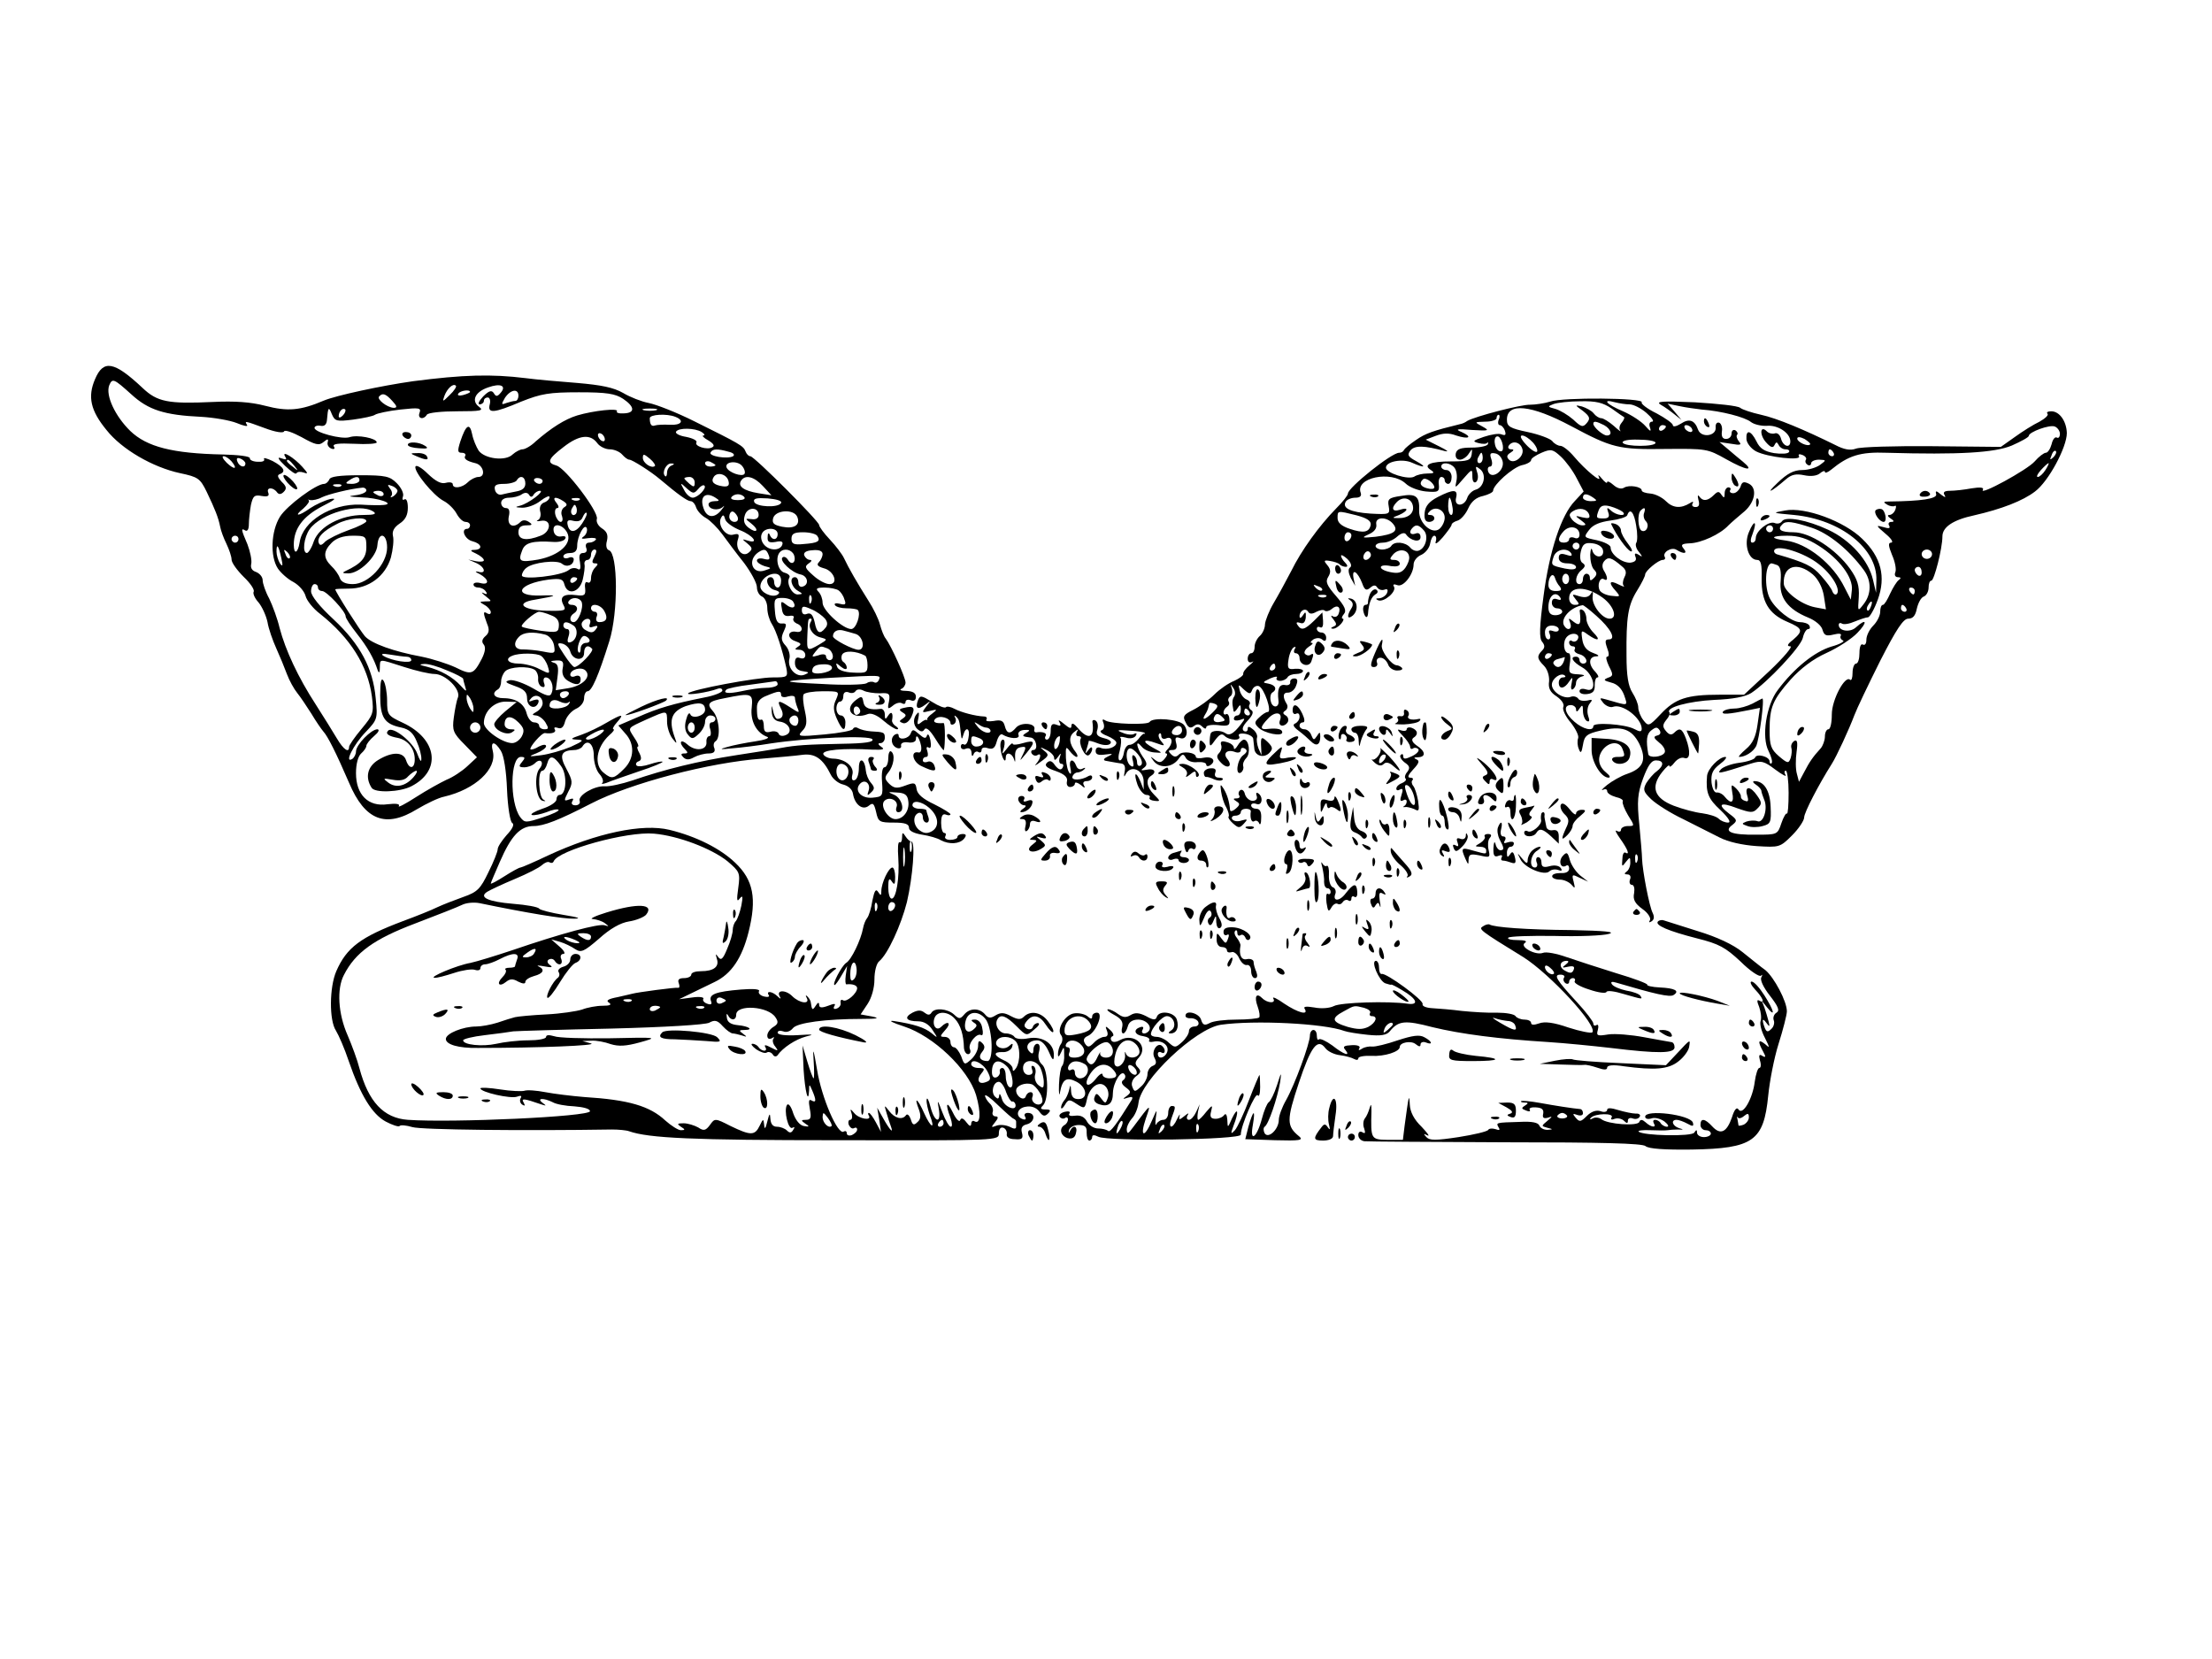 <svg xmlns="http://www.w3.org/2000/svg" width="853.333" height="640" version="1.0" viewBox="0 0 640 480"><path d="M27.5 109.7c-2.2 5.1-1.3 9.1 3.3 14.7 4.4 5.6 13.4 10.8 21.3 12.5 5.2 1.1 5.8 1.5 7.7 5.4 2.4 5 3.4 7.5 3.9 10.1.2 1.1 1 3.3 1.8 4.9.8 1.7 1.5 3.7 1.5 4.6 0 .9 1.6 3.1 3.5 5 1.9 1.8 3.2 3.7 2.9 4.3-.3.5.3 1.9 1.4 3.1 1 1.2 2.2 3.8 2.6 5.7.3 1.9 1.5 5.3 2.5 7.5s2.4 5.6 3.1 7.5c.7 1.9 2.1 4.4 3 5.5.9 1.1 2.7 3.8 4.1 6 1.3 2.2 2.9 4.5 3.5 5.2 1.2 1.3 3.6 6 7.4 14.8 4.6 10.9 10.6 13.2 19.7 7.6 2.7-1.6 6.2-3.3 7.8-3.6 9-2.1 15.3-8 14.1-13.1-.8-3 .5-3.1 2.3-.2.9 1.4 1.6 5.9 1.8 11.3.2 4.9.9 9.3 1.5 9.6.7.4.1 1.7-1.6 3.5-1.4 1.6-2.6 3.4-2.6 4.1 0 .7-1.2 3.7-2.7 6.7-2.3 4.8-3.2 5.7-7.2 7.1-2.5.9-5.9 2.2-7.6 3-1.6.8-6.1 2.6-9.9 4-12.2 4.6-16.3 7.6-19.3 14.5-2 4.6-2.1 14.2-.1 17.2.8 1.3 2.5 5.2 3.7 8.8 3.4 9.9 6.8 15.4 10.7 17.5 1.9 1 3.7 1.6 4 1.3.3-.4 2-.2 3.7.3 2.5.8 32.5 1.1 57.7.7 1.9 0 4.2.2 5 .5 5.7 2 18.3 2.6 60.3 2.6 46.7.1 46.7.1 46.7-2 0-1.2.5-1.9 1.3-1.6.6.2 1.1 1 1 1.8-.2.9.7 1.5 2.3 1.5 2.1.2 2.5-.2 2.1-1.8-.4-1.4 0-2.2 1.4-2.5 2.3-.6 2.6-3.3.3-3.3-.9 0-1.2.5-.8 1.1.4.7.1 1-.7.7-2.3-.8-1.6-3.3 1-3.6 1.5-.3 3 .3 3.8 1.4 1 1.4 1.6 1.5 2.5.6.9-.9.8-1.2-.7-1.2s-1.6-.3-.7-1.2c1.7-1.7 1.5-10.3-.3-11.8-.9-.8-1.3-2.1-.9-3.6s.2-2.4-.5-2.4c-.6 0-1.1.8-1.1 1.7 0 1.2-.3 1.4-1.1.6-1.5-1.5-.3-3.3 2.2-3.3 1.2 0 2.4 1.2 3.3 3.2 1.1 2.6 1.5 2.9 1.5 1.2.2-3.4-3.2-5.7-7.3-5-2 .4-3.7.2-4.1-.4-.3-.5-1.4-1-2.5-1-1.9 0-3.4-2.5-2.4-4.1.9-1.6 2.5-1 5.5 2 2.9 2.9 2.9 2.9 5.1 1 1.3-1 1.8-1.8 1.1-1.9-.6 0-1.3.5-1.5 1.2-.2.6-1 .8-1.7.4-.9-.6-.9-1.1 0-2.2 1.7-2.1 3.7-1.7 5.5 1.1.9 1.4 1.9 2.4 2.1 2.1.3-.3-.3-1.6-1.4-3-1.9-2.7-5.1-3.4-7.1-1.4-.9.9-1.8.8-3.7-.2-2-1.1-3-1.1-4.5-.2-1.4.9-2.1.8-3-.3-1.6-1.9-4.4-1.9-6 0-1.2 1.4-1.5 1.4-3 0-1.9-1.7-5.6-2-6.5-.5-.5.8-1.1.7-2 0-1-.8-1.9-.8-3.5 0-2.6 1.4-1.8 2.5 1.7 2.5 1.6 0 3.1.9 4.1 2.5 1.6 2.4 1.6 2.5-.3.9-2-1.6-5-2.6-11-3.5-1.6-.2-.3.5 3.1 1.6 8.5 2.8 18.5 12.3 20.8 19.8 1.5 5.2 1.3 8.7-.5 7.6-.5-.3-.9.1-.9.8-.1.8-.5.7-1.4-.5-.9-1.2-1.5-1.4-1.8-.6-.2.7-1.2-.3-2.1-2.2-1.8-3.7-2.3-2.6-.7 1.5.5 1.5.6 2.6.1 2.6s-1.6-1.9-2.5-4.3c-1.3-3.5-1.5-3.7-1-1 .8 4.6-1.2 4.2-2.4-.5-.5-2-1-2.9-1.1-2-.1.9.4 2.9.9 4.4 1.7 4.3.4 3.9-1.6-.5-1.9-4.3-3.1-5.1-1.5-1 .6 1.7.5 2.8-.5 3.6-1 1-1.4.8-1.9-.9-.4-1.1-1-1.7-1.4-1.1-1 1.4-3.2.9-4.8-1.2-1.5-1.9-1.5-1.9-.8.5.4 1.4 1 3.2 1.3 4 .8 2.2-.4.9-2.3-2.5l-1.7-3 .6 3.5.5 3.5-1.5-2.8c-.8-1.5-1.7-2.7-2-2.7-.3 0-.3.4 0 .8.9 1.6-2.9.9-4.2-.7-1.2-1.4-1.3-1.4-.8.1.3 1 .1 1.8-.4 1.8s-.7.7-.4 1.5c.4.8 1 1.2 1.5.9.5-.3.9-.1.9.4 0 .6-.7 1.2-1.5 1.6-.8.3-1.5.1-1.5-.5s-.4-.8-.9-.5c-1.7 1.1-6.4-9.8-7.7-17.9-1-6-1.3-6.7-1-2.8.2 2.9.2 5.3 0 5.3s-1-2.1-1.8-4.8l-1.4-4.7.3 6.9c.4 6.3 1.4 10.4 1.6 6 0-1.8.1-1.8.9.1 1.2 2.8 1.2 3.7-.2 2.9-.8-.5-.9.2-.5 2.4.5 2.6.3 3.2-1.1 3.2-1.5 0-1.5.2-.2 1.1 1.3.8 1.2 1-.4.7-1.2-.2-2.4-1.7-3.1-3.7-.6-2-1.4-3-1.8-2.4-1 1.6.4 7.4 1.6 6.6.6-.4.7-.1.2.6-.5.9-1 1-1.8.2-.6-.6-1.9-1.1-2.9-1.1-1.2 0-1.8-.8-1.9-2.3-.1-1.8-.3-1.6-.9.8-.5 2.1-.8 2.4-.9 1-.2-1.9-.3-1.9-1.3.2-1.4 2.9-2.6 2.9-8.4.1-4.5-2.3-4.6-2.3-6-.3-1.2 1.6-1.8 1.8-3.4.7-1.1-.6-3-1.2-4.2-1.2-1.9 0-2 .2-.8 1 1.3.8 1.3 1 0 1-.8 0-2.8-1.3-4.5-2.8-4.5-4.2-10.6-6-23.5-6.8-3.6-.3-8.6-.9-11.2-1.4-2.6-.5-5.3-.7-6.1-.4-.7.2-3.9.1-7-.4s-5.7-.6-5.7-.3c0 1.1 8.8 3.1 10.6 2.4 1.1-.4 1.5-.3 1 .5-.3.6-.1 1.4.5 1.8.8.5.9.3.4-.6-.8-1.3.1-1.2 5 .5 1.6.5 1.7.5.5-.4-1.9-1.4.3-1.5 2.9-.2 1 .6 3.8 1.1 6.3 1.2 2.6.2 4.5.7 4.5 1.4 0 1.6-39.7 3.4-52.7 2.5-7-.5-11.4-5.2-14-14.9-.6-2.4-2.2-6.7-3.4-9.5-2.8-6.3-3.2-13.5-1.1-17.5 3.3-6.5 8.7-10.4 20.6-14.9 6.3-2.4 12.4-4.8 13.6-5.4 1.2-.6 3.4-.8 5-.5 14 2.9 24.4 4.6 27.3 4.5 2.4 0 1.4-.4-3-1.1-3.6-.6-6.7-1.4-7-1.8-.3-.5-3.7-1.1-7.5-1.4-7.3-.6-10.1-1.9-7.5-3.5.8-.5 4.4-2.2 8-3.7 3.6-1.5 7.1-3.3 7.8-4 .8-.7 1.7-1.1 2.2-.8.5.3 1 .2 1.2-.3 1.3-3.2 21.2-8.7 29-8 7 .6 16.7 4.3 21.3 8 3.5 3 3.7 3.3 3.1 7.7-.5 3.5-.4 4.2.4 3.1.9-1.1 1-.7.5 2-.4 1.9-1.1 3.9-1.6 4.5-.5.5-.9 1.7-.9 2.6 0 .9-.7 3.4-1.6 5.4-1.2 3-1.8 3.5-2.6 2.4s-.8-1-.4.5c.8 2.3-.9 3.6-4.6 3.6-1.6 0-2.8.4-2.8 1 0 .5-.9 1-2.1 1-1.5 0-1.9.5-1.5 1.5.3.8.2 1.4-.2 1.3-.6-.2-11.8 1.3-13.2 1.7-.3.1-2.2.5-4.3 1-2.7.5-3.5 1-2.5 1.6.9.6.3.9-1.9.9-1.7 0-4.4.5-5.9 1.1-1.6.5-6.2 1.2-10.3 1.4-4.2.2-8.3.6-9.1.8-.8.2-3.1.9-5.1 1.6-1.9.6-4.7 1.1-6.1 1.1-3.8 0-8.8 2-8.8 3.6s3.6 2.7 9.3 2.6c17.6 0 34.8-.7 32.7-1.3l-2.5-.7 2.6-.1c1.4-.1 4 .4 5.6 1 2.3.7 4.4.6 8.4-.5 5.4-1.5 5.3-1.5-8.6-1.2-7.7.1-15-.1-16.2-.6-1.4-.4-2.3-.4-2.3.2 0 .6-2.4 1-5.2 1-2.9 0-7.1.5-9.2 1-4.1.9-9.6.3-9.6-1 0-.4 2.8-1.1 6.3-1.5 3.4-.4 7.1-.9 8.2-1.1 1.1-.1 13.9-.5 28.3-.8 15.7-.4 27.2-1.1 28.4-1.7 1.6-.9 2.4-.7 3.9 1 1.1 1.2 2.4 2.1 2.9 2.1.4 0 1.7.3 2.7.6 1.5.5 1.5.4.3-.5-1.3-.9-1.2-1.1.4-1.1 2.8 0 1.3-1.1-2-1.4-2-.2-3-.9-3.1-2.2-.2-1 0-1.3.3-.7.8 1.7 2.4 1.6 2.4-.1 0-3.1 9.4-2.5 11.4.8.9 1.3.7 1.9-.6 2.7-1 .6-1.8 1.7-1.8 2.5 0 .9.5 1.2 1.3.8.6-.4.9-.4.5.1-.4.4-.2 1.5.5 2.3 1 1.3.9 1.4-1.2.3-1.5-.8-2.1-.9-1.7-.2.4.6.3 1.1-.3 1.1-.5 0-1.3-.5-1.6-1-.3-.5-1.1-1-1.8-1-.6 0-.1.7 1.1 1.6 1.2.8 2.6 1.3 3.1.9.5-.3 1.3 0 1.7.6.3.6.9.7 1.3.3 1.6-2.3 5.3-4.7 8.3-5.5 2.6-.6 2.1-.7-2.4-.4-3.5.2-5.8-.1-5.8-.7s.7-.7 1.6-.4c.9.4 2.1 0 2.8-.9 1.2-1.6 9.5-2.7 20.1-2.7 4.4 0 5.2-.2 2.8-.7l-3.3-.6 2-3c1.2-1.8 2-4.7 2-7.1 0-2.4.6-4.7 1.4-5.3 2.5-2.1 6.3-10.4 8-17.1 1.7-7.3 2.5-17.5 1.3-17.5-.4 0-1.2-.7-1.7-1.5-.8-1.3-1-1.2-1 .3 0 1-.3 1.6-.7 1.4-.5-.3-.6 1.7-.4 4.5.4 5.8-.6 11.8-1.9 11.8-.6 0-1-1.5-1-3.3 0-2.4.3-2.8 1-1.7.8 1.2 1 .9 1-1.3 0-1.5-.4-2.7-.8-2.7-1.1 0-3.2 4.5-3.2 6.8 0 1.4-.2 1.4-.9.3-.7-1.1-1.1-.4-1.7 2.5-.3 2.1-1 4.4-1.5 5-.5.6-1 1.9-1.2 3-.6 3.3-3.4 9.2-4.9 10-1.3.9-4.2 6.4-3.3 6.4.2 0 1.1-1.2 2-2.8l1.6-2.7-.4 2.7c-.2 1.5-.1 2.7.2 2.6 1.8-.2 3.1.3 3.1 1.1 0 1.5-3.1 4.2-4.1 3.5-.5-.3-.8 0-.7.7.2.6-.3 1.4-1.1 1.7-.8.3-1.1 0-.7-.7.5-.8 0-.8-1.8-.1-1.9.7-2.6.6-2.6-.3 0-.8-.4-.7-1 .3-.9 1.4-1.1 1.3-1.4-.9 0-.5-.5-1.3-1-1.8s-.6-.3-.2.4c1.1 2-2.1 1.6-4.2-.5-1.9-1.9-4.7-1.8-3.6.1.5.8.2.8-.7-.1-1.5-1.4-3.3-1.6-2.5-.3.4.5-.3.7-1.4.4-1.1-.3-1.7-1-1.4-1.5.4-.6-1.6-.8-5.2-.5-7.3.6-9.4 1.4-8.7 3.3.4 1 0 1.2-1.1.8-.9-.3-1.4-1-1.1-1.4.3-.5-1.2-.7-3.2-.4l-3.8.5 3.5-1.7c1.9-.9 5-2.4 6.8-3.3 4.8-2.3 7.9-6.9 9.8-14.5 2.4-9.6 1.4-15-3.9-20-4.3-4.1-11.2-7.6-19-9.5-7.8-1.9-21.1.9-35.1 7.4-4 1.9-7.7 3.5-8 3.5-.4 0-2.4 1.1-4.6 2.5-2.2 1.4-4 2.4-4 2.1 0-.2 1.2-3 2.6-6.2 3.3-7.6 5.9-10.4 9.8-10.4 2.9 0 7.3-1.7 16.6-6.5 11.4-5.9 34.2-11.9 49.5-13 4.4-.4 9.6-.8 11.6-1.1 3.7-.5 6 1.1 8.3 5.8.6 1.2 2.2 2.5 3.6 2.8 1.5.4 2.6 1.4 2.8 2.7.5 3.1 2.8 4.9 4.6 3.4 1.2-1 1.5-.6 2.1 1.9.6 2.8 1 3 5.1 3 3.2 0 4.4.4 4.4 1.5 0 .9 1.4 1.6 3.8 2 2 .3 4.5 1 5.4 1.6 2.5 1.3 5.4 1.1 6.7-.4.8-1 .7-1.4-.4-1.4-.8 0-1.5.4-1.5.9 0 .4-.9.8-2.1.8-1.1 0-1.7-.5-1.4-1 .3-.6.2-1-.3-1s-.9-1.3-.9-2.9c0-2 .4-2.8 1.4-2.4.7.3 1.3.2 1.3-.1 0-.3-2.1-1.6-4.7-2.9-3.2-1.5-4.9-2.9-5.1-4.4-.3-1.9-.6-2-3.3-1-2.4.9-3.2.8-4.6-.5-1.4-1.4-1.4-1.9-.3-3.3 1.6-1.9 2.1-5.3.8-6.1-.4-.3-.8.6-.8 2s-.5 2.6-1.1 2.6c-.6 0-.9 1.7-.7 4.2.3 4.2.2 4.3-2.8 4.6-3.3.3-5.4-2.2-3.5-4.1 1.4-1.4 3.1.1 2.4 2.1-.5 1.4-.3 1.5.7.5 1.1-1 1.1-1.5 0-2.8-.8-.9-1.4-2.5-1.5-3.6-.3-3.4-2-4-2-.7 0 1.7-.5 3.3-1.2 3.5-.7.3-1-.3-.7-1.5.7-2.3-2-4.6-5.4-4.7-1.4 0-2.7-.6-3-1.3-.4-1.2 5.6-1.8 14.3-1.3 3 .1 3.6-.1 2.5-.8-1-.7-1.1-1.1-.2-1.1.6 0 1.2-.7 1.2-1.5 0-1.6-.2-1.7-4-1.9-1.4-.1-3-.5-3.7-.9-.6-.4-1.3-.3-1.5.2-.1.5-3.9 1.2-8.3 1.6-7.5.7-7.9.6-6.4-1 1.3-1.3 1.5-2.5.8-5.7-.5-2.1-.7-4.3-.4-4.9.4-.5 2.8-.9 5.5-.9 4.9 0 4.9 0 3.9 2.4-.9 1.8-.8 3.2.2 5.5 1.6 3.6 2.5 4 2.5 1.1 0-1.1-.6-2-1.3-2-.7 0-1.3-.9-1.3-2s.5-2 1-2c.6 0 1-.7 1-1.6 0-1 .6-1.4 1.5-1.1.8.4 1.7.2 2-.3.4-.6 1.3-.7 2.3-.2.9.5 3.1.8 4.8.8 2.7-.2 3 .1 2.6 2.4-.5 2.2-.3 2.3 1.1 1.2.9-.8 2.1-1.1 2.7-.7.5.3 1 .2 1-.4 0-.6.7-.8 1.5-.5.9.4 1.5 0 1.5-1 0-1.1-.9-1.6-2.7-1.7-1.6 0-2.2-.3-1.5-.6.6-.2 1.2-1.1 1.2-1.8 0-1.5-4.2-10.7-5.7-12.7-.6-.7-1.3-2.6-1.7-4.1-.4-1.6-1.9-4.7-3.4-7-3.1-4.9-5.7-9.4-7-12.2-.5-1.1-2.4-3.6-4.1-5.4-1.7-1.8-3.1-3.7-3.1-4.2 0-1.1-18.8-19.9-19.9-19.9-.5 0-1.1-.6-1.4-1.4-.6-1.6-1.7-2.2-14.8-8.7-5.2-2.6-11.1-4.9-13.2-5.3-2.1-.4-5.4-1.7-7.4-2.9-2.8-1.6-6.3-2.3-13.3-2.9-5.2-.4-12-1-15-1.4-9.8-1.2-17.9-1-32.5.9-9.2 1.3-22.2 4.1-25.8 5.6-6.8 2.9-10.5 3.2-17 1.5-4.2-1.1-8.8-1.4-15.1-1.1-13 .6-16.1 0-20.4-4.1-8.2-7.7-11.3-8.2-13.7-2.5zm10.5 4.4c4.9 4.5 9.5 6 20.2 6.5 3.6.2 8.3 1 10.3 1.8 1.9.8 3.3 1.1 3 .6-.8-1.3-.8-1.3 5.2.9 2.9 1.1 5.3 1.5 5.5.9.2-.5 2.5.3 5.1 1.7 3.9 2.2 5 2.5 6.3 1.4 1.2-1 1.5-1 1.2.1-.2.7.3 1.5 1.1 1.8.8.3 1.1 0 .7-.6-.5-.8 1.3-1 5.9-.8 3.6.2 6.5 0 6.5-.4 0-1.2-5.6-2.3-7.9-1.5-2.3.7-10.1-1.4-10.1-2.7 0-.5.8-.8 1.8-.6 1.1.2 1.7-.4 1.8-1.7.3-3.7.5-4 1.4-1.7.9 2.1 1.4 2.2 6.2 1.6 2.9-.4 5.8-1 6.3-1.4.6-.4 3.8-1.1 7.3-1.5 5.5-.6 6.1-.5 5.6.9-.7 1.7 1.1 2.2 2.1.6.3-.6 4.3-1 8.8-1 6.8 0 7.8-.2 6.3-1.3-2.3-1.7-1.2-4.3 2.6-5.6 3.6-1.3 5.4-.5 3.7 1.5-1 1.2-1.4 1.2-2 .2-.6-1-1.4-.8-3.1.9-1.2 1.3-1.7 2.3-1 2.3.6 0 1.2-.5 1.2-1 0-.6.5-1 1.1-1 .6 0 .9.9.6 2-.7 2.7 1.1 2.6 9.1-.8 5.8-2.3 8.1-2.7 16.7-2.7 8.1 0 10.5.4 12.8 1.9 3.4 2.3 3.5 4.1.2 4.2-1.4.1-2.3-.2-2-.6.6-1-6.8-.2-11.5 1.2-3.6 1.1-7.5 3.6-12 7.5-1.3 1.3-3.1 2.3-3.8 2.3-.7 0-2 .7-2.9 1.5-2 2-8 1.3-9.8-1.1-.7-1.1-1.6-3.2-1.9-4.8-.7-3.4-1.8-2.7-3.4 2.1-.9 2.8-.8 3.3.4 3.3.8 0 1.3.4 1 .9-.5.8.4 1.5 2.9 2.1 2.4.5 3.2 4 .9 4-.8 0-2.2.7-3 1.5-1.7 1.7-4.4 2-4.4.6 0-.5-.9-.7-2-.4-1.4.4-3-.5-5.2-2.6-1.8-1.8-3.4-2.7-3.6-2.1-.5 1.4 5.1 8.3 8.1 9.9 1.4.7 3.1 2.4 3.8 3.7.7 1.3 1.8 2.4 2.6 2.4.7 0 1.3.4 1.3 1 0 .5-.4 1-.8 1-2 0-.7 3.1 1.5 3.6 2.7.7 3.1 2.4.6 2.5-1.4 0-1.3.3.5 1.1 1.2.6 2.2 1.4 2.2 1.9 0 .4-1 .5-2.2.3l-2.3-.5 2.3 1c2.6 1.2 3 3.3.5 2.5-1-.2-.8.1.5.7 2.7 1.5 2.9 3.3.2 2.6-1.1-.3-2-.1-2 .4s.6.9 1.4.9c.8 0 1.8.5 2.2 1.2.5.7.2.9-.7.4-.8-.4-.5 0 .5.8 2 1.6 2 1.6 0 1.6-1.8.1-1.8.1-.1 1.1.9.5 1.7 1.5 1.7 2 0 .6-.4.7-1 .4-1.2-.8-1.3-.3-.1 2.9.8 1.8.6 2.8-.5 3.7-.9.8-1.1 1.6-.5 2.3.7.8.5 2.2-.5 4.2-2.4 4.6-3 4.8-7.6 2.5-2.4-1.1-6.8-2.5-9.8-3.1-8.1-1.5-14.5-3.8-16.4-5.9-1.4-1.6-8.6-12.9-8.6-13.6 0-.1 1.8-.2 4-.2 5.7 0 10.5-3.6 12.1-9 .6-2.3.9-5.1.6-6.2-.3-1.4.3-2.5 1.9-3.6 1.7-1.1 2.4-2.5 2.4-4.6 0-1.7-.4-2.8-1-2.4-.5.3-.7 0-.4-.9.3-.8-.5-2.5-1.8-3.8-2-2-3.2-2.3-10.7-2.3-5.9 0-8.6.4-8.8 1.2-.3.7-1 1.3-1.5 1.3-2.3 0-10.8 6.3-12.8 9.5-2.6 4.2-2.9 11.5-.6 15 .9 1.3 2.9 3.1 4.5 3.9 1.6.9 3.1 2.6 3.5 4 .3 1.3 2.2 3.7 4.2 5.2 8.8 7 13.8 15 15 23.9.6 4.8.4 5.3-3 9.4-2 2.4-3.6 4.7-3.6 5.2 0 1.9-1.6.8-3.5-2.4-1-1.7-3.8-6.2-6.1-9.8-5.2-8-8.8-15.8-10.5-22.2-.6-2.6-2-6.4-3-8.5-1.1-2-1.9-4.4-1.9-5.3 0-1-.9-2-1.9-2.4-1.2-.4-1.7-1.2-1.4-2.4.2-1-.3-3.5-1.1-5.6-1.9-4.4-1.9-4.8-.6-4 .6.3 1-.4 1-1.8s.3-3.9.6-5.6c.6-2.6 1-3 3.1-2.6 1.8.3 2.3 0 1.9-1-.6-1.6 1.5-1.6 2.6 0 .5.6 1.1.6 1.9-.2.9-.9.8-1.6-.6-2.9-1.1-1.2-1.4-1.9-.6-2.2 2-.7 1.2-2.1-2-3.8-1.7-.8-2.8-1.1-2.5-.6.3.6-.5.9-1.8.8-1.3 0-2.4-.5-2.3-1 .1-.6-3.4-1-7.8-1.1-14.6-.3-22-2.2-26.8-6.8-4.4-4.3-7.2-10.3-6.1-13.2.9-2.2 1.4-1.9 6.4 2.6zm92.1.2c-2 2-2.2 2.1-1.5.2.8-2.1 2.5-3.7 3.3-2.9.3.2-.5 1.5-1.8 2.7zm5.9-.9c0 .2-.9.6-2 .9-1.1.3-1.8.1-1.4-.4.5-.9 3.4-1.3 3.4-.5zm14 1.1c0 .8-.4 1.5-.9 1.5s-1.7.3-2.6.6c-1.5.6-1.5.4-.4-1.5 1.6-2.4 3.9-2.8 3.9-.6zm-36.5 1.5c1.4 1.5 1.5 2 .4 2-1.9-.1-5-2.5-4.2-3.3 1-1.1 1.9-.8 3.8 1.3zm-14.3 4.2c-.7.7-1.2.8-1.2.2 0-1.4 1.2-2.6 1.9-1.9.2.3-.1 1.1-.7 1.7zm90.6-1.5c-1 .2-2.6.2-3.5 0-1-.3-.2-.5 1.7-.5s2.7.2 1.8.5zm5.6 1.9c2.8 1.1 1.7 2.5-1.6 2.3-1.8-.1-3.7 0-4.3.2-1 .4-1.5-.3-1.5-2.1 0-1.1 4.9-1.4 7.4-.4zm7.6 4.4c.8.5 1.1 1 .5 1-.5 0 .1.7 1.4 1.4 1.5.9 2 1.6 1.2 2-1.4.9-5.3-.3-4.6-1.4.3-.5-1-1.2-3-1.6-1.9-.3-3.2-1-2.9-1.5.7-1.2 5.5-1.1 7.4.1zm-28 2.1c0 .6-.4.7-1 .4-.5-.3-1-1.1-1-1.6 0-.6.5-.7 1-.4.6.3 1 1.1 1 1.6zm-2.2 1.1c.7 1 2.4 1.8 3.6 1.8 1.3 0 2.9.7 3.6 1.5.7.8 1.6 1.5 2.1 1.5.8 0 6.2 3.4 8.9 5.7 5.2 4.4 7.9 6.3 8.8 6.3.6 0 1.3.8 1.6 1.8.4 1.1 1.6 2.4 2.9 3.1 1.2.7 3.3 2.8 4.7 4.7 1.4 1.9 4.2 5.7 6.3 8.3 2 2.7 3.7 5.8 3.7 7 0 1.2.7 2.4 1.5 2.7.8.4 1.5 1.8 1.5 3.3 0 1.5.6 3.5 1.3 4.6 1.3 2 3 7.3 4.2 12.7.5 2.7.4 2.8-3.9 2.8-4.8 0-23.5 3.5-24.5 4.6-.6.7 5.9-.3 8.5-1.3.8-.3 1.4-.1 1.4.5 0 .5-2.4 1.5-5.2 2-9 1.8-13.5 3.1-19.3 5.7l-5.6 2.4 2 2.3c2.8 3 2.7 7.3-.4 10.3-2.8 2.8-3.5 3-5.7 1.2-3.1-2.3-2.3-7.5 1.5-11 1.1-.9 1.6-1.7 1.2-1.7-.4 0 0-.9 1-2 2.3-2.6 1.5-2.5-3 .1-2 1.2-5.3 2.8-7.3 3.5-3.2 1.1-3.4 1.3-1.2 1.4 2.1.1 1.8.4-1.9 2.1-2.4 1-6.2 2.1-8.5 2.4-3.7.5-3.9.4-1.3-.6 1.5-.6 2.7-1.5 2.7-2 0-.6-.9-.5-2.1.1-1.1.7-2.2 1-2.4.8-.5-.5 3.3-4.9 4.2-4.7 2 .3 3.4-.2 2.8-1.1-.3-.5 0-.7.9-.4 1 .4 1.7-.2 2.1-1.9.4-1.3 1.7-2.9 3.1-3.6 1.4-.6 2.4-1.9 2.4-3.1 0-1.1.5-2 1-2 1.2 0 3.1-4.3 6.3-14.5 2.6-8.3 2.5-25.4-.1-26.3-.7-.2-1-1.3-.6-2.7.4-1.7 0-2.7-1.4-3.6-1.1-.7-1.8-1.9-1.5-2.8.5-2.1-9.1-14.7-11.7-15.4-2.9-.8-2.5-1.9 2.1-5.4 4.5-3.5 7.7-3.8 9.7-1.1zm38 2.5c1.4.3 1.9.9 1.3 1.3-1.6.9-7.2 0-6.5-1.1.6-1.1 2-1.1 5.2-.2zm-21.3 4.1c-.9.9-3.5-.8-3.5-2.3 0-1.3.3-1.2 2 .2 1.1.9 1.7 1.9 1.5 2.1zM67 133.5c1.9 2.3.8 2.5-1.4.4-1.1-1.1-1.5-1.9-.9-1.9s1.6.7 2.3 1.5zm4 .6c0 1.4-1.7 1-2.3-.5-.4-1-.1-1.3.9-.9.7.3 1.4.9 1.4 1.4zm136 .5c0 .2-.7.4-1.5.4s-1.5-.4-1.5-1c0-.5.7-.7 1.5-.4.8.4 1.5.8 1.5 1zm8.4 2.5c-.6 1-4.7-.4-5.2-1.9-.5-1.7 3.2-2 4.5-.4.7.8 1 1.9.7 2.3zm-21.1-2.4c-.7.2-1.3 1.2-1.3 2 0 .9-.3 1.4-.6 1-1-1 .4-3.7 1.8-3.6 1 0 1 .2.1.6zm16.5 4.6c.3 1.2-.2 1.6-1.7 1.4-2.6-.4-3.5-1.3-2.6-2.7 1-1.6 3.9-.8 4.3 1.3zM104 139c0 .5-1 1-2.2 1-1.9 0-2-.2-.8-1 1.9-1.3 3-1.3 3 0zm48 .9c0 1.3-.9 2-2.7 2.3-1.6.3-3.4.7-4.2.9-.8.2-1.7-.4-1.9-1.4-.3-1.3.3-1.7 2.7-1.7 1.6 0 3.3-.5 3.6-1 1-1.7 2.5-1.1 2.5.9zm5-.7c0 .4-.4.8-.9.8-.6 0-1.2-.4-1.5-.8-.3-.5.1-.9.9-.9s1.5.4 1.5.9zm44 .4c0 1.4-.3 1.4-1.5.4-.8-.7-1.5-1.4-1.5-1.6 0-.2.7-.4 1.5-.4s1.5.7 1.5 1.6zm19.7 1 2.5 2.7-3.8-.6c-4.2-.7-6-2-5-3.6 1.2-1.9 3.8-1.2 6.3 1.5zm-122 0c-.3.3-1.2.4-1.9.1-.8-.3-.5-.6.6-.6 1.1-.1 1.7.2 1.3.5zM115 142c0 .5-.6 1.2-1.2 1.6-.7.4-1 .4-.6-.1.4-.4.3-1.4-.4-2.2-.8-1.1-.7-1.2.6-.7.9.3 1.6 1 1.6 1.4zm87-.5c.7-.9 1.5-1.3 1.8-1 .8.7-1.9 3.5-3.4 3.5-.7 0-1.9-1-2.5-2.3-1.2-2.1-1.1-2.2.8-.4 1.8 1.6 2.1 1.6 3.3.2zm-96 .4c0 .6-1.5 1.2-3.2 1.4-2.4.3-2 .4 1.7.6 4.9.1 10 1.9 6.5 2.2-.8.1-3.8.1-6.7-.1-8.5-.3-16.7 4.8-17.6 10.9-.5 3.2-1.7 3.7-1.7.7 0-4.7 2.7-8.2 8.2-11.1 3.8-1.9 4.4-2.5 2.3-2.1-1.6.4-4.2 1.6-5.7 2.6-3.5 2.5-5 2.5-2 .1 1.2-1.1 1.9-2.1 1.5-2.4-.5-.2-.2-.2.5 0 .7.1 2.2-.2 3.3-.8 1.8-.9 8.3-2.5 11.7-2.8.6-.1 1.2.3 1.2.8zm5 1.1c0 .5-.7.7-1.5.4-.8-.4-1.5-.8-1.5-1 0-.2.7-.4 1.5-.4s1.5.4 1.5 1zm43.4.1c.4-.6 1.2-1.1 1.8-1.1 1.6 0-3.3 3.7-5.7 4.3-1.6.4-1.5.5.6.6 1.5 0 3.8-.8 5.3-2 1.4-1.1 2.6-1.6 2.6-1.1 0 .6-.7 1.3-1.6 1.6-1 .4-1.4 1.4-1.1 2.6.3 1 0 2.2-.7 2.5-.6.3-.2.4.9.2 3.2-.6 3 3.2-.1 4.3-4.1 1.6-6.4 1.2-6.4-1 0-1.4.7-2 2.3-2 1.7 0 1.9-.2.7-1-.9-.6-1.8-.6-2.4 0-2 2-3.9 1.1-3.4-1.5.4-1.7.1-2.5-.8-2.5-.8 0-1.4-.7-1.4-1.5 0-.9.9-1.5 2.3-1.5 1.2 0 2.9-.4 3.7-1 .9-.6 1.7-.5 2.1.2.4.7.9.7 1.3-.1zm52.6.9c1.3.8 1.2 1-.2 1-1 0-1.8.4-1.8.9 0 1.5 2.7 2 4.1.8.7-.7.5-.2-.5 1-2 2.4-4.2 2.1-5.1-.8-1.1-3.3.7-4.7 3.5-2.9zm8.4-.1c.3.5-.5.8-1.9.8s-2.2-.3-1.9-.8c.3-.5 1.1-.9 1.9-.9.8 0 1.6.4 1.9.9zM163 145c1.2.8 1.2 1.2.2 1.8-.7.5-1 1.6-.6 2.5.3.9.2 1.7-.4 1.7-.5 0-1.2-.9-1.5-2-.3-1.1 0-2 .5-2 .6 0 .5-.6-.2-1.5-1.4-1.7-.3-2 2-.5zm4.7-.4c-.3.3-1.2.4-1.9.1-.8-.3-.5-.6.6-.6 1.1-.1 1.7.2 1.3.5zm58.3.9c-.7 1.5-7.3 1.2-7.8-.3-.3-1 .7-1.2 3.9-1 2.5.2 4.2.7 3.9 1.3zm-59.4 3.2c-1 1-1.9-.5-1-1.8.6-1.1.8-1.1 1.2 0 .2.7.1 1.5-.2 1.8zM108 148c1.1.7.3 1-2.9 1-6.5 0-12.7 3.3-14.3 7.6-.6 1.9-1.6 3.4-2 3.4-1.4 0-.9-4.5.8-6.9 3.3-4.6 14.4-7.7 18.4-5.1zm111.5 1c0 .9-.8 1.4-2 1.2-2-.2-2-.2-.1 1.3 2.4 1.9 1.6 3-.8 1.2-1.3-1-1.6-2-1.1-3.6.7-2.5 4-2.5 4-.1zm-51.1 2.5c-1.8 2.7-3.7 2.9-4.2.2-.2-1.1.2-1.4 1.7-1 1.4.3 2.3 0 2.7-1.1.4-.9.9-1.5 1.1-1.2.3.2-.3 1.6-1.3 3.1zm45-2c.3.9 0 1.5-.9 1.5-.8 0-1.5-.7-1.5-1.5s.4-1.5.9-1.5 1.1.7 1.5 1.5zm17.3.1c.9 2.3-.9 3.5-4.4 2.8-2.4-.5-3-1-2.6-2.5.7-2.4 6.1-2.7 7-.3zm-16.6 3.8c3.8 1.5 5.7 4.1 2.2 3-1.7-.5-1.7-.5 0 .9 1.4 1.2 1.5 1.6.3 2.6-1.8 1.5-4-1.1-3.1-3.8.5-1.6.2-1.8-1.4-1.4-2.2.6-4.7-3-3.4-5 .5-.9.8-.7 1.1.5.2.9 2.1 2.3 4.3 3.2zM106 150.8c0 .4-2.3 1.6-5.2 2.6-2.8 1-5.8 2.5-6.7 3.3-1.1 1.2-1.6 1.2-1.9.3-.5-1.5 1.3-3.4 5.3-5.4 3.1-1.7 8.5-2.2 8.5-.8zm58.1 3.3c1.6 3.1-2.2 6.6-8.4 7.8-5.3.9-5.9.6-4.6-2.7.8-2.2 3-2.8 9.1-2.4 1.5.1 3-.3 3.3-.9.4-.6 0-.9-1.1-.7-1.1.2-2-.4-2.2-1.5-.5-2.5 2.5-2.2 3.9.4zm4.8 1.1c-1 .7-.6.8 1.3.5 1.5-.2 2.5 0 2.2.4-.3.5-1.2.9-1.9.9-.9 0-1.2.6-.9 1.5.4.9 0 1.5-.9 1.5-1 0-1.3.8-.9 2.6.3 1.9.1 2.5-.7 2-.7-.4-1.8-.3-2.5.3-2 1.7-13.6 3-13.6 1.6 0-.7.6-1.7 1.3-2.2 1.9-1.6 8.9-2.4 10.3-1.2 1.4 1.2 3.4.4 3.4-1.3 0-.5-.7-.8-1.5-.4-.8.3-1.5.1-1.5-.4 0-.6.9-1 2-1 1.4 0 2-.7 2-2.1 0-2.8 2.2-6.8 2.8-5 .2.7-.2 1.8-.9 2.3zm56.1-.7c0 1.8-1.6 2-2.3.2-.3-.7-.6-.4-.6.7-.1 1.4.4 1.7 2.3 1.4 1.7-.4 2.3-.1 1.9.9-.7 1.7-3.8 1.7-5.3-.2-.7-.8-1-2.2-.6-3 .7-2 4.6-2 4.6 0zm11.5.6c1 1.5.1 2-3.9 2.3-2.9.3-3.6 0-3.6-1.5s.8-1.9 3.4-1.9c1.9 0 3.8.5 4.1 1.1zM69 156c0 .5-.4 1-1 1-.5 0-1-.5-1-1 0-.6.5-1 1-1 .6 0 1 .4 1 1zm37 2.3c0 3.1-1.5 4.8-6 6.9-1.1.5-.9.7.7.7 3.2.1 8.3-4.8 8.5-8.2.3-4 2.8-3.4 2.8.7 0 4.8-5.4 10.6-9.9 10.6-2.1 0-3.4-.6-3.8-1.8-.3-.9-1.4-2.5-2.5-3.5-2.3-2.3-2.3-4.2.2-6.7 1.3-1.3 3.3-2 6-2 3.8 0 4 .1 4 3.3zm-24.6 3.2c.5 2.2.4 2.6-.4 1.5-.5-.8-1-2.4-1-3.4 0-2.6.6-1.8 1.4 1.9zm2.4 0c-.3.3-.9-.2-1.2-1.2-.6-1.4-.5-1.5.5-.6.7.7 1 1.5.7 1.8zm88.2-.5c-.8 1.5-.8 2 .2 2 .9 0 .9.3 0 1.2-.7.7-1.2 2-1.2 3.1 0 1-.4 1.5-1 1.2-.6-.4-.9.4-.7 1.7.2 2-.2 2.3-2.5 2-3.8-.5-5 .5-3.8 2.8.9 1.7.6 1.8-5 1.7-7-.2-9-2.3-3.2-3.2 6.4-1.1 6.9-1.4 1.8-1.2-8.5.3-6.8-3.4 2.1-4.6 3.5-.4 4.2-.2 4.6 1.4.9 3.3 4.4 2.3 5.3-1.4.4-1.7.7-3.8.5-4.5-.1-.6.3-1.2.9-1.2.5 0 1-.7 1-1.5s.5-1.5 1-1.5c.7 0 .7.6 0 2zm50.4-.4c.5 1.3.2 1.5-1.4 1.1-1.1-.3-2-.1-2 .5 0 .5 1 1.2 2.2 1.6 2.1.5 2.1.6.2 1.2-3.7 1.4-5.3-2.9-2-5.2 1.7-1.1 2.3-1 3 .8zm7.3-.1c.8 2.1-.6 3.3-1.7 1.5-.5-.8-1.2-1.1-1.6-.7-1 .9 2.7 4.4 5.2 4.9 2.1.4 2.6 2.9.7 3.5-.7.3-1.3-.2-1.3-1.1 0-.9-.4-1.6-1-1.6-1.7 0-1.1 2.8.8 3.9 1.5.9 1.6 1 0 1.1-1.7 0-3.4-3.3-2.4-4.9.3-.5-.3-1.1-1.4-1.4-2-.5-2.8-4.5-1.3-6 1.2-1.2 3.3-.7 4 .8zm8.3-.2c0 .7-.5 1.8-1.1 2.4-.7.7-.3 1.2 1.4 1.7 3 .7 4.4 4.6 1.7 4.6-1.1 0-3.2-1.1-4.7-2.5-2.4-2.1-2.6-2.6-1.3-3.5.8-.5 1-1 .4-1-.7 0-1.4-.6-1.7-1.3-.3-.8.5-1.4 2.4-1.5 1.8-.2 2.9.2 2.9 1.1zm-12 7.7c0 1.1-.4 2-1 2-.5 0-1-.7-1-1.5s-.4-1.5-1-1.5c-1.9 0-1 3.2 1.1 3.7 1.5.4 1.7.8.8 1.4-1.6.9-4.9-.7-4.9-2.4 0-1.9 2.1-3.7 4.2-3.7 1.1 0 1.8.7 1.8 2zm-59-.6c0 .3-.4.8-1 1.1-.5.3-1 .1-1-.4 0-.6.5-1.1 1-1.1.6 0 1 .2 1 .4zM92 170c0 .5.5 1 1.2 1 1.3 0 6.8 5.9 6.8 7.3 0 .6 1.5 2.8 3.3 5.1 3 3.8 4.9 7.1 6 10.6.4.9.6.6.6-.8.1-2.7-.5-2.6 7.1-.2 3.4 1.1 7.3 2 8.7 2 3.2 0 7.7 4.5 6.8 6.8-.4.9-.9 3.6-1.2 5.8-.5 3.7-.2 4.5 3.1 7.8l3.6 3.7-2.8 2.6c-1.5 1.4-4.2 3.2-6 3.9-1.7.8-5.7 3-8.8 5-3.1 2-5.4 3.2-5 2.6.4-.6-.8-.8-3.3-.5-5.6.8-9.1-2.8-9.1-9 0-2.7.6-4.9 1.5-5.7.8-.7 1.5-1.7 1.5-2.2 0-.5 1-1.8 2.3-2.9 1.2-1 1.6-1.8.9-1.9-1.8 0-6.2 4.5-6.2 6.4 0 .8-.5 1.8-1.1 2.2-2.4 1.4.4-4.2 3.9-7.8 3.4-3.6 3.5-3.8 2.9-9.8-.8-8.7-4.5-15.6-12.2-22.8-4-3.7-6.5-6.8-6.5-8.1 0-1.2.5-2.1 1-2.1.6 0 1 .4 1 1zm150.6.8c.6.4 1.4 1.5 1.7 2.6.6 1.5.3 1.7-1.3 1.3-1.1-.3-1.8-.1-1.4.4.3.5 1.8.9 3.3.9 1.5 0 3 .2 3.3.5 1 1.1-.5 5.5-1.9 5.5-2.4 0-8.3-5.4-8.3-7.6 0-1.1-.5-2.5-1.2-3.2-.9-.9-.5-1.2 1.8-1.2 1.6 0 3.4.4 4 .8zm-7.9 3.4c-.3.8-.6.5-.6-.6-.1-1.1.2-1.7.5-1.3.3.3.4 1.2.1 1.9zm-66.4 0c.6 1.7-1 5.8-2.3 5.8-1.3 0-1.3-1.7 0-2.5 1.5-.9 1.2-2.5-.6-2.5-.8 0-1.2-.5-.9-1 .9-1.4 3.2-1.2 3.8.2zm61.2-.1c1.1 1.7-.3 2.3-2.1.8-1.4-1.1-1.6-1-1.2 1.1.2 1.8.8 2.4 2.2 2.2 1-.2 1.5.1 1.2.6-.3.6.1 1.2.9 1.6 2 .7 1.9 2.8-.1 2.4-2.6-.5-2.8 1.9-.3 2.7 1.7.6 1.9.9.8 1.6-1.1.7-1 .9.4.9.9 0 1.7.7 1.7 1.5 0 .9-.6 1.2-1.5.9-1-.4-1.5 0-1.5 1.4s.8 2.2 2.3 2.4c1.9.3 1.9.4.5 1-2.4 1-5.1-1.9-4.4-4.6.3-1.1-.2-2.8-1.1-3.8-1.3-1.4-1.4-2.3-.5-4.2.9-2 .8-2.3-.6-2.2-1.3.1-1.8-.9-2-3.7-.3-3.4-.1-3.7 2.2-3.7 1.4 0 2.8.5 3.1 1.1zm-54.6 2.8c1.1 2 .5 3.1-1.5 3.1-.8 0-1.1-.6-.8-1.5.4-.8.1-1.5-.5-1.5s-1.1-.5-1.1-1c0-1.7 2.9-1.1 3.9.9zm63.8 2.1c.8 1 .8 1.9.1 2.7-1.6 2-2.5 1.5-3.1-1.7-.5-2.1-1.1-2.8-2.2-2.4-.9.4-1.5 0-1.5-1 0-1.3.4-1.4 2.8-.3 1.5.6 3.2 1.9 3.9 2.7zm-79.3-1c1.7.6 2.4 1.6 2.3 3-.1 2-.5 2.1-5.2 1.5-2.7-.4-5.2-.9-5.5-1.2-.6-.5 3.8-4.3 5-4.3.5 0 2 .4 3.4 1zm11.3 2.4c-.4 1.1-.1 1.3 1 .9s1.4-.2.9.5c-.9 1.4-1.6 1.5-3.5.3-.7-.5-1-1.4-.7-2 1-1.6 2.9-1.3 2.3.3zm63.9-.5c-1 1.5.4 3.9 2.7 4.5 2.2.6 2.2.6-.3 2.1-3.5 2-3.6 2-3.4-2.8.2-4.8.2-4.7 1-4.7.3 0 .3.4 0 .9zm-68.8 1c1.7 1 1.2 4.3-.7 4.9-.9.3-1.1-.2-.6-1.7.4-1.2.2-2.1-.4-2.1-.6 0-1.1-.5-1.1-1 0-1.2 1-1.3 2.8-.1zm81.7 2.5c2.2.6 3 4.6.9 4.6-1.6 0-7.4-3-7.4-3.9 0-1.4 1.3-2.1 2.9-1.7.9.2 2.5.7 3.6 1zm-89.8.2c1.2.3 2.3 1.6 2.6 3.1.4 2.4.3 2.5-3.2 1.8-2-.4-4.6-.6-5.8-.6-2.5.1-3-1.8-1.1-3.7 1.3-1.3 4-1.5 7.5-.6zm12.8 1.4c.3.5-.1 1-.9 1-.9 0-1.6.7-1.6 1.7 0 .9-.3 1.4-.6 1-.8-.8.5-4.7 1.6-4.7.5 0 1.2.4 1.5 1zm-5.5 3.5c.7 2.6 4 2.9 4 .4 0-1.9 1.1-2.5 2.3-1.2.7.6-3.8 5.3-5.1 5.3-.4 0-1.7-1.6-3-3.6-2.1-3.1-2.1-3.5-.6-3.2 1 .2 2.1 1.2 2.4 2.3zm74.4-.9c1.7.7 2.2 3.4.6 3.4-.5 0-1-.5-1-1.1 0-.6-.9-.8-2.2-.3-2 .6-2.1.5-.9-1 1.5-1.8 1.4-1.8 3.5-1zm10.9 2.1c.4.2.7 1.5.7 2.8 0 2.1-.4 2.3-4.2 2.1-2.6-.1-4.4-.8-4.6-1.7-.5-1.2-.3-1.2 1.1 0 1 .8 1.7.9 1.7.3 0-.6-.4-1.3-1-1.7-.5-.3-.7-1.2-.4-2 .6-1.4 4.1-1.2 6.7.2zm-132.7.3c.8 0 1.4.4 1.4 1 0 1.1-5.7.2-8-1.2-1-.6-.4-.8 1.9-.4 1.8.3 4 .6 4.7.6zm39-.2c.6.4 1.5 1.7 1.9 3 .7 2.3.6 2.3-2.4.8-1.6-.9-4.4-1.6-6.1-1.6-3 0-4.1-1.4-1.7-2.3 1.9-.8 7.1-.8 8.3.1zm6.2 3.6c-.3 1.5.2 2.7 1.4 3.5 2.4 1.5 3.8 1.4 3.8-.4 0-.9-.6-1.2-1.5-.9-.8.4-1.5.2-1.5-.4 0-1.5 3.2-2.4 4.4-1.2 1.8 1.8-.8 4.4-4.9 5.1l-3.7.6.5-3.8c.4-3 .1-3.9-1.2-4.2-1-.3-.8-.5.8-.6 1.9-.1 2.3.3 1.9 2.3zm-33.4.6c2.5 1 4.6 2.1 4.6 2.4 0 .2.3 1.3.6 2.3.5 1.5.3 1.5-1.3-.3-2.3-2.5-5.8-4.5-9.8-5.5-2.2-.5-2.4-.7-.8-.8 1.2-.1 4.2.8 6.7 1.9zm111.3-.6c-.4 1.3-5.7 2.1-5.7.8 0-1.4.9-2 3.6-2 1.4 0 2.3.5 2.1 1.2zm-86 .4c.6.4 1.1 1.6 1 2.6-.1 1 .4 2.1 1.1 2.3.7.3 1-.1.6-1.1-.3-.9-.1-1.6.5-1.6 1.5 0 2.5 2.6 1.7 4.5-.4 1.2-1.4 1-5.3-1.3-2.6-1.5-5.7-2.6-6.8-2.4-1.6.4-1.3.7 1.5 1.7 2.6.9 3.5 1.7 3.5 3.6 0 2.5 2.5 3.4 3.3 1.1.2-.8-.2-1-1.5-.6-1.4.6-1.5.4-.6-.6 1.3-1.4 3.3-.5 3.3 1.5 0 .8-.8 1.9-1.7 2.4-1.4.8-1.5 1-.3 1.1.8 0 2.1.9 2.8 2 1 1.7 1 2-.3 2-.8 0-1.5-.5-1.5-1 0-.6-.7-1-1.5-1s-1.7-1.1-2.1-2.5c-.7-2.9-3.1-4.5-6.8-4.5-2.6 0-3.5-1.4-1.6-2.5.6-.3 1-1.4 1-2.4 0-.9.5-2.2 1.2-2.9 1.3-1.3 6.6-1.6 8.5-.4zm99.6 2.9c-.3.7-.9 1-1.4.7-.6-.3-1.5-.2-2.2.3-.7.4-6.4.6-12.7.2-13.2-.6-12.8-.9 2.5-1.8 14.9-.8 14.3-.8 13.8.6zM225 198c0 .5-1.5 1-3.2 1-1.8 0-5.1.5-7.3 1-3.8.8-5.5.6-4.3-.5.3-.3 3.4-1 6.9-1.4 3.5-.5 6.7-.9 7.2-1 .4 0 .7.3.7.9zm-60.5 3c-.3.5-1 1-1.6 1-.5 0-.9-.5-.9-1 0-.6.7-1 1.6-1 .8 0 1.2.4.9 1zm61.5.1c0 .6.9.8 2 .4 1.1-.3 2-.2 2 .4 0 .5.3 1.8.7 2.8.7 1.7.6 1.7-2 0-3.4-2.2-4-2.2-2.8.2 1 1.8.6 3.1-1 3.1-.4 0-1-1-1.2-2.3-.5-1.9-.5-1.9-.4.3.1 1.7.9 2.6 2.4 2.8 2.7.4 3.8 3.1 1.6 3.9-.9.4-1.8.2-2-.4-.2-.6-1.3-.9-2.3-.6-1.5.4-2 0-2-1.6 0-1.1-.3-2-.7-1.9-1 .4-1.3-.5-1.3-3.5 0-1.6.9-2.7 2.8-3.4 3.6-1.5 4.2-1.5 4.2-.2zm-89 3.9c0 1.3-.1 1.3-1 0-.5-.8-1-2.2-1-3 0-1.3.1-1.3 1 0 .5.8 1 2.2 1 3zm80.5-.3c-.5 3.9 1.4 7.4 4.5 8.5.8.3-.7.9-3.5 1.3-2.7.4-6.3 1.1-8 1.6-2.6.7-2.3.8 1.5.4 2.5-.2 7.4-.8 11-1.4 11.3-1.7 28.7-2.4 29.4-1.2.5.8-2.1 1.2-8.8 1.3-10 .2-13.4.4-17.6 1.2-1.4.3-7.2 1.2-13 2.1-11 1.7-20.7 4.1-30 7.3-3 1-6.6 1.8-8 1.7-3-.2-7.8 2.6-7.3 4.2.3.7-.3 1.3-1.2 1.3-1 0-1.3-.5-.9-1.2.5-.8.2-.9-.9-.5-1.6.6-1.6.4-.3-2.2 1.4-2.6 1.3-3.2-.5-6.6-2.2-4-1.6-5.4 2.3-5.5.9 0 2-.5 2.3-1 1.4-2.3 3.3-.9 3.3 2.6 0 1.9.7 4.3 1.6 5.3.9 1 1.3 2.1.9 2.6-.5.4.1.4 1.2 0 1.1-.5 5.3-1.9 9.3-3.3 4-1.3 7.1-2.6 6.9-2.8-.2-.2-1.8.1-3.6.7s-3.5.8-3.9.4c-.4-.4-.1-1 .5-1.2.9-.3 1-1 .3-2.4-.6-1-.8-1.9-.4-1.9.3 0-.1-1.2-1.1-2.6-1.9-3-2.2-2.6 3.7-5.3 5.9-2.6 5.8-2.7 5.8.7 0 1.6.7 3.7 1.5 4.8 1.4 1.8 1.5 1.8.6-.6-1.7-4.9-.7-7.2 3.3-8.7 4-1.3 5.6-1 5.6 1.1 0 1.7-3.8 2.8-4.3 1.2-.3-.6-.8.1-1.2 1.7-.5 1.7-.3 3.3.5 4.2 1.1 1.4 1.5 1.4 3.1-.1 1.1-1 1.9-2.5 1.9-3.6 0-1 .7-1.8 1.5-1.8s1.5.4 1.5 1c0 .5-.5 1-1.1 1-.6 0-.8.9-.4 2 .3 1.1.2 2-.3 2s-.9.8-.8 1.7c.2 2.4-3.2 2.8-5.5.7-2-1.8-2.7-.6-.7 1.4.9.9.9 1.2-.2 1.2-1 0-1.1.3-.3 1.1s1.7.8 3.1 0c1.1-.6 3-1.1 4.2-1.1 1.5 0 2-.5 1.7-1.5-.4-.8-.2-1.7.3-2 1.6-1 1.1-6.7-.7-8.7-2-2.2-1.4-2.9 3.4-3.8 7.8-1.6 8.2-1.4 7.8 2.7zm-53-1.5c.5-.4.5-.1.1.5-.8 1.4-5.6 1.8-5.6.5 0-1.6 1.3-2.1 3-1.2 1 .5 2.1.6 2.5.2zm-18.3 2.6c-1.8 1.5-3.2 3.2-3.2 3.7 0 1.7 3.5 3.4 5.1 2.4 1.1-.7 1.1-.9-.3-.9-1 0-1.8-.6-1.8-1.4 0-2.5 1.8-2.8 4-.6 1.6 1.6 1.8 2.4 1 4-.6 1.1-1.8 2-2.8 2-2.8 0-8.2-3.8-8.2-5.8 0-3.3 2.9-6.2 6.3-6.2l3.2.1-3.3 2.7zm84.8 2.7c0 .8-.4 1.5-.9 1.5-1.3 0-2.2-1.6-1.4-2.4 1.1-1.1 2.3-.6 2.3.9zm-92 2c0 .8-.7 1.5-1.5 1.5s-1.5-.7-1.5-1.5.7-1.5 1.5-1.5 1.5.7 1.5 1.5zm62 0c0 .8-.4 1.5-1 1.5-.5 0-1-.7-1-1.5s.5-1.5 1-1.5c.6 0 1 .7 1 1.5zm-27.4 2c-1.1.8-2.7 1.5-3.5 1.5-1-.1-.7-.6.9-1.5 3.3-1.9 5-1.8 2.6 0zm-22.6 8c-1 1.2-.9 1.5.7 1.5 1 0 2.4-.5 3.1-1.2 1.6-1.6 2.8-.2 1.3 1.6-1.7 2-1 8.9.9 9.3.9.2 1 .1.3-.3-1.5-.6-1.8-8.4-.4-8.4.5 0 1.1-.9 1.4-2 .7-2.6 1.8-2.5 4 .6 1.9 2.5 1.6 8.4-.4 8.4-.5 0-.9.6-.9 1.3 0 .8-1.9 2-4.1 2.7-2.3.8-3.6 1.6-3 1.8.7.2 2.5-.2 4.2-.8 1.6-.7 3.2-1 3.5-.7.3.3-1.8 1.3-4.6 2.2-4.9 1.6-5.2 1.6-6.5-.1-3.1-4.3-2.9-17.4.2-17.4 1.3 0 1.3.3.3 1.5zm94.3 1.8c.7 1.9-.8 4.1-2.2 3.3-1.6-1-1.4-4.6.3-4.6.8 0 1.6.6 1.9 1.3zm17.5 9.5c.4 2.7-1.4 5.2-3.7 5.2-2.2 0-4.6-3.9-3.2-5.3 1.4-1.4 4.2-.1 3.5 1.8-.3.8-.1 1.5.5 1.5 2.1 0 1.1-4-1.1-5-2.1-.9-2-.9.7-.7 2.3.1 3.1.7 3.3 2.5zm6 1.9c2.7 2.3 3.1 5.3 1 6.7-1.3.8-2.3.8-3.5 0-2.1-1.3-2.4-4.5-.5-5.2.6-.2 1.2.3 1.2 1.2 0 .9.5 1.6 1.1 1.6.6 0 .8-.7.5-1.6-.3-.9-.6-1.8-.6-2 0-.2-.9-.4-2-.4s-2-.5-2-1c0-1.6 2.6-1.2 4.8.7zm-5.1 12.5c-.3.7-.5.2-.5-1.2s.2-1.9.5-1.3c.2.7.2 1.9 0 2.5zm-2 4c-.2 1.3-.4.3-.4-2.2s.2-3.5.4-2.3c.2 1.3.2 3.3 0 4.5zm-8 13c-.3.8-.6.5-.6-.6-.1-1.1.2-1.7.5-1.3.3.3.4 1.2.1 1.9zm5.3-1.3c0 .6-.4 1.3-1 1.6-.5.3-1-.1-1-.9 0-.9.5-1.6 1-1.6.6 0 1 .4 1 .9zm-11.9 21.4c-.8.8-1.1.4-1.1-1.4 0-3.3 1.4-4.7 1.8-1.9.2 1.2-.1 2.7-.7 3.3zm-37.1 6.2c0 .2-.6.5-1.3.8-.8.3-1.4-.1-1.4-.8 0-.7.6-1.1 1.4-.8.7.3 1.3.6 1.3.8zm-27.3.1c-.3.3-1.2.4-1.9.1-.8-.3-.5-.6.6-.6 1.1-.1 1.7.2 1.3.5zm8.3 1.8c0 .2-.7.6-1.5 1-.8.3-1.5.1-1.5-.4 0-.6.7-1 1.5-1s1.5.2 1.5.4zm12.7.2c-.3.3-1.2.4-1.9.1-.8-.3-.5-.6.6-.6 1.1-.1 1.7.2 1.3.5zm72.6 3.2c1.6 1.7 2.5 4.6 2.6 8.4.1 1 .6 1.8 1.2 1.8s.9-.7.5-1.5c-.6-1.6 2.1-4.8 3.3-4 .5.2.6-.7.3-2-.2-1.5-1.1-2.5-2.1-2.5-1.2 0-1.3.2-.3.9 1 .6 1 1-.2 2-1.8 1.5-3-.1-2.1-2.9.9-2.7 4.1-2.5 5.9.2 1.8 3.1 2.1 11.8.3 11.8-2.1 0-2.8-1.2-1.5-2.7.8-1 .8-1.7 0-2.5-.9-.9-1.2-.7-1.2.8 0 1.2-.9 2.9-2 3.9-1.9 1.7-2 1.7-2.9-.9-.6-1.4-1.5-2.6-2.1-2.6-.5 0-1-.7-1-1.5s-.7-1.5-1.7-1.5c-1.4 0-1.4-.2.2-2 1.9-2 .8-2.9-1.2-.9-1.4 1.4-2.7-.5-1.9-2.6.8-2.1 4-1.9 5.9.3zm17.5 6.4c1.4 1.4 1.5 5.7.2 7.8-.7 1-1 1.1-1 .2 0-.7-1.1-1.8-2.5-2.4-3.1-1.4-3.2-2.5-.4-2.4 1.2.1 2.4-.6 2.7-1.4.4-1.2.2-1.3-.9-.3-1.7 1.4-4.5.1-3.5-1.6.9-1.5 3.9-1.4 5.4.1zm-8.1 8.8c1.1 2.1 1 2.6-.5 3.1-2.1.8-2.8-.7-1.2-2.6 1-1.2.9-1.5-.9-1.5-1.1 0-2.1-.5-2.1-1.1 0-1.9 3.4-.4 4.7 2.1zm5.7-1.4c1.7 1.7 2.2 6.9.6 5.9-.5-.3-1-1.7-1-3.1 0-1.3-.4-2.4-1-2.4-.5 0-.9.5-.7 1.1.1.6-.4 1.4-1 1.6-.8.3-1.3-.3-1.3-1.5 0-3.4 1.9-4.1 4.4-1.6zm9.6.3c.5 1.1 1 3 1 4.2 0 1.8-.2 1.9-1.5.9-.9-.7-1.3-2.1-1-3.1.3-.9.1-2-.4-2.4-.7-.3-.8 0-.5.9.4 1.1 0 1.6-1 1.6-.9 0-1.6-.8-1.6-2 0-2.6 3.6-2.7 5-.1zm-9.9 7.1c.6 1.6 1.4 2.8 1.7 2.7.4-.1.8.2 1 .8.5 2.3-3.3.8-3.9-1.5-.4-1.4-.7-1.8-.8-1.1-.1 1.1-.4 1.2-1.2.4-1.3-1.3-.5-4.3 1.1-4.3.6 0 1.6 1.3 2.1 3zm9.7.1c.7 1.1 1 2.4.7 2.9-.9 1.4-3.4 0-2.8-1.6.3-.8.1-1.4-.5-1.4s-1.2.5-1.4 1.2c-.5 1.5-2.8.1-2.8-1.7 0-1.4 2.6-2.4 4.5-1.8.6.2 1.6 1.2 2.3 2.4zm-7.5 7.6c.4.2.7.5.7.8v1.5c0 .7-.6.7-1.9 0-1.1-.5-2.8-.7-3.8-.3-1.6.6-1.6.5-.4-1 1-1.2 1-1.7.1-1.7-.6 0-1-.6-.8-1.2.3-.7-.1-1.9-.9-2.6-.7-.7-1.3-1.7-1.3-2.2 0-.5 1.7.7 3.8 2.8 2.1 2 4.1 3.8 4.5 3.9zm-52.7 2.1c-.9.8-2.6-1-2.6-2.6.1-1.5.2-1.5 1.5.2.8 1.1 1.3 2.1 1.1 2.4zm32.4-.8c0 .5-.5 1-1.1 1-.5 0-.7-.5-.4-1 .3-.6.8-1 1.1-1 .2 0 .4.4.4 1z"/><path d="M116.5 126c.3.5 1 1 1.6 1 .5 0 .9-.5.9-1 0-.6-.7-1-1.6-1-.8 0-1.2.4-.9 1zm1.5 2.7c0 .5 1.5.9 3.3 1 2.3.2 2.8 0 1.7-.7-1.8-1.2-5-1.3-5-.3zm-35.5 3.4c.6.9.3 1-1.1.5-1.3-.5-1 .2 1.1 2.2 1.7 1.6 3.1 2.6 3.3 2.1.2-.4 1.1-.5 2-.2 1.4.5 1.4.3-.3-1.6-2.4-2.7-6.2-5-5-3zm2.6 2.6c1.3 1.6 1.2 1.7-.3.4-1-.7-1.8-1.5-1.8-1.7 0-.8.8-.3 2.1 1.3zm35.4-2.7c2.8 1.2 3.7 1.2 3 0-.3-.6-1.6-1-2.8-.9-2.1 0-2.1.1-.2.9zM82 137.7c0 .5.9 1.8 2 2.8 1.1 1 2 1.4 2 .8 0-.5-.9-1.8-2-2.8-1.1-1-2-1.4-2-.8zm112.8 64c.6.2 1.8.2 2.5 0 .6-.3.1-.5-1.3-.5-1.4 0-1.9.2-1.2.5zm-9.3 2.8c-2.7 1.3-4.8 2.4-4.5 2.4.9.2 10.9-3.5 11.7-4.2 1.4-1.4-2.4-.5-7.2 1.8zm-25.1 11c-1 .8-1.4 1.4-.9 1.4.6 0 1.9-.6 2.9-1.4 1.1-.8 1.5-1.5 1-1.5-.6 0-1.9.7-3 1.5zm15.8 2.8c.3 2.5 2.1 3 2.6.6.2-.9-.4-1.9-1.3-2.3-1.3-.4-1.6-.1-1.3 1.7zM110 201.2c0 6.4 1.2 8.3 6.1 9.3 2.3.5 3.5 1.6 4.5 4.1.8 1.8 1.4 4.1 1.3 5.1 0 1-.5.2-1.2-1.7-1.2-3.3-7.1-8-8.4-6.6-.9.9.1 1.6 2.8 2.1 2.9.6 4.9 3.1 4.9 6.2 0 2.8-1.6 3-2.5.3-.8-2.5-4-2.6-8.1-.1-3.1 1.9-3.8 5-1.9 8 .9 1.6 8.2 1.3 11.5-.4 8.8-4.5 7.6-13.7-2.5-18.4-4.3-2-4.5-2.3-4.5-6.4 0-2.3-.5-4.9-1-5.7-.7-1.1-1 .1-1 4.2zm9.6 23.7c-2.3 2.6-5.1 3.2-7.3 1.5-1.6-1.2-1.5-1.3 1.3-.8 2.2.4 3.6.1 4.5-1 .8-.8 1.8-1.5 2.3-1.6.5 0 .1.9-.8 1.9zm74.2-5.2c.7.3 1.6.2 1.9-.1.4-.3-.2-.6-1.3-.5-1.1 0-1.4.3-.6.6zm-34.8 6c0 1.8.5 3.3 1 3.3 1.3 0 1.3-3 0-5-.7-1.1-1-.7-1 1.7zm289.5-109.5c-1.6.5-4.3.9-5.8.9-2.6-.1-16 3.4-18.2 4.7-.5.4-1.4.8-2 .9-7.8 1.9-10.1 2.7-12.8 4.6-1.8 1.2-3.3 2.5-3.5 2.9-.2.5-.8.8-1.4.8-2.2 0-14.8 10.1-14.8 11.8 0 .5-1.5 2.4-3.4 4.3-5 5.1-10.1 12.2-13 18.1-1.5 2.9-3.8 7.1-5.1 9.3-1.3 2.2-2.4 5-2.5 6.1 0 1.2-.7 2.7-1.5 3.4-.8.7-1.5 2.1-1.5 3.1 0 1.1-.4 1.9-1 1.9-.5 0-1 .7-1 1.6 0 .9.5 1.3 1.3.9.6-.4.3.1-.8 1s-1.9 2-1.8 2.5c.1.4-1.1 1.3-2.6 2-1.6.6-4.2 2.4-5.7 3.9-1.6 1.6-4.4 3.6-6.2 4.5-2.8 1.4-3.1 1.9-2.1 3.7.7 1.5 1.4 1.7 2.3 1 .9-.7 1.6-.7 2.4.1.7.7 1.2.8 1.2.2 0-.5 1.5-.8 3.4-.6 3 .4 3.5.1 3.3-1.6 0-1.1-.5-1.8-.9-1.6-.4.3-.8.1-.8-.5 0-.5.5-1.3 1-1.6.6-.4.8-1 .5-1.5-.3-.5-.1-1.1.4-1.5.6-.3.8-1.3.5-2.3-.5-1.4-.4-1.4.4-.2.6.8.7 1.9.3 2.5-.6.9-.7 1.7-.2 4.2.1.5.6.1 1.1-.7.8-1.3 1-1.2 1 .2 0 1-.4 1.8-1 1.8-.5 0-1 .4-1 1 0 .5.8.6 1.8.3 1.5-.6 1.6-.5.2 1.3-2.1 2.7-3.3 3.4-4.5 2.5-1.3-.9-3.9-.8-4.2.1-.2.5-.3 1.6-.3 2.5 0 1.4.3 1.3 1.6-.6 1.2-1.6 1.9-2 2.7-1.2 1.4 1.4 5 1.5 4.2.1-.4-.6.3-.9 1.7-.7 1.3.2 2.4.9 2.4 1.5.1.7.2 1.9.3 2.7.1 2.2 2.8 3 4.4 1.3 1-1.1 1-1.6-.5-3.1-1.9-1.8-2.1-1.6-1.9 1.8l.1 2-.9-2c-.4-1.1-.6-2.5-.4-3.1.2-.6-.3-1.7-1.2-2.4-1.1-.9-1.5-.9-1.5-.1 0 .7-.5.9-1.1.6-.7-.5-.3-1.5 1.1-3 1.4-1.5 1.8-2.5 1.1-3-.6-.3-.9-1.1-.6-1.6.4-.5 0-1.2-.8-1.5-.8-.3-1.7-1.4-2-2.6-.5-1.9-.4-1.9 1.2-.3 1.6 1.4 1.9 1.4 2.4.1.4-.9 1.2-1.3 1.9-1.1 1.6.6 3.9 7.5 2.6 7.5-.5 0-1.6.7-2.5 1.6-1.4 1.3-1.4 1.7-.2 2.9 1.7 1.7 6.9 2.7 6.9 1.4 0-.9-1.3-1.3-4.2-1-2.3.3-2.3-.5.1-3 2.1-2.3 4.4-1.8 3.4.6-.6 1.7 1.3 2 2.3.4.3-.6.1-1.5-.6-1.9-.9-.5-.9-.9-.1-1.4.6-.4.8-1.3.4-1.9-1.3-2.1-1.1-3.4.4-3.3.8 0 1.9-.8 2.3-2 .6-1.5.4-2.1-.5-2.1-.8 0-1.3.5-1.2 1.1.1.6-.6 1-1.5.8-1.7-.3-2.3 1.2-1.9 4.5.3 2.1-1.7 2.3-2.2.3-.3-1.1-.1-2.3.4-2.6 1.5-.9 1-2.2-1.1-2.6-1.8-.3-1.8-.4.5-1.5 1.4-.6 2.3-.7 1.9-.2-.3.5.2.9 1 .9s1.8-.5 2.1-1c.3-.6 1.5-1 2.6-1 1 0 1.9-.4 1.9-.9 0-.4-1-.7-2.3-.6-2 .3-2.3-.1-1.9-2.6.2-1.6.9-3.2 1.5-3.6.6-.3.7-.1.3.5-.4.7-.2 1.2.3 1.2.6 0 1.1.6 1.1 1.4 0 2 2.7 2.8 3.4 1 .8-2.2.7-2.6-.3-1.9-.5.3-1.2.1-1.6-.4-.3-.5.3-1.4 1.2-2 1-.6 1.4-1.1.8-1.1-.5 0-.3-.4.5-1 .9-.5 1.9-.5 2.5 0 .8.7 1.2.5 1.2-.5 0-.8-.6-1.5-1.4-1.5-.7 0-1.3-.5-1.3-1.1 0-.5.4-.7 1-.4.6.3.9-.4.8-1.9l-.2-2.4-2.4 2.4c-2.8 2.7-3.7 2.9-4.8 1.2-.5-.7-.2-.9.7-.6 1 .4 1.5-.1 1.7-1.5.1-1.7-.1-1.9-.8-.7-.6.9-1 1-1 .3 0-1.6 1.7-2.6 2.5-1.3.4.7 1.2.7 2.4 0 1-.5 2.1-.7 2.4-.3.4.3 1.3.1 2-.5 1.6-1.4 2.8-.6 2 1.4-.3.8-1 1.1-1.7.7-.6-.4-.6 0 .2.9 1 1.3 1 1.7 0 2.1-.8.3-.8.6-.2.6.6.1 1.7-.6 2.4-1.4.7-.8.9-1.5.5-1.5s-.3-.6.3-1.3c.9-1 .3-2.3-2.2-5.2-2.7-3.1-3.2-4.2-2.3-5.6.8-1.3.7-2.2-.2-3.3-1.2-1.4-1.1-1.6.7-1.3 1.2.2 2.5.6 2.8 1 .4.4 1.2.7 1.8.7.6 0 .5-.5-.2-1.2s-1.2-1.6-1.2-2c0-.4.8 0 1.8.9 1.1 1.1 1.4 2.1.8 2.5-.6.4-.5 1.5.2 3l1.3 2.3-.5-2.3c-.5-2.9 1.2-1.8 2.5 1.5.7 2 1.2 2.3 2.3 1.4 1-.9 1.6-.9 2.1-.1.4.6 1.3.9 2.1.6.8-.3 1.1 0 .7 1-.3.7-1.3 1.4-2.2 1.5-1.1 0-1.2.2-.3.6 1.7.6 5.4-2.6 4.5-4-.4-.6 0-.8 1-.4 1.7.7 4.7-3.1 4.7-6 0-1 1-2.3 2.3-2.8 1.2-.6 2.3-2 2.5-3.3.2-1.2.7-2.2 1.2-2.2s.7.8.4 1.7c-.3 1 .5.5 2-1.2 1.4-1.7 2.6-3.3 2.6-3.7 0-.4.8-.9 1.8-1.2.9-.3 2.3-1.9 3-3.5.9-2 2.3-3.2 4.3-3.6 1.6-.4 2.9-1.1 2.9-1.5 0-1.7 5.6-6.7 8.3-7.4 1.5-.3 2.7-1 2.7-1.5s1.4-1.4 3-2.1c2.8-1.2 3.3-1 5.6 1.1 1.4 1.3 3.5 4.1 4.6 6.3l2 3.8-2.5 2.7c-4 4.1-7.4 14.5-9.1 27.5-1.2 9-1.3 12.3-.4 13.3.8 1 .8 1.7 0 2.5-1.6 1.6-1.5 2.4.5 4.4 1 1 1.6 2.9 1.5 4.5-.3 2 .3 3.2 2.2 4.4 1.4 1 2.3 2.2 1.9 3.1-.3.7.7 2.8 2.2 4.5 1.4 1.8 2.4 3.8 2.1 4.5-.3.8-.2 2.2.2 3.1.5 1.4.8 1.2 1.2-1.2.4-2.6 1.1-3.2 5-4.1 6.3-1.5 9.1-.5 11.3 3.8 2.2 4.6 1.2 7.1-3.5 8.7-1.8.6-4.4 2.1-5.8 3.2-1.4 1.1-1.9 1.8-1.2 1.4.6-.3 1.2-.2 1.2.4 0 .6 1.1 1.3 2.5 1.7 1.4.3 2.3.9 2 1.3-.2.4.5 2.2 1.5 3.9 2 3.2 2 3.2 0 3.2-1.1 0-2 .5-2 1.1 0 .5-.5.7-1.2.3-.7-.4-.2.6 1 2.3 2.2 3.1 2.8 4.8 1.5 4-.5-.3-.9.6-.9 1.9-.2 2.2-.1 2.3 1 .8 1.2-1.5 1.3-1.5 1.3.2 0 1.1-.5 2.2-1.1 2.6-.7.5-.7.8.3.8.7 0 1.1.6.7 1.5-.3.8 0 1.5.5 1.5.7 0 .9 1.1.7 2.4-.4 1.8.2 3 2.4 4.6 1.6 1.1 2.5 2.6 2.2 3.2-.4.7-.3.8.4.4.8-.5.9-1.3.4-2.4-1-1.8-3-12.4-3.1-15.7 0-1.1-.4-5.6-.8-10-.7-6.7-.5-8.9 1.1-13.3 1.4-3.7 2.4-5.2 3.7-5.2 2.4 0 2.4 1.5.2 3.2-1 .7-2.3 2.3-3 3.4-1 1.9-.8 2.5 1.5 4.7 1.5 1.4 5.6 4 9.2 5.7 3.6 1.8 8.3 4.2 10.5 5.3 2.5 1.3 6.6 2.2 10.7 2.5 6.6.4 6.8.4 10.3-3.1 1.9-1.9 3.5-4.3 3.5-5.2 0-1.4 4.2-9.5 8-15.5 1.4-2.2 5-10 6.5-14 .7-1.9 4.1-9 7.5-15.8 4.7-9.2 6.7-12.2 8.1-12.2 1.4 0 2.1-.9 2.5-2.9.4-1.7 1.2-3.2 2-3.5.8-.3 1.4-1.5 1.4-2.6s.3-2 .8-2c.8 0 3.2-9.3 3.2-12.8 0-2.7 3.1-4.8 9.2-6.1 7.9-1.8 14.1-4.2 17.6-6.9 3.9-2.9 9.2-12.8 9.2-16.9-.1-3.4-2.1-6.3-4.5-6.3-1 0-1.5.3-1.1.7.4.4-.7 1.4-2.3 2.3-1.7.8-4.9 2.8-7.1 4.4l-4.1 2.9-19.8-.2c-10.9-.1-20.8.2-22.1.7-1.6.6-3.4.3-5.9-1-9.1-4.5-17-7.8-21.6-8.8-2.7-.6-5.4-1.5-6-2-.7-.6-6.5-1.2-13.1-1.6-9.5-.4-11.5-.3-9.9.7 1.1.6 2.9 1.9 4 2.8l2 1.6-2-2.4-2-2.3 3.4.7c1.8.4 4.8.8 6.5 1 5.6.4 12.5 2.2 14.2 3.6.9.7 3 1.2 4.6 1.1 3.2-.3 6.8 2.1 6.8 4.5 0 2.1-2.1 1.5-2.7-.8-.3-1.1-1.1-1.8-1.8-1.5-.7.2-1.7 0-2.3-.6-1.9-1.9-2.2.9-.3 3.1 1.4 1.6 2.1 1.8 2.5.9.5-1 .7-1 1.2-.1.3.7 1.2 1.3 2 1.3.9 0 1.3.4 1 .8-.3.5-2.2.6-4.3.3-2.8-.5-4.1-1.3-5.1-3.4-1.6-3.2-3.1-3.6-2.9-.6.1 1.1 1.3 2.7 2.8 3.5 3.3 1.7 13.3 2.8 12.4 1.4-.3-.6.1-.7.9-.4.9.3 1.4 1 1.1 1.4-.3.5-.1 1.1.5 1.5.5.3 1 .1 1-.4 0-.6 1-1.1 2.3-1.1 2.1.1 2.2.1.3 1.5-1.1.8-3.4 1.5-5.2 1.5-2.4 0-4.3 1-7.1 3.7-3.7 3.5-2 2.8 2.4-1 1.6-1.4 2.9-1.7 5.3-1.2 1.9.4 3.6.2 4.5-.5.8-.7 1.5-.9 1.5-.5 0 .5.8.2 1.8-.6 5-4.1 8.4-5.2 16.1-4.9 20.9.6 31.2 0 36.2-2.1 2.7-1.2 4.9-2.4 4.9-2.8 0-1.1 6-3.3 7.5-2.7.8.3 1.5 1.3 1.5 2.1 0 .9-.4 1.4-.9 1.1-.5-.3-1.2.5-1.5 1.9-.4 1.4-1.1 2.5-1.7 2.5-.5 0-2 1.1-3.2 2.5-2.2 2.5-16.2 10.1-15 8.2.4-.7-.8-.8-3.3-.4-2.1.4-4.9.7-6.2.7-1.6 0-2.1.4-1.6 1.2.5.8.2.8-1-.1-1.4-1.2-1.7-1.2-1.4-.1.3 1.3-4.3 2-13.7 2.1-1.6 0-1.7.2-.5.9.8.5 1.8.6 2.2.4.4-.3.5.2.2 1-.3.9-1.1 1.6-1.8 1.6-.6 0-.4.5.4 1 1.1.7 1.1 1 .2 1-.7 0-1 .5-.6 1.1.4.8-.1.9-1.7.4-2.2-.6-2.2-.5.6 1.9 1.7 1.4 2.4 2.5 1.7 2.6-.9 0-.9.8.2 3.5.9 2 1.3 4.2 1 5-.4.9 0 1.5.7 1.5.9 0 1 .3.3.8-.6.4-1.7 2.2-2.5 3.9-.8 1.8-1.7 3.3-2.1 3.3-.5 0-.8.9-.8 2s-.9 2.9-2 4-2 2.9-2 4.1c0 1.1-.4 1.7-1 1.4-.6-.4-1 .7-1 2.4s-.4 3.1-1 3.1c-.5 0-1 1.2-1 2.7 0 1.4-.3 2.3-.7 2-1.4-1.5-5.3 5.7-5.3 10 0 2.4-.4 4.3-1 4.3-.5 0-1 .9-1 2.1 0 1.1-.6 2.7-1.2 3.4-2.3 2.5-3.3 4-4.8 6.9l-1.5 2.8-.6-2.3c-.4-1.3-.4-4.2-.1-6.3.4-2.9.2-3.7-.7-3.2-.7.5-1 1.3-.8 2 .2.6.1 1.9-.2 2.9-.6 1.7-.9 1.6-3.4-.5-2.3-2-2.7-3.1-2.7-7.5 0-6.7.9-8.8 6.1-14.7 2.9-3.2 6.4-5.9 10.4-7.7 3.3-1.5 7.3-4.1 8.9-5.8 3-3.1 2.7-4.4-.4-1.6-1.7 1.6-5 1.1-5-.7 0-.5.4-.7.9-.4.5.4 2.2.1 3.8-.6 1.5-.6 3.2-1.2 3.8-1.2.5-.1 1.8-2.3 2.8-5.1 2.4-6.6 1-12.3-4.5-17.6-5.2-5.1-16.6-9.3-22.3-8.2-3.9.7-3.9.7 2.6 1.3 13.4 1.3 24.1 9.7 23.8 18.9l-.1 3.6-.9-3.8c-1.3-5.6-6.5-11.4-12.9-14.4-6.2-2.9-12.4-4-13.4-2.5-.4.6-1.3.9-2.2.5-1.7-.6-5.4 2.3-5.4 4.4 0 .7-.4 1.3-1 1.3s-.6-.9.1-2.6c1.4-3.8.4-4.1-1.1-.4-1.5 3.5-.1 8 2.4 8 1.1 0 1.4 1.3 1.3 5.4-.1 6.6 2 10.2 7.4 12.5 4.5 1.9 4.7 2.6 1.7 5.2-1.7 1.3-1.9 1.9-.8 1.9.8 0-1.9 3.2-5.9 7l-7.5 7h-7.1c-9.4 0-12.8 1.1-17 5.6-3.4 3.6-3.6 3.6-5 1.8-.8-1-1.5-2.7-1.5-3.7s-.8-2.9-1.7-4.3c-1.2-1.9-1.7-4.9-1.7-10.7-.1-11.1.4-14.6 3.1-18.9 1.3-2.1 2.3-4.1 2.3-4.6 0-1 3.8-4.2 5.1-4.2.5 0 .8-.3.6-.8-.9-1.3 1.9-3.1 3.4-2.1 2.1 1.3 3.3 1.1 2-.4-.9-1.1-.5-1.4 1.8-1.5 3.3-.1 8.8-2.6 11.2-5.2.9-.9 2.8-2.5 4.1-3.6 3.5-2.7 4.4-7 1.9-8.4-1.6-.8-2.1-.6-2.5.8-.4 1-1.3 1.9-2.1 1.9s-1.2-.4-.9-.9c.3-.4 0-.8-.5-.8-.6 0-1.1.8-1.1 1.7 0 1.4-.2 1.5-.9.5-.7-1.1-1.1-1.1-2.2 0-1.8 1.8-3.2 1.9-4.2.5-.5-.7-.6-.3-.3.9.4 1.4.2 2.1-.8 2.1-.9 0-1.2-.5-.9-1 .4-.6.1-.7-.8-.1-2.6 1.6-4.9 1.4-6.9-.6-1.1-1.1-3.1-2.1-4.5-2.2-1.4-.1-2.5-.5-2.5-.9 0-1.1-3.7-1.7-5.1-.8-.8.5-2 .2-3.1-.8-1-.9-1.8-1.2-1.8-.8 0 .5-.7 0-1.6-1.1-.8-1-1.2-1.2-.8-.4 1.1 2.1-3.9-2-7.1-5.8-1.5-1.8-3.3-3.2-4-3.2-.7 0-1.8-.6-2.4-1.4-.6-.7-3.8-1.9-7.1-2.6-5.2-1.1-6-1.6-6-3.6 0-5 7-4.3 18.6 1.9 11.8 6.3 13.7 6.8 27.2 6.6 11.9-.1 12.2-.1 17.7 3 5.7 3.2 8.3 3.6 4.8.7-1-.8-2.9-2.4-4.3-3.6l-2.5-2.1 3.4.5c2.7.5 3.1.3 2.2-.7-.6-.8-.8-1.6-.5-1.9.3-.3.1-.9-.5-1.3-.6-.3-1.1.1-1.1.9 0 .9-.7 1.6-1.6 1.6-1 0-1.4-.7-1.2-2.2.2-1.1-.2-2.3-.8-2.5-.7-.2-1.1.4-1 1.4.2 2.5-4.2 3.1-5.1.6-1-2.8-2.6-3.3-5-1.7-1.3.8-2.3 1-2.3.4 0-.5-2.1-2-4.7-3.4-2.7-1.3-4.6-2.8-4.3-3.2.7-1.3-22.9-1.5-26.5-.2zm17.8 2c1.8 1.3 3.4 2.4 3.6 2.5.2.1-.1.9-.7 1.6-.7.8-.8 1.8-.4 2.3.4.5-.5-.1-1.9-1.4-1.4-1.2-3-2.2-3.6-2.2-.6 0-1.6-.6-2.2-1.4-.6-.8-2.2-1.6-3.4-2-2.1-.5-2.1-.4.3 1.3 2 1.6 2.2 2.2 1.1 3.5-1.1 1.3-1.6 1.2-3.9-1-1.5-1.3-3.8-2.7-5.2-3.1-2.3-.6-2.3-.7-.5-1.4 1.1-.4 4.6-.8 7.8-.8 4.5-.1 6.5.4 9 2.1zm5.2-1.2c1.1 0 3.3 1.1 4.9 2.5 1.6 1.4 2.3 2.5 1.6 2.5-.7 0-1 .7-.6 1.7.4 1.3.1 1.2-1.3-.4-1.1-1.3-4-3.2-6.5-4.3-4.8-2-6.3-3.7-2.3-2.6 1.2.3 3.1.6 4.2.6zm-37.9 4.5c-.3.8-.1 1.5.3 1.5.5 0 1.2.7 1.5 1.6.4 1.2.2 1.5-.9 1.1-.8-.4-3.1 0-5.2.7-3.2 1.1-3.4 1.3-1.5 1.8 1.1.3 2.3.3 2.5-.1.2-.3.3-.2.2.4-.1.5-2.2 1-4.6 1-3.3 0-4.4.4-4.7 1.7-.2 1.1.3 1.8 1.2 1.8.8 0 2-.8 2.6-1.8 1-1.5 1-1.5.8.3-.3 1.7-1.1 2-6 2-6 0-8.2 1-5.8 2.5 1.2.8.9 1-1 1-1.4 0-3.1.4-3.8.9-1.7 1-8.2-1-8.2-2.6 0-1.8 4.8-2.7 7.6-1.4 3.6 1.6 4.4 1.3 1.1-.5-2.4-1.3-2.6-1.8-1.6-3.1 1.3-1.5 4-1.4 9.9.2 1.4.3.7-.2-1.5-1.3l-4-2 2.9-1.1c2.1-.8 3.8-.9 5.9-.1 3.7 1.2 4.9.5 1.6-1-2-.8-1.4-1 3-.6 4.9.3 5.2.2 3-1-2.4-1.3-2.4-1.3.9-1.4 1.7 0 3.2-.5 3.2-1 0-.6.3-1 .6-1s.4.7 0 1.5zm30.5 1.5c2 1.1 2.6 3 .8 3-1.1 0-3.9-2.4-3.9-3.4 0-.9.9-.7 3.1.4zm17.9.4c0 .3-.4.8-1 1.1-.5.3-1 .1-1-.4 0-.6.5-1.1 1-1.1.6 0 1 .2 1 .4zm7.5.6c.3.5.2 1-.4 1-.5 0-1.3-.5-1.6-1-.3-.6-.2-1 .4-1 .5 0 1.3.4 1.6 1zm-54.7 4.8c.2 1.5-.1 2-1 1.7-1.6-.6-1.9-4.7-.3-4.2.5.2 1.1 1.3 1.3 2.5zm8.7-.8c1 1.1 1.5 2.3 1.2 2.7-.4.3-1.8-.6-3.1-2-1.5-1.6-2-2.7-1.2-2.7.7 0 2.1.9 3.1 2zm80.2.6c-.7.7-3.7-.7-3.7-1.7 0-.6.9-.5 2.1.1 1.1.7 1.9 1.4 1.6 1.6zm-44.7-.5c0 1.2-8.7 1.2-9.5 0-.3-.6 1.6-1 4.5-.9 2.7 0 5 .4 5 .9zm-38.6 1.6c.9 2.2-2.3 4.8-3.8 3.3-.8-.8-.6-1.4.4-2 1.1-.7 1.1-1 .2-1-.7 0-1-.5-.7-1 1-1.6 3.2-1.2 3.9.7zm90.1 1.3c.3.5.1 1-.4 1-.6 0-1.1-.5-1.1-1 0-.6.2-1 .4-1 .3 0 .8.4 1.1 1zm63.6 1.3c-1 .9-1.1.8-.5-.6.3-1 .9-1.5 1.2-1.2.3.3 0 1.1-.7 1.8zm-165.1.2c0 .8-.4 1.5-1 1.5-.5 0-.7-.7-.4-1.5.4-.8.8-1.5 1-1.5.2 0 .4.7.4 1.5zm5.8 1.2c.4 2.7-3.3 5.1-4.2 2.8-.3-.8-.1-1.5.5-1.5s.8-.9.4-2.1c-.6-1.7-.3-2 1.2-1.7 1 .2 1.9 1.3 2.1 2.5zm-14 1.6c.6.7.9 2.4.6 3.8-.5 2.3-.5 2.3 2-.6s2.6-2.9 2.6-.7c0 1.4.4 2 1 1.7.6-.4.8-1.6.4-2.8-.6-1.9-.5-2 .9-.9 1.9 1.6 1 5.3-1.4 5.9-1 .3-2.1 1.4-2.4 2.4-.9 2.6-3.9 2.5-3.2-.1.6-2.5-.8-2.5-5.3-.2-2.5 1.3-3.6 2.6-3.8 4.5-.2 1.9.2 2.7 1.3 2.7.8 0 1.5-.5 1.5-1 0-.6-.5-1-1.2-1-.9 0-.9-.3-.1-1.1 1.6-1.6 4.3-.4 4.3 1.9 0 1.1-.7 2.5-1.5 3.2-2.1 1.8-6-1.6-5.9-5.2.2-4.2-.9-5.1-5.3-4.3-3.5.5-3.9.9-3.5 3 .4 2.3.3 2.4-5.3 2.1-5.8-.4-8.3-1.6-7.1-3.5.4-.6 1.6-1.1 2.8-1.1 1.3 0 1.8-.5 1.5-1.4-1.7-4.4 8.8-6.6 13-2.7 1.1 1.1 3.8 2.1 5.9 2.3 3.5.3 3.9.1 3.7-2-.2-1.2.2-2.2.7-2.2.6 0 1 .4 1 1 0 .5.5 1 1 1 .6 0 1-.9 1-2s-.7-2-1.5-2-1.5-.5-1.5-1c0-1.4 2.6-1.2 3.8.3zm171 .7c-.7 1.1-1.7 2-2.2 2-.5 0-.1-.9.9-2s2-2 2.2-2c.2 0-.2.9-.9 2zM415 141c0 .5-.9.6-2 .3-2-.5-2.5-1.5-1.3-2.6.7-.8 3.3 1.1 3.3 2.3zm46 3c1.2.8 1.1 1-.7 1-1.3 0-2.3-.5-2.3-1 0-1.3 1.1-1.3 3 0zm-52.2 2.4c.4 2.1-1.4 3.6-4.3 3.5-1.8 0-1.8-.1.3-.9 2.7-1.2 2.9-2.4.2-1.5-2.2.7-2.6-.5-.8-2.3 1.7-1.7 4.2-1.1 4.6 1.2zm11.4.1c.3 1.4.1 2.5-.3 2.5-.5 0-.9-1.1-.9-2.5s.2-2.5.4-2.5.6 1.1.8 2.5zm49.3 1.6c1.4 1.4-1.9 1.1-3.4-.4-1.1-1-1.3-.9-.8.5.5 1.3.1 1.8-1.3 1.8-2.2 0-2.3-.1-1.4-2.5.5-1.2 1.4-1.5 3.3-1 1.4.4 3 1.1 3.6 1.6zm-9.7.8c.3 1-.1 1.2-1.9.8-2.3-.6-2.3-.5-.5.8 1.6 1.2 1.7 1.5.4 1.5-.8 0-2.1-.7-2.9-1.6-1-1.3-1-1.7.2-2.5 1.9-1.2 4.1-.7 4.7 1zm15.9-.5c-.3.7-.1 1.8.5 2.4 1.2 1.2.1 3.5-1.3 2.7-1-.7-1.2-4.8-.2-5.8 1.1-1.1 1.5-.8 1 .7zm-83.2.7c3 .8 4.2 1.6 4.1 2.7-.4 2.2-2 2.6-6.1 1.2-2.4-.8-3.5-1.8-3.5-3.1 0-2.2-.1-2.2 5.5-.8zm80.9 3c.4 2.2.4 4.5 0 5-.3.5 0 1.7.8 2.6 1.1 1.4 1.1 1.6-.1.8-1-.6-1.3-.4-.9.6s-.1 1.5-1.5 1.7c-2.4.1-5.7-2.4-5.7-4.4 0-.7-1.8-1.6-4-2.1-3.8-.8-3.9-.8-2.2-3 1.1-1.5 3.2-2.3 6.2-2.7 2.4-.3 4.6-1 4.8-1.5.8-2.3 2-.9 2.6 3zm-70.4-.6c1.8 2.1.4 3.1-5 3.8-4 .4-4.2.3-2-.7 1.6-.7 2.4-1.7 2.2-2.9-.4-2.2 3-2.3 4.8-.2zm121.2 1.2c4.9 1.6 10.8 6.4 15.1 12.3 2.2 3 2.2 6.9-.1 9.8-1.7 2.2-1.7 2.2-1.4-2 .2-3.4-.4-5.2-2.5-8.2-4.1-5.7-11.6-10.6-16.4-10.6-3.7 0-4.8-.8-3.2-2.3 1-1.1 3-.8 8.5 1zm-112.2.8c1.4 1.6.5 5.1-1.5 5.8-.7.3-1.9-.1-2.5-.9-1.4-1.6-4.6-1.9-5.5-.4-.3.5-1.5 1-2.6 1-1 0-1.9-.5-1.9-1 0-.6 1-1 2.2-1 1.2 0 3-.8 4-1.7 1.2-1.1 2.2-1.3 2.6-.7 1.3 1.9 4.2 2.5 4.2.8 0-1-.6-1.4-1.5-1-1.5.5-2-.5-.8-1.7 1-1.1 1.9-.8 3.3.8zm45 1.2c0 .9-.6 1.3-1.5.9-.8-.3-1.5-.1-1.5.4 0 .6-.7 1-1.5 1-1.9 0-1.9-1.4 0-3.4 1.8-1.8 4.5-1.1 4.5 1.1zm56-1.7c0 .5-.4 1-1 1-.5 0-1-.5-1-1 0-.6.5-1 1-1 .6 0 1 .4 1 1zm-122 1.9c0 .6-.4 1.3-1 1.6-.5.3-1-.1-1-.9 0-.9.5-1.6 1-1.6.6 0 1 .4 1 .9zm135.2 3c6 3.8 10 9.2 9.6 12.8l-.3 2.8-1.8-3.5c-3.3-6.8-10.8-12.8-17-13.6-4.7-.6-4.5-1.4.4-1.4 3.3 0 5.8.8 9.1 2.9zm-69.2.1c0 .5-.4 1-1 1-.5 0-1-.5-1-1 0-.6.5-1 1-1 .6 0 1 .4 1 1zm6.8 1.2c.2 1.1-.3 1.8-1.2 1.8-.8 0-1.7-.8-1.9-1.8-.3-.9-.5-.3-.6 1.3 0 1.7.4 3.6 1.1 4.3.9.9.9 1.5 0 2.4-.9.9-1.2.9-1.2 0 0-.7-.4-1.2-1-1.2-.5 0-1 .7-1 1.5s-.4 1.5-1 1.5c-1.5 0-1.2-2.6.5-4 1.2-1 1.3-1.5.4-2.1-.7-.4-.9-1.7-.5-3.4.5-2.1 1.2-2.6 3.4-2.3 1.6.2 2.8 1 3 2zm62.4 4c3.9 3 6.5 7.5 5.2 8.7-.4.3-.9 0-1.2-.7-.2-.8-1.7-2.8-3.3-4.6-2.4-2.8-4.7-3.9-12.7-6.2-.7-.2-1.1-.8-.8-1.3 1-1.6 8.8.9 12.8 4.1zm-129.7-2.1c-1 1.5-2.5 1-1.9-.6.4-.8 1-1.2 1.5-.9.5.3.7 1 .4 1.5zm11.2-.1c.2.8-.4 2.3-1.1 3.3-1.1 1.5-2.2 1.7-4.5 1.2-3.7-.8-3.3-2.5.4-1.7 1.5.2 2.5 0 2.5-.7 0-.6-.7-1.1-1.6-1.1-1.4 0-1.4-.3-.4-1.5 1.6-1.9 4.4-1.6 4.7.5zm46.9-.9c.4.8 0 .9-1.5.4s-2.1-.2-2.1.9c0 1 .9 1.6 2.5 1.6 1.4 0 2.5.5 2.5 1.1 0 .7-1.2.8-3.2.4-4.1-.9-4.1-.9-3.3-3.4.7-2.2 3.9-2.8 5.1-1zm104.4.2c0 .8-.7 1.4-1.5 1.4s-1.5-.6-1.5-1.4c0-.7.7-1.3 1.5-1.3s1.5.6 1.5 1.3zm-89.8 3.5c1.3 1 1.5 1.9.8 3.2-.5 1-.6 2.1-.2 2.5.4.4-.3.2-1.5-.4-2.7-1.4-3-.5-.8 1.9 1.4 1.6 1.3 1.7-1.1 1.4-1.5-.1-3-.8-3.5-1.5-.9-1.5 0-4.1 1.2-3.3 1.2.7 1.1-.7-.1-2.6-.5-.9-.5-1.9.2-2.7 1.1-1.3 2.1-1 5 1.5zm45-.3c.9.4 1.2 1.8 1 4.6-.5 4.8 2.1 8.2 8 10.6 2 .8 3.8 2.3 4.1 3.5.5 1.7 1.1 1.9 3.2 1.4 1.6-.4 2.4-.3 2.1.3-.3.5 0 1.1.6 1.4.7.2-.8 1.1-3.4 1.8-4.8 1.5-10.6 6.1-15.4 12.5-3.4 4.4-4.8 13.7-2.7 17.7.8 1.6 1.2 3.1.9 3.5-.3.3-.6.1-.6-.5 0-1.4-3.8-2.4-4.2-1.1-.2.5-2.2 1.2-4.6 1.5-2.3.3-4.7 1.2-5.3 1.9-1.2 1.4-.9 1.4 8.8-1.7 2.9-.9 3.7-.7 7 1.8 2 1.5 3.4 2.2 2.9 1.5-.4-.6-.4-1.2.1-1.2.4 0 .8 2.9.8 6.4 0 3.5-.2 6.2-.5 6-.2-.3-1 1-1.6 2.8-1.1 3.3-1.2 3.3-7.3 3.3-7.2.1-9.5-.9-6.9-2.8 1.5-1.2 1.5-1.5-.8-3.2-3.7-2.8-2.8-3.6 2.1-1.7 4 1.4 4.7 1.5 6 .1 1.3-1.3 1.3-1.7-.1-3.7-1.9-2.8-3.7-2.9-2.9-.1.5 1.6.3 2-.6 1.6-.8-.2-1.3-.8-1.2-1.3 0-.5-.6-1.5-1.4-2.3-1.4-1.3-1.5-1.2-1.1 1.2.6 3-.3 3.5-2.2 1.2-.6-.8-1.7-1.3-2.3-1.2-.7.1-1.3-1.2-1.5-2.9-.2-2.5.3-3.7 2.4-5.3 1.5-1.1 2.2-2.1 1.6-2.1-1.8 0-5.1 3.4-5.3 5.5-.4 4.8.3 6.6 3.9 9.9 2.4 2.3 3.1 3.6 2.2 3.6-.9 0-2.1-.5-2.7-1.1-.7-.7-2.8-1.3-4.8-1.6-1.9-.2-5.7-1.2-8.3-2.2-5.6-2.2-6.7-5.4-3.3-9.7 1.2-1.5 2.1-2.3 2.1-1.8 0 .5.7.1 1.5-1 .8-1 2-1.6 2.8-1.3 1.7.6 1.9-1.8.5-5.6-1.1-2.9-1.8-3.3-3.4-1.7-.8.8-1.5.6-2.4-.5-1-1.2-1-1.8.1-3.2.8-.9 1.2-1.9.9-2.2-1.1-1.4 5.5-3.2 13-3.6 5.3-.2 9-.9 10.7-2 4.7-3.1 14.2-13.2 14.9-15.9.3-1.4 1-2.6 1.6-2.6.5 0 .6-.5.3-1-.3-.6-1.6-1-2.8-1-2.4-.1-6.9-3.6-8.6-6.8-1.7-3.2-1.4-10.2.5-10.2.1 0 .8.2 1.6.5zm10.3 2.7c1.6 1.4 2.8 3.8 3.2 6.2l.6 3.9-3.2-.6c-4-.8-9-4.6-9-6.9-.2-5.1 3.9-6.4 8.4-2.6zm31.5-.6c0 .8-.4 1.2-1 .9-.5-.3-1-1-1-1.6 0-.5.5-.9 1-.9.6 0 1 .7 1 1.6zm-104.7 4.1c.7 1 .4 1.3-1.2 1.3-1.4 0-2.1-.6-2.1-1.8 0-2.3 1.3-3.8 1.9-2 .2.7.8 1.9 1.4 2.5zm2.7-2.2c0 .8-.4 1.5-1 1.5-.5 0-1-.7-1-1.5s.5-1.5 1-1.5c.6 0 1 .7 1 1.5zm-71.5 3.3c-.3.3-1.1 0-1.8-.7-.9-1-.8-1.1.6-.5 1 .3 1.5.9 1.2 1.2zm81.3 2.2c3.2 2.4 4.3 6 1.9 6-2.2 0-5.2-4-4.9-6.4.2-1.5 0-1.7-.6-.7-.6.9-1.7 1.1-3.3.6-2.1-.7-2.2-.6-1 .9 1.2 1.4 1.1 1.6-.3 1.6-.9 0-1.6-.8-1.6-1.9 0-3.6 4.9-3.7 9.8-.1zm90.2-2c0 .5-.2 1-.4 1-.3 0-.8-.5-1.1-1-.3-.6-.1-1 .4-1 .6 0 1.1.4 1.1 1zm-170.3 1.6c-.3.3-1.2.4-1.9.1-.8-.3-.5-.6.6-.6 1.1-.1 1.7.2 1.3.5zm67.8.4c.3.6-.1.7-.9.4-1.1-.4-1.6 0-1.6 1 0 .9.7 1.6 1.5 1.6s1.5.4 1.5 1c0 .5-.9 1-2 1-1.4 0-2-.7-2-2.3 0-3.4 2.1-5 3.5-2.7zm89.8 2.5c-.3.9-.8 1.4-1 1.1-.3-.3-.2-.9.2-1.5.9-1.6 1.5-1.3.8.4zm-79.4 2.7c4.1 3.6 5.8 6.8 3.6 6.8-1.1 0-1.2.5-.5 2.5.6 1.5.6 2.5 0 2.5-.5 0-.2 1.2.5 2.7 1.3 2.5 1.3 2.9-.3 3.4-1.4.6-1.2.8 1 1.4 1.7.4 3 1.7 3.7 3.6 1.1 3.3 1.5 3.2-5.1 1.3-2.1-.6-2.1-.5-.9 1 .8.9 2.1 1.4 2.8 1.1 2.7-1 8.2 3.2 8.3 6.3 0 1-.5 1-2.2.1-2.7-1.4-11.8-2-11.8-.8 0 1.6-3 .9-5.5-1.3-2.8-2.4-3.3-4.8-1-4.8.8 0 1.5.6 1.5 1.2 0 .9.4.8 1-.2.8-1.2 1-1.1 1 .7 0 1.2.5 2.5 1.1 2.9.8.4.9-.1.4-1.5-.4-1.2-.2-2.8.5-3.6.9-1.1.7-1.2-.8-.8-1.1.2-2.3 0-2.6-.6-.4-.5-1.3-.8-2.1-.5-2 .8-5.5-1.4-5.5-3.5 0-1.8 2.7-3.7 3.8-2.6.3.3 0 .5-.6.5-.7 0-1.2.7-1.2 1.5 0 2 1.6 1.9 3-.3 1-1.5 1.1-1.4.7.6-.3 1.2-.1 2 .4 1.6.5-.3.9-1.1.9-1.9 0-.7.8-1.6 1.8-1.8 1-.3.5-.5-1.2-.6-2.6-.1-2.8-.4-2.4-3.1.3-1.7.1-3-.3-3-1.5 0-1.9-3.4-.5-4.8 1.5-1.5 4.1-.8 3 .9-.3.5-1 .7-1.5.4-.5-.4-.9-.1-.9.4 0 .6.5 1.1 1.1 1.1.5 0 .8.4.5.9-.3.5.3 1.1 1.4 1.4 2 .5 2.8 2.7 1 2.7-.5 0-1-.5-1-1 0-.6-.4-1-1-1-1.9 0-1 1.5 1.8 3.1 3.4 1.9 4.5 7.4 1.2 6.4-1.2-.4-2-.2-2 .5 0 .6 1 1 2.3.8 1.6-.2 2.2-.9 2.1-2.6 0-1.2.3-2.2.8-2.2s.2-.7-.6-1.6c-2.1-2.1-2-4.4.2-4.5 1.1 0 .8-.4-.9-1-1.9-.7-2.8-1.9-3.1-3.9-.4-2.7-.3-2.8 1.6-1.4 3 2.1 3.9 1.7 1.6-.6-1.1-1.1-2-2.9-2-3.9 0-1.1-.5-2.3-1.1-2.6-.6-.4-1-.1-.8.6.4 3.5 0 4.2-1.8 2.8-1.5-1.2-1.6-1.2-1 .3.7 1.8-.7 2.5-1.7.9-1.3-2 1.7-5.4 5.3-6 .2-.1 2 1.3 4 3.1zm89.6-2.2c.3.5.1 1-.4 1-.6 0-1.1-.5-1.1-1 0-.6.2-1 .4-1 .3 0 .8.4 1.1 1zM451 182.1c0 .6-.7.8-1.6.5-1.2-.4-1.5-.2-1 .9.3.8.1 1.5-.4 1.5-.6 0-1-.9-1-2 0-1.3.7-2 2-2 1.1 0 2 .5 2 1.1zm-2 7.3c0 .3-.4.8-1 1.1-.5.3-1 .1-1-.4 0-.6.5-1.1 1-1.1.6 0 1 .2 1 .4zm3.4 2.1c-.7 1.7-2 2-2.9.6-.3-.5.3-1.2 1.2-1.4 1-.3 1.9-.5 2-.6.1 0 0 .6-.3 1.4zM369 193c0 .5-.5 1-1.1 1-.5 0-.7-.5-.4-1 .3-.6.8-1 1.1-1 .2 0 .4.4.4 1zm-18.1 13.1c-2.2 2.2-3.4 2.5-2.2.6.4-.6.8-1.5.9-2 .1-.4.2-.9.3-1.2 0-.2.7-.2 1.5.1 1.2.5 1.1.9-.5 2.5zm10.6-.1c.3.5.1 1-.4 1-.6 0-1.1-.5-1.1-1 0-.6.2-1 .4-1 .3 0 .8.4 1.1 1zm-8.2 2.8c-1.8.5-2.7-.3-1.8-1.7.4-.7 1-.7 2 .2 1.1 1 1.1 1.3-.2 1.5zm126.2 4c-1.2.3-1.1.7.6 2.1 1.3 1 1.9 2.3 1.5 2.9-.8 1.3-4.5 1.6-4.7.4-.7-4-.5-5.9.9-6.9 1.3-1 1.7-1 2.4 0 .4.7.2 1.3-.7 1.5zm-5.8 36.4c-.3.8-.6.5-.6-.6-.1-1.1.2-1.7.5-1.3.3.3.4 1.2.1 1.9z"/><path d="M396.8 143.7c.7.3 1.6.2 1.9-.1.4-.3-.2-.6-1.3-.5-1.1 0-1.4.3-.6.6zm69.4 8c1.5 3.2 4.5 7.4 5.6 7.8.7.3.4-.7-.7-2.1-1.2-1.5-2.1-3.2-2.1-3.9 0-.7-.7-1.6-1.6-1.9-.9-.3-1.4-.3-1.2.1zm-2.9 2.6c.5 1.5 3.7 2.2 3.7.9 0-.5-.9-1.2-2.1-1.5-1.3-.3-1.9-.1-1.6.6zm43.7 49.3c-1.4.7-3.7 1.4-5.2 1.4s-2.9.4-3.3.9c-.5.9 1.4.8 7.8-.5l2.9-.6-.7 4.9c-.5 3.5-1.4 5.4-3.3 7-1.5 1.3-2.4 2.3-2 2.3 1.7 0 4-1.4 4.9-3.1.9-1.8 2.5-14 1.8-13.8-.2.1-1.5.7-2.9 1.5zm-23 2.4c-1.3.8-1.2 1 .3 1 .9 0 1.7-.5 1.7-1 0-1.2-.1-1.2-2 0zm5.3-.3c1.5.2 3.9.2 5.5 0 1.5-.2.2-.4-2.8-.4s-4.3.2-2.7.4zm-1.3 5.7c0 .4 3.1 6.6 3.3 6.6.1 0 .2-1.3.3-2.9.1-2.1-.4-3.1-1.7-3.4-1.1-.3-1.9-.4-1.9-.3zm8.2 15.6c0 1.4.2 1.9.5 1.2.2-.6.2-1.8 0-2.5-.3-.6-.5-.1-.5 1.3zm7.3-1c-.3.6.1.7.9.4 1.8-.7 2.1-1.4.7-1.4-.6 0-1.3.4-1.6 1zm4.5 1c.8.5 1.5 1.3 1.6 1.7 0 .4.4 1.6.8 2.6 1.2 2.6-.2 7-1.9 6.3-.8-.3-2.3-.2-3.2.1-1.5.6-1.4.7.3 1.3 1 .4 3 .4 4.4 0 2.3-.6 2.5-1.1 2.3-5.6-.2-4.7-1.9-7.4-4.7-7.4-.6 0-.4.5.4 1zm-15-105.1c0 .6.4 1.3 1 1.6.6.3.7-.1.4-.9-.7-1.8-1.4-2.1-1.4-.7zm8 16.3c0 .9.5 2 1 2.3 1.3.8 1.3-.5 0-2.5-.8-1.3-1-1.3-1 .2zm54.5 4.7c-.3.6.3.9 1.4.8 1.1 0 1.7-.5 1.5-.9-.7-1.1-2.2-1-2.9.1zm-47.4 2.7c0 1.1.3 1.4.6.6.3-.7.2-1.6-.1-1.9-.3-.4-.6.2-.5 1.3zm34.6 2c-.7.8 1.1 3.4 2.3 3.4 1.1 0 .5-3.3-.6-3.7-.6-.2-1.3 0-1.7.3zm-33.2 2.4c-.3.6.1.7.9.4 1.8-.7 2.1-1.4.7-1.4-.6 0-1.3.4-1.6 1zm-26 11c.3.5.8 1 1.1 1 .2 0 .4-.5.4-1 0-.6-.5-1-1.1-1-.5 0-.7.4-.4 1zm-97.2 3.5c0 .8.4 1.5.9 1.5.4 0 .8-.4.8-.9 0-.6-.4-1.2-.8-1.5-.5-.3-.9.1-.9.9zm.4 5.5c.3 1.1.9 1.7 1.5 1.4.5-.3.4-1.2-.3-2-1.6-1.9-1.8-1.8-1.2.6zm9.7 1.8c-.4.9-.6 2-.6 2.4.1.5-.2.8-.7.8-.5 0-.8.7-.7 1.5.3 1.9 1.2 2.8 1.4 1.2.2-3.1.9-4.9 2.1-5.7.8-.4.9-1 .3-1.4-.5-.3-1.3.2-1.8 1.2zm-5.7 1.9c.8.6.9 1.4.3 2.3-1.4 2.2-1.2 3.4.4 2.1 1.7-1.5 1.4-4.4-.5-4.9-1-.2-1.1-.1-.2.5zm12.9 8c-.6 1.4-.5 1.5.5.6.7-.7 1-1.5.7-1.8-.3-.3-.9.2-1.2 1.2zm-23 5c-.9 2.2.8 3.7 2.1 2.1.8-.9.7-1.6-.2-2.5-1-1-1.5-.9-1.9.4zm4.8-.5c-.3.4-.4.8-.2.9.2 0 1.6.3 3.1.5 2.4.4 2.7.3 1.6-.9-1.5-1.5-3.7-1.8-4.5-.5zm8.7.4c.9 1.1.7 1.6-1.2 2.3-1.7.7-1.9 1-.7 1 1.4.1 4.8-2.3 4.8-3.4 0-.1-.9-.5-2.1-.8-1.6-.4-1.8-.3-.8.9zm3.7 2.4c-1.4 3.3-1.4 4-.3 4 .8 0 1.2-.6.9-1.3-.3-.8.2-1.4 1-1.4.9 0 1.8.9 2.2 1.9.3 1 1.5 1.8 2.6 1.8 1.2 0 1.8-.3 1.4-.8-.4-.4-1.1-.7-1.4-.7-1.6 0-4.7-4.2-4.4-5.8.6-2.8-.2-1.9-2 2.3zm6.3.6c0 1.1.3 1.4.6.6.3-.7.2-1.6-.1-1.9-.3-.4-.6.2-.5 1.3zm-18.1.5c0 .5.5.7 1 .4.6-.3 1-.8 1-1.1 0-.2-.4-.4-1-.4-.5 0-1 .5-1 1.1zm-8.4 5.6c-.6 1.4-.5 1.5.5.6.7-.7 1-1.5.7-1.8-.3-.3-.9.2-1.2 1.2zm3.9.3c-.3.6.1.7.9.4 1.8-.7 2.1-1.4.7-1.4-.6 0-1.3.4-1.6 1zm-18.3 6c.1 3.3.6 3.4 1.3.2.2-1.2 0-2.4-.5-2.7-.5-.3-.8.8-.8 2.5zm11.8-.5c-1.1 1.3-1 1.4.4.9.9-.3 1.6-1 1.6-1.5 0-1.3-.6-1.1-2 .6zm-127.3 1c-3.7 2.7-1.1 5.9 3.4 4.1.9-.4 2.7.3 4.5 1.9 1.6 1.4 3.4 2.5 3.9 2.5.6 0 .4-.4-.3-.9-.7-.4-1.2-1.2-1.1-1.7.4-2.1-.2-2.8-1.1-1.4-.8 1.3-1 1.2-1-.3 0-1-.6-1.7-1.2-1.6-3.2.4-4.7-.2-5-2-.3-1.7-.5-1.8-2.1-.6zm1.2 3.2c0 .5-.3.9-.9 1.1-.5.2-1-.4-1-1.3 0-1.6 1.6-1.4 1.9.2z"/><path d="M254.4 201.8c.3.5 0 1.3-.6 1.5-.8.3-.6.6.5.6 1.9.1 2.3-1.4.5-2.5-.6-.4-.8-.3-.4.4zm11.2.8c-.9 2.4 0 2.9 2.1 1.3 1.7-1.3 1.7-1.3.3.5s-1.3 1.9 1 1.3c2.2-.5 2.3-.5.8.7-1 .7-1.7 1.5-1.5 1.7.1.2 0 .3-.2.2-.2-.2-1 .2-1.7.8-1 .8-1.1.5-.7-1.3.3-1.3.2-1.9-.2-1.5-1.4 1.3-1.4 3.5 0 4.7 1 .8 1.5.8 2 0 .5-.7 1.6.3 3.1 2.7 1.3 2.1 2.4 3.6 2.5 3.3.4-1.5.4-7.9-.1-7.8-2.3.2-3.3-.3-2.4-1.2 1.2-1.2 4.4-.3 4.4 1.2 0 .5.5.6 1 .3.6-.4.7-1.2.4-1.8-.4-.7-.3-.8.2-.4.9.9 1 1.1 1.4 4.9.2 1.8.3 1.9.7.5.7-2.7 2.1-2 1.5.8-.2 1.4-.8 2.2-1.3 1.9-.5-.3-.9 0-.9.6 0 .7.7 1 1.5.6 1-.3 1.5.1 1.6 1.2 0 1 .3 1.2.6.4.2-.6.9-1 1.4-.6.5.3.9 0 .9-.6 0-.7.8-.9 1.9-.5 1.4.4 2-.1 2.5-2 .4-1.4 1.1-2.3 1.6-2 2.1 1.3 5.2 1.4 4.7.2-.3-.8.4-1.4 1.6-1.5 1.7-.1 1.9.1.7.8-1.5.9-1.3 1.1 1.2 1.4 1.6.1 2.3 3.6.8 3.6-.6 0-.8.5-.5 1 .4.6 1.1.8 1.6.5 1.3-.9 1.1.9-.3 2.5-.7.7-.1.5 1.3-.6 2.4-1.7 2.5-2 1-3.2-1.4-1.1-1.3-1.2.7-.2 1.2.6 2.2 1.6 2.2 2.3 0 .8.4.7 1.1-.3.9-1.3 1-1.2.5.2-.3 1-.1 1.8.5 1.8s.7.5.3 1.2c-.5.7-1.1.5-2.1-.7-.9-1.4-1.6-1.6-2.4-.8-.8.8-.1 1.5 2.6 2.4 2.5.9 3.5 1.8 3.2 3-.2.9.2 1.6.9 1.6.8 0 1.4-.5 1.4-1s.8-.3 1.7.4c1.1 1 1.4 1 .9.1-.4-.7-.1-1.2.8-1.2s1.6-.5 1.6-1.1c0-.5-.4-.7-1-.4-2.1 1.3-5.1 1.4-4.7.2.2-.7.9-1.2 1.4-1.2.6 0 1.5-.4 2-.9s.3-.6-.5-.2c-.7.4-1.5.1-1.8-.8-.9-2.4-2.3-1.9-1.7.6.3 1.3.2 2-.2 1.5-.5-.4-1-2.4-1.1-4.4-.1-3.2 0-3.5 1.1-2 .7.9 1.6 1.7 2 1.7.4 0 .3-.6-.2-1.3-2-2.5-2.2-4.6-.5-5.9 1.1-.9 1.4-1 .8-.1-.4.8-.2 1.3.4 1.3.6 0 .9.3.7.7-.8 1.3 1.2 5.5 2.3 4.8.5-.3 1-1.2 1-1.8 0-.7-.4-.6-1.1.3-.9 1.2-1 1.2-.5-.3.3-1 .6-2 .6-2.3 0-.2 1.2.1 2.7.7 1.6.6 3 .6 3.5.1.6-.6-.1-1.2-1.7-1.6-2-.5-2.5-1.1-2-2.5.3-1.1.1-2.2-.5-2.6-.6-.4-1.1-.1-.9.6.6 4.4-1.2 5.1-4.2 1.6-1.2-1.4-1.8-1.7-1.9-.8 0 1.1-.5.9-2.2-.5-1.2-1-1.8-1.3-1.3-.5.6 1.1.4 1.3-.8.8-1.3-.5-1.7-.1-1.7 1.8 0 1.4-.5 2.5-1.1 2.5-.5 0-.7-.5-.4-1 .6-.9-.8-1.4-2.7-1.1-.5 0-.7-.4-.5-1 .3-1.7-3.9-2-5.3-.4-1.7 2-2.7 1.9-3.3-.5-.4-1.5-1.1-1.8-3.2-1.4-1.5.2-2.4.1-2.1-.4.3-.5 0-.9-.7-.9-2.5-.1-6.6-1.2-8.5-2.2-1.1-.6-2.2-.8-2.5-.5-.3.4-2.1-.3-4-1.5-3.1-1.9-3.5-2-4.1-.5zm19.6 7.9c1.4 0 2 1.5.6 1.5-.9 0-2.2-.8-2.9-1.7-1.2-1.5-1.2-1.6.1-.8.8.6 1.8 1 2.2 1zm-1.8 3.1c1.8.7 1.2 2.4-1 2.4-.8 0-1.4-.7-1.4-1.5 0-1.7.2-1.8 2.4-.9zm23.2.9c-.3 2-1.6 3.1-1.6 1.3 0-1.3.8-2.8 1.6-2.8.1 0 .1.7 0 1.5zm-45-9.7c-1.5.3-1.6.6-.5 1.3 1.2.7 1.2 1 .1 1.8-1.1.7-1.1.9 0 1.3.8.3 1.8-.4 2.5-1.8 1.2-2.7.7-3.3-2.1-2.6zm112.4.8c0 .8.5 1.2 1 .9.6-.3 1 0 1 .9 0 .8-.6 1.6-1.2 1.9-.9.3-.6 1 .9 2.1 1.2.9 2.8 2.3 3.6 3.1 1.6 1.6 2.7 1 2.7-1.4 0-1.4-.2-1.4-1-.1-.8 1.2-1 1.2-1.6-.3-.3-.9-1.2-1.7-2-1.7s-1.4-.5-1.4-1c0-.6.4-1 1-1s.5-1-.2-2.5c-1.3-2.8-2.8-3.3-2.8-.9zm32.2.6c.2.7-.3 1.2-1 1-.8-.1-1.1.2-.8.7.4.5 0 1.1-.6 1.4-.7.2.4.3 2.4.3 2-.1 4.1-.5 4.5-1 .4-.4.4-.7-.2-.6-2.1.5-3.6 0-3-.9.3-.5.1-1.3-.5-1.6-.6-.4-.9-.1-.8.7zm-15.7.8c-.3.5-.1 1 .4 1 .6 0 1.1-.5 1.1-1 0-.6-.2-1-.4-1-.3 0-.8.4-1.1 1zm9.8.5c0 .7.6 1.1 1.4.8.7-.3 1.3-.6 1.3-.8 0-.2-.6-.5-1.3-.8-.8-.3-1.4.1-1.4.8zm16.7 0c0 .4.8 1.4 1.8 2.1 1.6 1.2 1.6 1.3 0 1.9-1.9.8-2.5 2.5-.8 2.5.5 0 1.4-.8 1.9-1.9.8-1.4.6-2.3-.9-3.6-1.1-1-2-1.5-2-1z"/><path d="M319.3 209.3c.3.9.1 1.8-.6 2-.7.3 0 1 1.6 1.6 1.5.6 2.7 1.5 2.7 2 0 1.3-2.7 2.2-4.5 1.5-.9-.4-1.5 0-1.5.9 0 1 .8 1.3 2.8 1 2.3-.3 2.4-.2.7.6-1.1.5-1.4 1-.7 1.2.6.1 1.7.3 2.2.4.6.1 1.6.3 2.4.4.9.1 1.3.9 1 2.3-.3 1.6-.2 1.8.3.8 1.5-2.9 5.3-1.2 5.2 2.3v2.2l-.9-2.3c-1.4-3.3-2.1-2.7-.9.8.6 1.6 1.8 3 2.6 3s1.2.4.9.8c-.2.4.4.8 1.4.9 1.8.2 1.8.1-.1-1.8-2.1-2.1-2.5-4.4-.9-5.4 1.8-1.1 1-2.3-1.2-1.8-1.7.3-1.9.2-.9-.5 1.1-.8 1.1-1.4-.3-3.3-1.8-2.7-2.2-5.2-.3-2.9.7.9 2.3 1.6 3.7 1.7 2.5.2 2.5.2-.3-1.3-3.5-1.9-3-2.8.8-1.4 2.5.9 2.7.9 1.5-.5-.7-.8-1-1.8-.6-2.2.3-.3.6-.1.6.6 0 .8.7 1.1 1.5.7 1.8-.7 2 1.5.3 3.2-.7.7-.8 1.2-.4 1.2.5 0 .3.7-.4 1.5-1 1.2-1.6 1.3-2.9.3-1.4-1.1-1.4-1.1-.3.4 1.7 2.2 5.3 1.9 7.1-.5 1.2-1.7 1.5-1.7 2.2-.4.5.9 2 1.4 3.4 1.2 1.4-.1 2.5.2 2.5.7 0 .5.5.6 1 .3 2-1.2 1-2.7-1.5-2.3-1.4.3-2.5.2-2.5-.2 0-1.3-3.8-1.8-4.9-.7-.8.8-1.4.8-2.3-.1-.9-.9-.8-1.2.4-1.2 1.1 0 1.5-.6 1.1-2-.4-1.5-.2-1.9 1-1.5 1.9.8 2.8-1.7 1.3-3.7-1.2-1.7-9.1-2.4-10-.9-.6.9-11 .6-12.7-.4-.9-.6-1.1-.4-.6.8zm22.7 2c0 .8-.7 1.4-1.5 1.4-1.6 0-1.9-.9-.8-2 1.1-1.1 2.3-.8 2.3.6zm-10.8.8c.2.2.1.3-.1.2-.2-.2-1 .5-1.7 1.5-.7.9-1.8 1.7-2.6 1.7-.7 0-1.4 1-1.6 2.2-.2 1.3-.7 2.3-1.2 2.3s-.5-1.3 0-2.9c.4-1.6.5-3.3.2-3.6-.4-.4.3-.4 1.5-.1 1.2.4 2.4.2 2.9-.5.4-.7.3-.9-.4-.6-.5.4-2.1.3-3.4-.3-1.9-.7-1.6-.9 1.9-.6 2.3.1 4.4.4 4.5.7zm-1.4 6.9c.7 1.2.8 2.1.2 2.5-.6.3-1-.1-1-.9s-.4-1.7-.9-2c-.5-.4-.7.4-.3 1.6.3 1.4.2 1.9-.6 1.4-1.7-1-1.6-5.7.1-5 .7.2 1.8 1.3 2.5 2.4zm-28.3-9c.3.5.8 1 1.1 1 .2 0 .4-.5.4-1 0-.6-.5-1-1.1-1-.5 0-.7.4-.4 1zm110.4-.8c-.6 1.9-.5 3.8.1 4.7.4.7.7-.1.8-1.8 0-1.7-.1-3.1-.4-3.1-.2 0-.4.1-.5.2zm17.7 1.5c-.6 1.4-.5 1.5.5.6.7-.7 1-1.5.7-1.8-.3-.3-.9.2-1.2 1.2zm-84 .2c-.4.5-.2 1.2.3 1.5.5.4 1.2.2 1.5-.3.4-.5.2-1.2-.3-1.5-.5-.4-1.2-.2-1.5.3zm39.4.2c0 .5.5.7 1 .4.6-.3 1-.8 1-1.1 0-.2-.4-.4-1-.4-.5 0-1 .5-1 1.1zm2.6.5c-.4.9-.4 1.9-.1 2.2.3.3.5 0 .5-.7s.5-.9 1-.6c.6.4.8 1 .6 1.4-.3.4.1.8.9.8 2 0 1.9-1.3-.1-2.1-.8-.3-1.2-1-.9-1.6.3-.5.2-1-.3-1-.6 0-1.3.7-1.6 1.6z"/><path d="M391 211c0 .5.5 1 1 1 .6 0 1.1 1 1.1 2.2.1 2.1.2 2.1.6.3.3-1.1 1-2.6 1.5-3.3.8-.9.4-1.2-1.6-1.2-1.4 0-2.6.4-2.6 1zm8-.1c0 .5.5 1.3 1 1.6.6.3 1 0 1-.7 0-1 .3-.9 1.1.2.9 1.3 1 1.3.6 0-.4-1.7-3.7-2.7-3.7-1.1zm8 .1c0 .5-.8.6-1.7.3-1.2-.5-1.1-.1.5 1.5 1.2 1.2 2.2 2.7 2.2 3.3 0 .5.4.8.9.4.5-.3 1.2-.1 1.5.3.3.5-.6 1.4-1.9 2-1.9.9-2.5.9-2.5 0 0-.6-.3-.8-.7-.4-.5.4.1 1.4 1.1 2.2 1.5 1 1.6 1.6.8 2.7-.7.8-.9 1.7-.5 2 .3.4-.2.9-1.1 1.3-.9.3-1.6 1-1.6 1.6 0 .5.5.6 1.1.2.8-.4.9.1.4 1.6s-.4 2 .4 1.6c.6-.4 1.1-.3 1.1.3 0 .5-.3 1.1-.7 1.3-.5.3-.3.4.2.3.6-.1 1.7.2 2.7.6 1.4.8 1.5.4 1.1-2.4-.3-1.7-.9-3.7-1.4-4.3-.5-.6-.6-1.4-.2-1.7.3-.4 0-.7-.7-.7-.9 0-.6-.8.9-2.4 1.7-1.8 1.9-2.5.9-2.9-.9-.4-.7-.6.5-.6 2.3-.1 2.2-1.7-.4-3.4-1.3-.9-1.6-1.7-1-2.2 1.5-.9 1.4-2.2-.4-2.9-.8-.3-1.5-.1-1.5.4zm2.1 19.3c1 3.7-.7 3.4-2-.4-.8-2.3-.8-3 .1-2.7.7.3 1.5 1.6 1.9 3.1zm111.6-19.6c-.4.3-.7 1.1-.7 1.7 0 .6.5.5 1.2-.2.6-.6.9-1.4.7-1.7-.3-.3-.9-.2-1.2.2zm-257.2 1.5c-.6 1.6-3.5 2.1-3.5.6 0-.5-.4-.6-1-.3-1.5.9-1.2 3.2.5 3.9.8.3 1.4 0 1.2-.7-.1-.7.7-1.1 2.1-.9 1.2.2 2.2-.2 2.2-.9 0-1.8 1-.5 1.5 1.9.2 1.3-.1 2.1-.8 1.9-2.4-.5-1.6 2.9 1 4 3.6 1.7 4.4 1.6 3.6-.3-.3-.8-1.2-1.3-1.9-1-.8.3-1.4.1-1.4-.4 0-.6.4-1 1-1 .5 0 .6-.7.3-1.7-.4-1-.2-1.4.4-1 .6.4.8-.4.5-2.1-.3-1.5-.7-2.1-1-1.4-.3 1-.8.9-2.3-.4-1.6-1.4-1.9-1.5-2.4-.2zm132.7-.3c-1.1.6-1 1 .4 1.5.9.3 1.9.4 2.2.1.3-.3 0-.5-.7-.5s-.9-.5-.6-1c.7-1.2.4-1.2-1.3-.1zm-122.2.9c0 1.2 1.9 2.6 2.6 1.9.2-.2-.2-1-1.1-1.7-.9-.8-1.5-.8-1.5-.2zm109 .1c0 .5.7 1.1 1.5 1.5.8.3 1.5.1 1.5-.3 0-.5-.7-1.1-1.5-1.5-.8-.3-1.5-.1-1.5.3zm-10 1.1c-.8.5-1.1 1.2-.7 1.6.4.4 1.5 0 2.4-.9 1.8-1.8.8-2.3-1.7-.7z"/><path d="M405.1 214.6c0 1.1.3 1.4.6.6.3-.7.2-1.6-.1-1.9-.3-.4-.6.2-.5 1.3zm55.4 2.4c0 3.5 2.8 8 4.9 8 .6 0 .4-.6-.5-1.3-2.4-1.9-2.9-4.3-1.3-6.6 1.8-2.5 4.9-2.8 5.8-.5.9 2.3.8 2.4-1.5 2.4-1.1 0-1.7.4-1.4 1 1 1.6 4.2 1.2 4.9-.6 1.2-3.1-1.1-5.2-6.1-5.6l-4.8-.3v3.5zm-171-.5c.2 2.6 1.5 4.8 1.5 2.7 0-1.8 1.8-1.4 2.4.5.3 1.1.4.8.3-.7-.1-1.7.4-2.6 1.6-2.8 1.6-.3 1.7-.1.7 2-1.1 2.2-1.1 2.2.9-.2 2.8-3.4 2.6-4-.9-3-1.6.5-3 .6-3 .2 0-.4-.8.2-1.6 1.3-1.6 2-1.6 2-.9-.3.3-1.2.2-2.2-.3-2.2-.6 0-.9 1.1-.7 2.5zm54.8-1c0 .8.4 1.2.9.9.4-.3.8-.9.8-1.5 0-.5-.4-.9-.8-.9-.5 0-.9.7-.9 1.5zm2.7.5c0 1.9.3 2.1 1.2 1.2.9-.9.9-1.5 0-2.4-.9-.9-1.2-.7-1.2 1.2zm6.3-.5c.3.7 0 1.8-.6 2.4-.8.8-.7 1.5.6 2.8 1.9 2 3.5 1 1.8-1.1-1.4-1.7 0-2.9 2.3-2 .9.3 1.6.1 1.6-.6 0-.6.5-.8 1.2-.4.8.5.6 1.1-.5 1.9-1.8 1.3-2.4 6.1-.6 5 .5-.4.8-1.2.6-1.8-.2-.7.2-1.7.9-2.4 1.3-1.3.8-5.3-.7-5.3-.4 0-1.3.8-1.8 1.7-.6 1-1.1 1.3-1.1.7 0-.7-.9-1.4-2.1-1.7-1.4-.4-1.9-.2-1.6.8zm48.2.5c1 1.1 2 2 2.3 2 .3 0-.3-.9-1.3-2s-2-2-2.3-2c-.3 0 .3.9 1.3 2zm-33.5 2.6c-2.1 2.1-2.1 2.8.1 2.6 3.1-.4 6.3-1.2 6.8-1.8.3-.4-.6-.4-2.2-.2-2.3.5-2.7.3-2.2-1.3.8-2.4.6-2.3-2.5.7zm7.5-1.6c-.7 1.2 1.9 2.4 3.7 1.7.8-.3.6-.6-.5-.6-1-.1-1.5-.6-1.2-1.1.3-.6.2-1-.4-1-.5 0-1.3.5-1.6 1zm9-.1c-.3.5-.1 1.2.5 1.6.5.3 1-.1 1-.9 0-1.8-.6-2.1-1.5-.7zm14.9-.3c.5 1.1-1.5 3.7-2.5 3.1-.2-.1.2.4 1 1.1 1 .8 1.8.9 2.5.2.6-.6 1.6-.4 2.8.7 3 2.7 2 .7-1.3-2.9-1.8-1.8-2.9-2.8-2.5-2.2zm.8 3.6c-.7.7-1.2.8-1.2.2 0-1.4 1.2-2.6 1.9-1.9.2.3-.1 1.1-.7 1.7zm-10.4-1.4c.4 1 .7 1.2 1 .4.2-.7.9-.9 1.5-.5.7.3.8.2.4-.2-1.4-1.6-3.6-1.4-2.9.3zm42.2-1.3c0 .7 3 1.3 3.4.7.3-.4-.4-.9-1.5-.9-1-.1-1.9 0-1.9.2zm-157.8 3.1c2.4 2.7 2.9 2.7 2.2-.2-.3-1.1-1.4-2-2.4-2.1-1.8-.2-1.7 0 .2 2.3zm10.9-1c0 1.1.3 1.4.6.6.3-.7.2-1.6-.1-1.9-.3-.4-.6.2-.5 1.3zm-33.7 1c.3.9.6 1.8.6 2 0 .2.5.4 1.1.4.8 0 .9-.4 0-1.3-.6-.8-.8-1.7-.4-2 .3-.4.1-.7-.6-.7-.8 0-1.1.6-.7 1.6zm31.1-.6c-.3.5-.1 1 .4 1 .6 0 1.1-.5 1.1-1 0-.6-.2-1-.4-1-.3 0-.8.4-1.1 1zm146.3 1.2c1.7 1.9 2 2.7 1 3.1-1 .4-1.1.7 0 1.8.9 1 1.2 1 1.2 0 0-.7.5-.9 1-.6.6.3 1 .3 1-.2-.1-1.1-2.1-3.5-4.5-5.3-1.6-1.1-1.5-.9.3 1.2zm3.7-.2c1 1.1 2 2 2.2 2 .7 0-.2-2.5-1.2-3.2-2.1-1.6-2.7-.7-1 1.2zm3.6-.4c0 1.1.3 1.4.6.6.3-.7.2-1.6-.1-1.9-.3-.4-.6.2-.5 1.3zm-55.9.6c.5 1.3 3.8 2 3.8.8 0-.4-.9-1-2.1-1.3-1.2-.3-1.9-.1-1.7.5zm-37.9.9c1 .6 1.4 1.5 1 2.2-.4.7 0 .6 1-.2 1.3-1.1 1.7-1.1 1.7-.1 0 .8.3 1 .7.6 1-.9-2.5-3.6-4.6-3.6-1.3.1-1.3.2.2 1.1zm33.3.2c.3 1 .9 1.5 1.2 1.2.3-.3 0-1.1-.7-1.8-1-.9-1.1-.8-.5.6zm-39.6.7c-1.3.8-1.2 1 .3 1 .9 0 1.7-.5 1.7-1 0-1.2-.1-1.2-2 0zm12.3.6c0 .7.3 1.2.6 1.2.3-.1 1.4.2 2.4.7 1 .4 2.1.5 2.4.1.4-.3-.1-.6-1-.6-1 0-1.4-.5-1.1-1.4.4-1-.1-1.4-1.3-1.3-1.1 0-2 .7-2 1.3zm25.3-.3c.3 1 .9 1.5 1.2 1.2.3-.3 0-1.1-.7-1.8-1-.9-1.1-.8-.5.6zm63.5 1.1c-.8 1.4-1.1 2.9-.8 3.3.4.3.7-.1.7-1 0-.8.5-1.7 1.2-1.9.6-.2.9-1 .7-1.7-.3-.8-1-.3-1.8 1.3zm-177 .2c0 1.1.3 1.4.6.6.3-.7.2-1.6-.1-1.9-.3-.4-.6.2-.5 1.3zm41.5-.4c.5.7.2.9-.9.5s-1.4-.2-1 .9c.4 1 .9 1.2 1.8.4.6-.5 1.5-.7 1.8-.3.4.3.7.2.7-.4 0-.6-.7-1.4-1.6-1.7-1-.4-1.3-.2-.8.6zm21.5.4c0 1.1.3 1.4.6.6.3-.7.2-1.6-.1-1.9-.3-.4-.6.2-.5 1.3zm42.5-.8c-.9 1.5.9 3.1 2.4 2.2 1.2-.8 1.1-1-.5-1-1.7 0-1.7-.2-.5-1 .9-.6 1-1 .3-1-.6 0-1.4.4-1.7.8zm36.7-.2c.4.4.1 1.4-.6 2.2-1 1.3-.9 1.4 1.1.3 2.7-1.4 2.7-1.7.5-2.5-1-.4-1.4-.4-1 0zm-108.3.8c0 .2.7.6 1.5 1 .8.3 1.5.1 1.5-.4 0-.6-.7-1-1.5-1s-1.5.2-1.5.4zm24.7.7c.7.7 1.5 1 1.8.7.3-.3-.2-.9-1.2-1.2-1.4-.6-1.5-.5-.6.5zM444 224c-.7 2.2-.7 3.9 0 4.9 1.1 1.9 1.9-.9.9-3.4-.4-1.1-.8-1.8-.9-1.5zm-67.9 2.2c-.1 1 .6 1.8 1.4 1.8.8 0 1.5-.5 1.5-1.1 0-.5-.4-.8-.9-.5-.5.4-1.2 0-1.4-.6-.3-.8-.6-.6-.6.4zm8.4.9c-1 3-.2 3.2 1.2.3.6-1.3.7-2.4.3-2.4-.5 0-1.2.9-1.5 2.1zm48.7-.9c-.7.9-.6 1.7.4 2.6 1.2 1.1 1.4.9 1.4-1.3 0-2.8-.3-3-1.8-1.3zm-164.5 1.5c.3.7.6 1.3.8 1.3.2 0 .5-.6.8-1.3.3-.8-.1-1.4-.8-1.4-.7 0-1.1.6-.8 1.4zm64.3-.8c0 .6.4 1.3 1 1.6.6.3.7-.1.4-.9-.7-1.8-1.4-2.1-1.4-.7zm29 .1c-.9.6-1 1-.3 1 .6 0 1.5-.5 1.8-1 .8-1.2.4-1.2-1.5 0zm-64.5 1c-.3.5-.1 1 .4 1 .6 0 1.1-.5 1.1-1 0-.6-.2-1-.4-1-.3 0-.8.4-1.1 1zm41.7 1c0 1.4.2 1.9.5 1.2.2-.6.2-1.8 0-2.5-.3-.6-.5-.1-.5 1.3zm9.4-.4c-.5 1.4-.4 1.5.9.4 1.7-1.4 1.9-2 .6-2-.5 0-1.2.7-1.5 1.6zm4.7.4c.2 1.4.8 3.5 1.5 4.6.6 1.2.9 2.3.7 2.6-.3.3.3 1.2 1.2 2 1.6 1.4 1.9 1.5 3.2.1 1.2-1.3 1.1-1.4-.7-.9-1.1.4-2.3.2-2.7-.4-.3-.5.1-1 .9-1 .9 0 1.6-.5 1.6-1 0-.6.7-1 1.5-1s1.4.3 1.4.7c-.3 2 .2 3.4 1 2.9.5-.4 1.2 0 1.4.6.3.7.6.1.6-1.5.1-1.8-.4-2.7-1.4-2.7-.8 0-1.5-.4-1.5-1 0-.5.7-.7 1.5-.4 1.7.7 2.1-2.1.5-3.1-.5-.3-.7 0-.4.8.3.8-.2 1.4-1.2 1.4-.9 0-1.9-.9-2.2-1.9-.2-1-.8-1.5-1.3-1.2-.5.3-.7 1-.4 1.5.4.5 0 .9-.7.9-1.1 0-1.1.2 0 .9 1 .6 1 1-.3 2.1-.8.7-1.5.9-1.6.4-.2-2.4-.8-4.4-1.8-6.1-1-1.6-1.1-1.5-.8.7zm71.2-1c.3.5.8 1 1.1 1 .2 0 .4-.5.4-1 0-.6-.5-1-1.1-1-.5 0-.7.4-.4 1zm-109.3 1.6c-.7.8-.8 1.4-.3 1.4 1 0 2.5-1.9 2-2.5-.2-.1-1 .3-1.7 1.1zm76.8-.7c0 .5.7 1.2 1.6 1.5 1.4.5 1.5.4.4-.9-1.4-1.7-2-1.9-2-.6zm-15.7 4.1c0 2.5.2 3.5.4 2.2.2-1.2.2-3.2 0-4.5-.2-1.2-.4-.2-.4 2.3zm13.8-2.4c0 1.1.3 1.4.6.6.3-.7.2-1.6-.1-1.9-.3-.4-.6.2-.5 1.3zm9.6.5c.4 1.3.8 1.8 1.1 1 .2-.7-.1-1.8-.6-2.3-.8-.8-.9-.4-.5 1.3zm19.3-1.2c0 .6.4 1.3 1 1.6.6.3.7-.1.4-.9-.7-1.8-1.4-2.1-1.4-.7zm9.1 1c-.7 1.3-.6 1.8.4 1.8.7 0 1.1-.6.8-1.4-.6-1.6.9-1.7 2.5-.1.9.9 1.2.9 1.2-.3 0-2.1-3.8-2.1-4.9 0zm-133.4.8c.3.7 1 1.3 1.7 1.3.6 0 .4.5-.4 1s-1 1-.5 1c1.4 0 3-1.3 3.2-2.7.2-.8-.4-1-1.4-.6-1 .4-1.4.2-1-.4.3-.5 0-1-.7-1-.8 0-1.2.6-.9 1.4zm78.9 1c.9 3.8 1.4 4.2 1.4 1 0-1.4-.5-2.9-1-3.2-.7-.4-.8.3-.4 2.2zm12.5-1.9c-.1.9-.8 1.1-2.1.7-1.6-.5-2-.2-1.9 1.7 0 2.2.1 2.2.9.3.5-1.2.9-1.4.9-.6.1.8.4 1.1.8.8.3-.4 1.2-.2 2 .4 1.5 1.3 1.6.4.3-2.6-.5-1.1-.9-1.4-.9-.7zm16.2.7c-.3.9-.3 1.8-.1 2.1.3.3.8-.4 1.1-1.6.6-2.3-.1-2.7-1-.5zm22.2-.6c.3.5-.3 1.2-1.2 1.5-1.5.4-1.5.5.1.3 2.1-.2 3.5-2.7 1.6-2.7-.6 0-.9.4-.5.9zm13.5.2c0 .5-.4.8-.9.5-.5-.3-1.2.1-1.5 1-.3.8-.2 1.2.4.9.6-.3 1 .3 1 1.4 0 3.6 1.5 2.3 1.6-1.4.1-1.9 0-3.5-.2-3.5s-.4.5-.4 1.1zm-120 .9c-.8.5-1 1-.5 1 .6 0 1.7-.5 2.5-1s1.1-1 .5-1c-.5 0-1.7.5-2.5 1zm48.6.4c.3.9 1.1 1.6 1.6 1.6 1.3 0 .5-2.3-1-2.8-.7-.2-1 .2-.6 1.2zm22 1.6c.8 4.3 1.4 5.1 1.4 1.9 0-1.3-.5-3.1-1-3.9-.7-1.1-.8-.5-.4 2zm27.8-.6c0 1.4.4 2.6.9 2.6.4 0 .7.9.7 2s.4 2 .9 2c.9 0-.9-7.3-2.1-8.5-.3-.3-.5.5-.4 1.9zM440 232c0 .5.5 1 1.1 1 .5 0 .7-.5.4-1-.3-.6-.8-1-1.1-1-.2 0-.4.4-.4 1zm8.9.7c-1.3 1.6-1.2 1.7.4.4 1.6-1.3 2.1-2.1 1.3-2.1-.2 0-1 .8-1.7 1.7zm-118.2.4c.7.7 1.5 1 1.8.7.3-.3-.2-.9-1.2-1.2-1.4-.6-1.5-.5-.6.5zm38.9.5c-.8 2-.8 2.4.2 2.4.4 0 .8-.9.9-2 .2-2.4-.3-2.6-1.1-.4zm82-.8c-.3.6.1 1.8 1 2.7 1.4 1.3 1.5 2.1.5 4.1-1.5 3.3-1.4 3.8.4 2 .8-.8 1.5-2 1.5-2.6 0-.7 1-2 2.2-2.9 1.7-1.4 1.8-1.8.5-1.8-1 0-1.7.5-1.7 1.1 0 .6-.9 0-1.9-1.3-1.1-1.4-2.1-2-2.5-1.3zm-100.2 1.7c.2.7-.1 1.8-.7 2.5-.8.8-.5.8 1.1-.1 2.5-1.6 2.9-3.6.7-3.6-.9 0-1.4.6-1.1 1.2zm67.6-.4c0 .5.6.9 1.4.9.8 0 1.7.8 1.9 1.7.4 1.4.5 1.4.6-.3.1-1.4-.6-2.4-1.9-2.7-1.1-.3-2-.1-2 .4zm12 0c0 .5.5.7 1 .4.6-.3 1-.8 1-1.1 0-.2-.4-.4-1-.4-.5 0-1 .5-1 1.1zm10.3-.4c-1.9.4-2.1.8-1.3 2.2.5 1 .6 2.2.2 2.6-.4.4.3.1 1.6-.6 1.2-.8 1.7-1.6 1.2-1.7-.7-.3-.7-.9.1-1.8.6-.8 1-1.3.8-1.3-.2.1-1.4.4-2.6.6zM317 235c-.8.5-1.2 1.2-.9 1.5.4.3 1.2-.1 1.9-1 1.4-1.7 1.1-1.9-1-.5zm8.6.2c.3.5 1 .6 1.5.3 1.3-.9 1.1-1.2-.6-1.2-.8 0-1.2.4-.9.9zm46.6 1.3c0 1.6.2 2.2.5 1.2.2-.9.2-2.3 0-3-.3-.6-.5.1-.5 1.8zm8.2-.1c.1 2.5 2.6 3.4 2.6.9 0-1.4-.2-1.5-.9-.4-.7 1.2-1 1.1-1.4-.5-.4-1.9-.4-1.9-.3 0zm10.5.4c-.4 2.6-.2 3.5 1 4 .9.3 1.9 1 2.2 1.5.4.5.9.5 1.3-.1.3-.6-.3-1.3-1.3-1.7-1.3-.4-2.1-1.7-2.3-3.8l-.3-3.2-.6 3.3zm35-1.1c-1.3 1.6-1.2 1.7.4.4 1.6-1.3 2.1-2.1 1.3-2.1-.2 0-1 .8-1.7 1.7zm35.1-.6c0 .5.5.7 1 .4.6-.3 1-.8 1-1.1 0-.2-.4-.4-1-.4-.5 0-1 .5-1 1.1zm-165.1 1c-1.1.7-1.1.9 0 .9.8 0 1.1.7.8 2-.3 1.1-.1 1.8.4 1.4.5-.3.9-1.2.9-1.9 0-.9.6-1.2 1.5-.9 2.1.8 1.9-.3-.3-1.5-1.1-.6-2.4-.6-3.3 0zm44.1-.1c0 .5.5 1 1.1 1 .5 0 .7-.5.4-1-.3-.6-.8-1-1.1-1-.2 0-.4.4-.4 1zm6.6-.1c-.4.5.1.8.9.7 2.1-.3 3.1-1.6 1.2-1.6-.9 0-1.8.4-2.1.9zm56.4 1c0 1.1.4 2.2.9 2.5.4.3.6-.6.3-1.9-.5-3-1.2-3.3-1.2-.6zm42.9-1.2c-.1.5-.1 1.2 0 1.6.2 1.4-2.8 3.9-3.9 3.2-.5-.3-1-.1-1 .4 0 1.4 2.7 1.4 3.5.1.9-1.5 1.9-1.2 4.3 1l2.2 2.1V242c0-1.4-.5-2-1.7-1.8-1 .2-1.8-.3-1.9-1-.1-.6-.3-1.5-.4-2-.1-.4-.2-1-.1-1.5 0-.4-.1-.7-.4-.7-.3 0-.6.3-.6.7zm-166.7 2.8c1.2 1.4 2.6 2.5 3.1 2.5 1.1 0-3.4-5-4.5-5-.5 0 .2 1.1 1.4 2.5zm134-.5c0 1.4.2 1.9.5 1.2.2-.6.2-1.8 0-2.5-.3-.6-.5-.1-.5 1.3z"/><path d="M448.7 237.5c.2.8 1.1 1.1 1.9.8 1.6-.6 1.1-1.6-1.1-1.9-.8-.1-1.1.4-.8 1.1zm-53.6 1.1c0 1.1.3 1.4.6.6.3-.7.2-1.6-.1-1.9-.3-.4-.6.2-.5 1.3zm4-1.1c0 .5.6 1.9 1.4 2.9 1.5 1.9 1.5 1.9 1.5-.3 0-1.2-.4-2-.9-1.7-.5.4-1.2 0-1.4-.6-.3-.7-.6-.9-.6-.3zm7 1.1c0 1.1.3 1.4.6.6.3-.7.2-1.6-.1-1.9-.3-.4-.6.2-.5 1.3zm9.5-.3c.3 1 .9 1.5 1.2 1.2.3-.3 0-1.1-.7-1.8-1-.9-1.1-.8-.5.6zm-73.5 1.3c0 1.1.3 1.4.6.6.3-.7.2-1.6-.1-1.9-.3-.4-.6.2-.5 1.3zm91.3-.2c-.3.8-.1 2.3.5 3.5 1.3 2.4 1.4 3.1.2 3.1-.5 0-1.2-.8-1.4-1.8-.3-1-.5-.5-.6 1.2-.1 2.2.3 2.7 1.5 2.2.8-.3 1.2-.2.9.4-.3.6-.2 1 .4 1 .5 0 1.6.3 2.4.6 1.2.4 1.4 0 1-1.6-.4-1.6-.8-1.8-1.4-.8-.7 1-.9.9-.9-.5 0-.9.5-1.7 1-1.7.6 0 1-.4 1-1 0-.5-.7-.6-1.7-.3-1.1.4-1.4.3-.9-.5.4-.7.2-1.2-.5-1.2-.6 0-.9-.8-.6-2 .6-2.3-.1-2.7-.9-.6zm3.6.6c.6 1.1 1.3 2 1.6 2 .2 0 0-.9-.6-2s-1.3-2-1.6-2c-.2 0 0 .9.6 2zm-123.3-.3c-1 .9-.9 2.3.1 2.3.5 0 .9-.7.9-1.5 0-1.7-.1-1.8-1-.8zm2.6.8c0 .8.4 1.2.9.9.5-.3.6-1 .3-1.5-.9-1.3-1.2-1.1-1.2.6zm44.5-.8c.7.3 1.6.2 1.9-.1.4-.3-.2-.6-1.3-.5-1.1 0-1.4.3-.6.6zm16.8.8c-.3.9-.6 2.2-.5 2.8 0 .7.5.1 1-1.2s.8-2.6.5-2.8c-.2-.2-.6.3-1 1.2zm-93.6.5c0 .5.5 1 1.1 1 .5 0 .7-.5.4-1-.3-.6-.8-1-1.1-1-.2 0-.4.4-.4 1zm88.5 0c-.3.5.1 1 1 1s1.3-.5 1-1c-.3-.6-.8-1-1-1-.2 0-.7.4-1 1zm53.5-.1c0 .6.4 1.3 1 1.6.6.3.7-.1.4-.9-.7-1.8-1.4-2.1-1.4-.7zm32 .6c-.7.9-.8 1.5-.2 1.5.5 0 1.2-.7 1.6-1.5.3-.8.4-1.5.2-1.5s-.9.7-1.6 1.5zm-169.4 1.2c-.6 1.4-.5 1.5.5.6.7-.7 1-1.5.7-1.8-.3-.3-.9.2-1.2 1.2zm10.4-.7c-1.3.9-1.3 1 0 1 1.2.1 1.1.3-.3 1.4-2.3 1.7-.1 2.8 2.5 1.2 1.5-.9 1.5-1.1 0-2.4-1.6-1.3-1.6-1.3.1-.8 1.1.3 1.6.2 1.2-.4-.8-1.2-1.6-1.2-3.5 0zm7.7.4c-.4 1 0 1.2 1.4.9 1-.3 1.6-.9 1.3-1.4-.8-1.3-2.1-1.1-2.7.5zm90.3-.5c0 .6.4 1.3 1 1.6.6.3.7-.1.4-.9-.7-1.8-1.4-2.1-1.4-.7zm27.1 0c-.1.7-.7 1.1-1.5.8-1.1-.4-1.3-.1-.9 1s.2 1.4-.5.9c-.8-.4-1-.2-.6.8.5 1.2.9 1.1 2.5-.5 1.1-1.1 1.8-2.6 1.5-3.2-.3-.8-.5-.8-.5.2z"/><path d="M429.6 242.1c.2.4-.4 1.2-1.3 1.8-1.7 1-1.7 1 0 1.1.9 0 1.7.4 1.7 1 0 1.2.2 1.2-3.8.1-3.4-1-3.6-.8-2.2 2.4.8 1.8.9 1.8.9.2.1-1.6.6-1.7 3.2-1.2 3 .7 3.1.6 2.6-1.6-.3-1.3-.2-2.8.3-3.4.7-.8.5-1.2-.5-1.2-.8 0-1.2.4-.9.8zm-46.4 1.5c1 1 2 1.6 2.2 1.3.3-.3-.5-1.1-1.7-1.8-2.1-1.3-2.1-1.2-.5.5zm8.4-.3c.3 1 .9 1.5 1.2 1.2.3-.3 0-1.1-.7-1.8-1-.9-1.1-.8-.5.6zm-82.3.4c-1 .4-.9.8.1 1.9 1.8 1.8 2.5 1.8 2.2-.1-.3-1.9-.8-2.3-2.3-1.8zm27.3.6c.3.8 1.1 1.4 1.9 1.4 1.1 0 1.2-.4.4-1.4-.6-.7-1.5-1.3-2-1.3s-.6.6-.3 1.3zm6.2 1.1c.3 1.2.7 1.5 1 .8.2-.7.8-1 1.3-.6.5.3.9-.1.9-.8 0-.8-.8-1.4-1.9-1.4-1.3 0-1.7.6-1.3 2zm31.9-.4c.6 2.2 1.8 2.6 2.9.8.4-.7.3-.8-.4-.4s-1.2.1-1.2-.8-.4-1.6-.9-1.6-.7.9-.4 2zm79.3-1.3c0 .6.8 1.7 1.8 2.4 1.6 1.3 1.6 1.3.2-.6-.8-1.1-1.6-2.2-1.7-2.4-.2-.2-.3 0-.3.6zm-141 1.2c0 .6.4 1.3 1 1.6.6.3.7-.1.4-.9-.7-1.8-1.4-2.1-1.4-.7zm81.7.2c.7.7 1.5 1 1.8.7.3-.3-.2-.9-1.2-1.2-1.4-.6-1.5-.5-.6.5zm22 .4c-.4.8-.1 1.7.5 2.1.7.5.8.2.3-.6-.6-1-.4-1.2.8-.7 1.1.4 1.4.2 1-.9-.7-1.8-1.9-1.8-2.6.1zM302.5 247c-1.6 1.8-1.6 2-.2 2 1 0 1.6-.6 1.5-1.3-.2-.7.5-1.1 1.6-.9 1.1.2 1.5-.1 1.1-.7-.9-1.6-2-1.4-4 .9zm99.9-.6c.1 1 1.4 2.8 2.9 4 1.5 1.3 2.3 2.7 1.9 3.1-.4.5-.1.5.6.1 1.1-.6.7-1.6-1.5-4-1.5-1.7-3.1-3.5-3.5-4-.4-.5-.5-.1-.4.8zm40.8-.2c-.7.7-1.2 1.9-1.2 2.7 0 1.1-.4 1-1.6-.5-1.5-1.8-1.5-1.8-.5.2 1.2 2.5 7 4.9 8.4 3.5.5-.5 1.6-.7 2.5-.4 1 .4 1.3.2.8-.5-.4-.7-1.7-1-3.2-.6-1.8.5-2.4.2-2.4-1 0-.9-.4-1.6-1-1.6-.5 0-.7.7-.4 1.5.4.8.1 1.5-.5 1.5-1.8 0-1.3-3.8.7-4.9.9-.6 1.2-1.1.7-1.1-.6 0-1.6.5-2.3 1.2zm-115.8.9c-.4.7-.3.9.4.5.6-.3 1.3-.2 1.7.4.8 1.4 2.5 1.3 2.5-.2 0-.6-.3-.8-.7-.5-.3.4-1.2.2-1.9-.4-.8-.7-1.4-.6-2 .2zm12.4-.4c-1 .2-1.8.9-1.8 1.5 0 .5.7.8 1.5.4.8-.3 1.5-.2 1.5.3 0 .4.7.8 1.5.8s1.5-.4 1.5-.9c0-.4-.7-.8-1.6-.8-.8 0-1.2-.5-.9-1 .3-.6.5-.9.3-.9-.2.1-1.1.3-2 .6zm6.8.8c-.3.9 0 1.5.9 1.5.8 0 1.5.5 1.5 1.2 0 .6.2.9.5.7.6-.7-.6-4.9-1.5-4.9-.4 0-1 .7-1.4 1.5zm25.1.5c-.3 1.1-.1 2 .4 2 .4 0 .5.7.2 1.7-.4 1.1-.3 1.4.5.9 1.4-.8 1.6-6.6.3-6.6-.5 0-1.1.9-1.4 2z"/><path d="M447.5 247c.3.5.8 1 1.1 1 .2 0 .4-.5.4-1 0-.6-.5-1-1.1-1-.5 0-.7.4-.4 1zm4.7.6c-1.4 1.5-.7 3.8.9 2.9.5-.4.9 0 .9.8 0 .9-.9 1.4-2.4 1.3-1.4 0-2.5.3-2.5.9-.1.5.9 1 2.2 1 1.2 0 2.7.7 3.4 1.5 1 1.2 1.1 1.1.6-.9-.6-2.2-.4-2.2 1.8-1.1l2.4 1.1-2.3-1.8c-1.2-1-2.6-3-3-4.5-.6-2.2-.9-2.4-2-1.2zm-144.8.5c-.3.6-.2 1.5.3 2s.9.1 1-1.1c.2-2.2-.2-2.5-1.3-.9zm68.2 1.1c.3.5.9.6 1.4.3.4-.3 1 0 1.2.6.3.8.7.7 1.5-.2.9-1.1.6-1.4-1.7-1.4-1.6-.1-2.6.3-2.4.7zm21.5.4c0 1.1.3 1.4.6.6.3-.7.2-1.6-.1-1.9-.3-.4-.6.2-.5 1.3zm22 0c0 1.1.3 1.4.6.6.3-.7.2-1.6-.1-1.9-.3-.4-.6.2-.5 1.3zm-84.8 1.1c0 1.5 4.3 1.8 5.1.4.4-.5-.4-.7-1.6-.3-1.2.3-1.9.1-1.5-.5.3-.5 0-1-.7-1s-1.3.6-1.3 1.4zm48.3.3c.3 1.4.6 3.3.5 4.2 0 1 .4 1.8 1 1.8.5 0 .9.5.9 1.1 0 .5-.4.8-.8.5-.5-.3-.6.9-.4 2.6.4 2.5.6 2.8 1.4 1.4.5-.9 1.3-1.4 1.8-1.1.5.3 1.1.1 1.5-.5.4-.6 1.1-.8 1.6-.5.5.4.9.1.9-.5s.4-.9.9-.5c.6.3.9-.4.8-1.5-.2-2.6-1-2.5-3.3.4-1.8 2.5-4 2.5-3 .1.2-.7-.1-1.6-.8-1.8-.7-.3-1.2-1.9-1.1-3.6.1-1.6-.2-2.8-.6-2.6-.4.3-1-.1-1.3-.7-.4-.7-.4-.2 0 1.2zm18.4-.5c0 .8.4 1.5 1 1.5.5 0 .7-.7.4-1.5-.4-.8-.8-1.5-1-1.5-.2 0-.4.7-.4 1.5zm9-.6c0 .6.4 1.3 1 1.6.6.3.7-.1.4-.9-.7-1.8-1.4-2.1-1.4-.7zm-42.5 1.1c-.3.5-.1 1 .4 1 .6 0 1.1-.5 1.1-1 0-.6-.2-1-.4-1-.3 0-.8.4-1.1 1zm36.6 1.6c0 1.1.3 1.4.6.6.3-.7.2-1.6-.1-1.9-.3-.4-.6.2-.5 1.3zm-63 1c0 1.1.3 1.4.6.6.3-.7.2-1.6-.1-1.9-.3-.4-.6.2-.5 1.3zm11.7-.9c.7.3 1.6.2 1.9-.1.4-.3-.2-.6-1.3-.5-1.1 0-1.4.3-.6.6zm24.8.8c.4.9-.1 2.2-1.2 3.1-1.8 1.5-1.8 1.5-.1 1 1-.3 2.1-.6 2.3-.6.9 0 .4-3.9-.6-4.5-.6-.3-.7.1-.4 1zm2.7 3.6c0 3.1.3 4.6.8 3.7.8-1.2.4-7.6-.4-8.5-.3-.2-.4 1.9-.4 4.8z"/><path d="M386.1 253.3c-.1 2.2 2.5 5.1 3.4 3.8.3-.6-.1-1.3-.8-1.8-.8-.4-1.7-1.5-2-2.3-.4-1.2-.6-1.1-.6.3zm6.5.4c-.6 1.4-.5 1.5.5.6.7-.7 1-1.5.7-1.8-.3-.3-.9.2-1.2 1.2zm8.2 0c.7.3 1.6.2 1.9-.1.4-.3-.2-.6-1.3-.5-1.1 0-1.4.3-.6.6zm-55.7 1.9c0 1.1.3 1.4.6.6.3-.7.2-1.6-.1-1.9-.3-.4-.6.2-.5 1.3zm-10.1 1.3c.5 1.1 1.6 2.3 2.3 2.7.9.5.9.4 0-.6s-1-1.7-.2-2.7c.9-1 .7-1.3-1-1.3-1.8 0-2 .3-1.1 1.9zm15.3-.4c0 .8.4 1.2.9.9.5-.3.6-1 .3-1.5-.9-1.3-1.2-1.1-1.2.6zm43.8 1.1c0 1.1.3 1.4.6.6.3-.7.2-1.6-.1-1.9-.3-.4-.6.2-.5 1.3zm3.9.9c0 .8-.4 1.5-1 1.5-.5 0-.7.7-.3 1.6.4 1.2.8 1.3 1.3.3.6-.9.9-.9 1.2.2.3.8.3.1 0-1.5-.3-2.1-.1-2.6.8-2.1s1.1.4.6-.3c-1-1.7-2.6-1.5-2.6.3zm-19.8 3.5c0 1.4.2 1.9.5 1.2.2-.6.2-1.8 0-2.5-.3-.6-.5-.1-.5 1.3zm24.8-.8c0 .9.5 2 1 2.3 1.3.8 1.3-.5 0-2.5-.8-1.3-1-1.3-1 .2zm-54.2 1.2c-1 .7-1.8 2.4-1.8 3.7.1 2.2.2 2.2 1.4-.6.7-1.8 1.5-2.5 1.9-1.8.4.6.3 1.4-.3 1.8-.6.4-.7 1.1-.3 1.8.4.7.9.4 1.4-.9.7-1.7.8-1.7.8.4.1 1.3.5 2 1.1 1.7.7-.4.6-1.4-.2-2.8-.7-1.2-1.1-2.8-1-3.5.4-1.5-.8-1.5-3 .2zM175.5 264c-3.3 1-5.1 1.9-4 1.9 1.1.1 2.7.6 3.5 1.2 1.3 1 1.3 1-.1.6-1.7-.5-12.3 2.3-26.6 7.2-4.8 1.6-10.3 3.3-12.2 3.7-4 .7-12.2 4.2-10.4 4.3.7.1 3.2-.6 5.7-1.4 2.4-.8 5.1-1.2 6-.9.9.3 1.6.1 1.6-.5s.6-1.1 1.4-1.1c.7 0 2.7-.7 4.2-1.5 3.8-2 5.8-1.9 5 .1-.3.9-.6 1.8-.6 2 0 .2-.7.4-1.7.4-.9 0-1.4.3-1 .6.3.4-.1 1.3-.9 2.1-1.9 1.9-1 3 1 1.4 1.1-.9 2-1 3.5-.1 1.4.7 2.1.7 2.1.1s1.1-1.3 2.5-1.7c2.7-.7 3.3-1.9 1.3-2.8-.7-.3.1-.3 1.7 0 2.1.4 2.6.3 1.6-.4-.8-.6-.9-1.2-.3-1.6.6-.3 1.3-.2 1.7.4 1 1.6 2.5 1.2 1.9-.5-.4-.8-.1-1.5.6-1.5s.2-1-1.1-2.1l-2.4-2.1 2.5.7c1.4.4 3.4 1.4 4.4 2.1 1.7 1.1 2.5.8 6.9-3 3.2-2.9 6.2-4.6 8.7-5 2-.3 4.2-1.2 4.9-1.9 2.6-3.2-2.3-3.5-11.4-.7zm-4.5 7c0 1.3-1.1 1.3-3 0-1.2-.8-1.1-1 .8-1 1.2 0 2.2.4 2.2 1zm-4.5 1c1.3.6 1.5.9.5.9-.8 0-2.2-.4-3-.9-1.8-1.2-.2-1.2 2.5 0zm-12 3.9c-.3.6-1.4 1.1-2.3 1.1-1.3 0-1.3-.2.4-1.4 2.1-1.5 3-1.4 1.9.3zm177-12.9c-.3.6.1.7.9.4 1.8-.7 2.1-1.4.7-1.4-.6 0-1.3.4-1.6 1zm11.6 1.1c1.2 2.3 1.5 2.3 2.2.5.3-.8-.2-1.6-1.4-1.9-1.6-.4-1.7-.2-.8 1.4zm10.5-1.3c-.7 1.2 1 3.5 2.8 3.8.9.1 1.4-.2 1-.7-.3-.5-1-.7-1.5-.4-.8.6-1.3-.8-1-2.8.1-.9-.7-.9-1.3.1zm-141.5 1.8c0 1.1.3 1.4.6.6.3-.7.2-1.6-.1-1.9-.3-.4-.6.2-.5 1.3zm260.5-.8c-.3.5.1.9.9.9s1.2-.4.9-.9c-.3-.4-.7-.8-.9-.8-.2 0-.6.4-.9.8zm-80.4 2.2c0 1.4.2 1.9.5 1.2.2-.6.2-1.8 0-2.5-.3-.6-.5-.1-.5 1.3zm-182.1 1c-.1.8-.4 2.6-.7 4-.5 1.9-.4 2.2.5 1.4.7-.6 1.1-2.4.8-4-.2-1.6-.5-2.2-.6-1.4zm185.5.4c.6 1.5.4 1.7-.7 1.1-1.1-.7-1.1-.5.1 1 1.4 1.7 1.5 1.7 1.8 0 .2-.9-.1-2.2-.8-2.9-.8-.8-.9-.6-.4.8zm6.5.2c0 1.1.3 1.4.6.6.3-.7.2-1.6-.1-1.9-.3-.4-.6.2-.5 1.3zm77.6-1c-1 1.1 3.1 2.8 11.3 4.9 6.4 1.6 8.2 2.6 12.6 6.7 2.7 2.7 5.4 4.5 5.9 4.1.4-.5.5-.2.1.5s.6 2.9 2.5 5.3c2.4 3.1 2.9 4.3 1.9 4.9-.7.4-1.1 1.4-.8 2.2.3.7 0 1.9-.7 2.5-1 1-1.4.9-1.9-.3-.9-2.4-.7-3.1.5-1.4.9 1.2 1 1.1.6-.5-.3-1.1-.8-2.9-1.2-4l-.8-2 1.6 2c2.5 3.1 2 .9-.8-3.5-1.4-2.2-3-4-3.7-4-.6 0-.2 1 1 2.3 2.3 2.4 3 4.3 1.2 3.2-.7-.4-.7.2 0 1.9.5 1.4.7 3.2.4 4-.3.8.2 2.9 1.2 4.8 1.5 3 1.5 3.2.1 1.9-2-1.6-2.2-.8-.6 2.1.9 1.6.8 1.9-.2 1.3-.9-.6-1.1-.2-.7 1.3.4 1.2.3 2.2-.2 2.2-.4 0-1 1.8-1.3 4-.6 4.9-3.5 9.9-4.7 8-.5-.8-1.2 0-1.9 2.3-1.5 4.3-3.3 5.2-5.7 2.6-2.1-2.3-3.4-2.5-3.4-.4 0 .8.7 1.5 1.5 1.5s1.5.4 1.5 1c0 .5-.9 1-2 1s-2-.6-2-1.3c0-.9-.2-.9-.8 0-.7 1.2-14.9.9-16.1-.3-.3-.3 1.2-.5 3.4-.4 2.2.1 4.5.1 5 0 .6-.1 1.9-.2 3-.2 1.7.1 1.7 0 .3-.4-1.9-.6-2.5-2.4-.7-2.4.6 0 2 .5 3.1 1.1 1.6.9 1.9.8 1.6-.3-.8-2.3-13.8-3.9-13.8-1.7 0 .6.8.8 1.8.5 1-.4 2.7.1 3.8.9 1 .8 1.4 1.5.7 1.5-.6 0-1.5-.5-1.8-1-.3-.6-1.1-1-1.6-1-.6 0-.7.4-.4 1 .9 1.4-.8 1.2-2.4-.3-.9-.8-1.5-.9-1.8-.1-.4 1.3-9.2.7-11-.8-.7-.5-1.8-.6-2.5-.2-.7.4-1 .3-.5-.2 1.2-1.3 6.8-1.4 6-.1-.4.6 0 .8.9.4.9-.3 2.1 0 2.7.6.8.8 1.1.8 1.1-.1 0-.6.6-.9 1.4-.6.8.3 1.7.1 2-.5.4-.5-.2-1-1.1-.9-1 0-3.3-.5-5-1-2.2-.7-3.3-.7-3.3-.1s-.9.8-1.9.4c-1.3-.4-2.7.1-4 1.4-1.7 1.7-2.1 1.8-3.2.5-1-1.2-.9-1.3.5-.8.9.3 1.6.1 1.6-.5s-.3-1.1-.7-1.2c-2.3-.2-7.4-1-11.8-1.8-2.7-.5-5.2-.7-5.4-.5-.2.2.2.4 1 .4 1.1 0 1.2.2.1.9-1.1.7-1 .9.3 1.4.9.4 1.4.3 1.1-.2-.3-.5.5-.8 1.8-.7 1.7.1 2.3.6 2.1 1.8-.3 1.2.1 1.5 1.3 1.2 1.5-.5 1.4-.4-.1.9-1.8 1.5-1.8 1.5 0 2 1.7.4 1.7.5 0 .6-1 0-2-.5-2.3-1.2-.3-.9-2.1-1.3-5.7-1.1-7 .2-6.9.2-6.1 1.6.5.8.2.9-.9.5-.9-.3-1.9-.2-2.1.2-.3.5-4.2 1.4-8.6 2.1-6.6 1-8.4 1-9.3 0-.9-1-.9-1.1.3-.5.8.4 0-.7-1.7-2.5-2.2-2.1-3.3-4.3-3.4-6.4-.2-3.4-.3-2.7-1.5 6.1l-.5 4.1h-4.4c-4.9-.1-4.9-.2-4.7-8.3 0-2-.1-2.3-.5-1-.3 1.1-.9 2.5-1.4 3.1-.5.6-.6 2-.2 2.9.4 1.3.3 1.6-.5 1.1-.7-.4-1.2-.1-1.2.8s.8 1.7 1.8 1.8c.9.1 19.3.2 40.8.3 27.8 0 39.5.3 40.5 1.1.9.8 5.6 1.1 13.4 1 17.8-.3 20.8-2.5 22.1-15.6.4-4.1 1.7-10.9 3-15s2.4-8.4 2.4-9.4c0-2.9-3.7-9.8-6.2-11.9-1.3-.9-4.2-3.3-6.6-5.2-2.7-2.2-7.4-4.4-13-6.1-4.8-1.5-9.2-2.9-9.8-3.1-.5-.2-1.3-.1-1.7.3zm-26.3 56.2c.2.4-.4.8-1.4.8-1 0-1.6-.4-1.4-.8.3-.4.9-.8 1.4-.8.5 0 1.1.4 1.4.8zm51.2.1c1.1-.9 1.4-.8 1.4.4 0 .8-.7 1.7-1.5 2.1-.8.3-1.5.4-1.5.2 0-.3-.2-1-.3-1.8-.2-.7-.2-.9.1-.5.2.4 1 .3 1.8-.4z"/><path d="M429.1 268c-1.4.8-1.1 1.1 11.6 8.9 7.8 4.9 21.7 20 20 21.8-.4.3-3.5-.3-6.9-1.4-4.3-1.5-6.9-1.8-8.5-1.2-1.4.5-2.3.5-2.3-.1s-.9-1-1.9-1c-1.1 0-2.3-.5-2.6-1-.4-.6-2.8-1-5.3-1-2.6.1-7.2-.2-10.2-.5-3-.4-6.9-.7-8.6-.8-1.8-.1-3-.6-2.8-1.2.4-1.1-10.6-9.1-11.8-8.7-.5.1-.8-.7-.8-1.8s-.4-2-.9-2c-1.6 0 .9 5.8 2.7 6.5.9.3 1.7.5 1.7.4 0-.2 1.4.5 3.2 1.6 4.3 2.5 5 4.4 1.5 3.9-5.4-.8-19.3-.4-21.3.7-1.2.6-3.6.8-5.6.4-2.4-.4-3.3-.3-2.8.4 1.2 2-2 1.1-5.9-1.5-2.1-1.5-3.6-2.2-3.2-1.5.9 1.5-1.7 1.4-3.2-.1-1.7-1.7-2.4-.5-1.3 2.5.5 1.4.7 2.8.4 3.1-.4.3-3.3.6-6.5.6-3.3 0-6.8.4-7.8 1-1.5.8-2 .6-2.5-1-.6-1.9-4.5-2.9-4.5-1.1 0 .5.7.8 1.6.7.9 0 1.9.5 2.1 1.1.3.7-.2 1.3-1.1 1.3-.9 0-1.6.6-1.6 1.3 0 .8-.9 2.2-2 3.2-1.9 1.7-2.1 1.7-3.8.2-1-1-2.6-1.7-3.5-1.7-.9 0-1.7-.3-1.7-.8 0-1.6 3.2-5.2 4.6-5.2 2 0 3 3 1.3 4.1-.9.6-1 .9-.2.9 1.7 0 2.5-1.7 1.8-4-.7-2.2-5.1-2.8-5.8-.8-.3 1-1 1-3.1-.2-2-1-3.2-1.1-4.5-.3-1.3.8-2.2.7-3.6-.3-1-.8-2.4-1.4-2.9-1.4-.6.1.2.8 1.7 1.6 2.1 1.1 2.7 2.1 2.4 3.5-.3 1-.2 1.9.3 1.9.4 0 1-.9 1.3-2 .3-1.3 1.4-2 3-2 2.4 0 4.2 2.1 3 3.4-1.1 1.1-2.4.6-1.7-.5.4-.7.1-1-.7-.7-2.2.7-1.6 2.3.9 2.6 1.2.2 2 .7 1.7 1.2-.3.4.3.6 1.2.4 2.5-.6 4.7 1.1 4 3-.7 1.8-2.7 2.2-2.7.5 0-.5.5-.7 1-.4 1.1.7 1.4-.8.3-1.8-1.3-1.4-3.3 1.4-2.3 3.3.7 1.3.6 2-.5 2.4-.8.3-1.5 1.4-1.5 2.4s-.8 2.7-1.9 3.6c-1.7 1.6-1.9 1.6-2.5 0-.4-1 .1-2.2 1.1-3 1.4-1 1.5-1.5.6-2.5-1-1-1-1.6.2-2.9 3-3.3-1.3-7.3-5.4-5.1-1.2.7-2.2.7-2.5.2-.4-.5-.2-1.1.3-1.3.5-.1.2-1-.7-1.8-1.4-1.3-1.5-1.2-.9.3.4 1.1.1 1.7-.8 1.7-.7 0-2.1.7-3 1.7-1.4 1.4-1.8 1.4-2.6.2-.6-1-.3-1.7.9-2.2 2.4-1.1 4.6-6.7 2.6-6.7-.8 0-1.4.5-1.4 1.1 0 .8-.4.8-1.4-.1-.8-.6-2.5-1-3.8-.8-2.6.3-5.2 4.6-3.8 6.3.5.6.5 1.7 0 2.5-.6.8-.9 2.2-.9 3 0 1 .3.8.9-.5.8-1.8.9-1.8.9.6.1 1.4-.2 2.9-.6 3.3-.4.4-.8 2.8-.9 5.4-.1 2.6.1 3.6.3 2.2.7-3.8 1.9-4.5 4.8-3 3 1.6 3.4 5 .5 5-1.4 0-2-.7-2.1-2.3-.1-2-.2-2-.6-.2-.3 1.1-.9 2.4-1.4 2.9-.5.6-.9 1.5-.9 2 0 .6.5.3 1.1-.7 1-1.7 1.3-1.7 3.4-.3 2.3 1.5 2.4 1.4 3-1.4.8-3.7 3.8-5.6 5.5-3.5.7.8.9 2.3.5 3.2-.6 1.7-.7 1.7-2 0-1.1-1.5-1.4-1.5-1.8-.3-.4.9.1 1.7 1.3 2.1 2.7.9 4-.2 4-3.3.1-3.1 2.5-6.9 3.4-5.3.4.5.1 1.3-.4 1.6-.7.5-.5 1.2.7 2.1 1.6 1.2 1.6 1.5.3 2.5-1.3.9-1.2 1 .3.5 1.3-.4 1.6-.2 1.1.7-4.3 6.9-6.2 9.5-6.8 8.9-.5-.4-1.7-.7-2.9-.7s-2.6-.9-3.2-2c-.7-1.3-1.8-1.9-3.4-1.7-1.3.2-2.1 0-1.7-.6.4-.6-.2-.8-1.4-.5-1.1.3-1.7.9-1.4 1.4.3.5 1 .7 1.5.4.5-.4.9-.2.9.4 0 .5-.4 1.3-1 1.6-1.7 1-1.1 3.2.9 3.8 1.3.3 2.1-.1 2.4-1.4.6-2.1-.8-2.6-1.7-.7-.4.8-.5.7-.3-.2.2-.8 1.4-1.5 2.8-1.5 1.8 0 2.4.5 2.3 2.2 0 1.3.3 2.3.8 2.3.4 0 .8-.5.8-1 0-.7.6-.7 1.8-.1 2.7 1.4 41.2.9 41.2-.6 0-2.6 4.3-12.5 4.9-11.4.4.6.7-.5.7-2.4s-.1-3.5-.2-3.5-1.5 3.3-3 7.2c-1.5 4-3.4 8-4.1 8.8-1.2 1.3-1.3 1.1-.4-1.3 1.6-4.1 1.3-5.7-.4-2.2-1.3 2.9-1.3 3-1.4.5-.1-1.4-.4-2-.9-1.4-.4.6-1.5 1.1-2.5 1.1-1.4 0-1.7-.6-1.3-2.1.5-2 .4-2-1.4.1-1 1.3-2 2.3-2.3 2.3-.3 0-.3-1-.1-2.3l.5-2.2-1 2.2c-.6 1.3-1.5 2.3-2.1 2.3-.6 0-.8-.6-.4-1.3.5-.8.2-.7-.9.2-1.5 1.2-1.7 1.2-1.4 0 .2-.8-.1-.4-.7.8-1.4 3.2-2.8 2.9-1.6-.3 1.2-3.2 1.2-3.4 0-3.4-.5 0-1 .9-1 2s-.6 2-1.4 2c-.8 0-1.7.6-2 1.2-.3.7-.4-.1-.2-1.7.4-2.8.4-2.7-1.1.7-2.2 5.2-3.6 4.8-1.8-.5 1.6-4.6 1.6-4.6-3.7 2.5-1.4 1.9-1.7 2-1.8.6 0-.9.7-2.3 1.5-3.2.8-.8 1.7-2.8 1.9-4.5.7-6.6 16.5-21.5 23.8-22.6 9.8-1.4 29.9-.4 35.8 1.8.8.3 3.8.8 6.7 1.1 3.8.4 5.5.1 6.4-1 2.5-3.1 4.4-3.3 12.4-1.2 8.3 2 19.1 3.4 33.5 4.3 4.7.3 12.8 1.1 18 1.7 13.9 1.7 18.5 1.6 18.5-.2 0-.8-.4-1.5-1-1.5-.5-.1-4.1-.7-7.8-1.4s-8.4-1.1-10.4-.8c-3.1.5-3.5.4-3-1.3.3-1.1.1-1.8-.4-1.4-.5.3-.9.1-.9-.5 0-.5-2.1-3.3-4.7-6.1-6.1-6.6-6.9-8-4.8-8 .9 0 1.4.4 1 .9-.3.5-.1 1.2.5 1.6.5.3 1 .1 1-.4 0-.6.5-1.1 1.1-1.1.5 0 .8.4.5.9-.3.5 1.6 1.6 4.2 2.4 2.6.9 4.8 1.2 5 .7.2-.5 2.4-.2 5 .6 5.6 1.6 5.5 1.6 4.8.5-.3-.5-2.1-1.2-4.1-1.5-1.9-.4-3.7-1.2-4.1-1.8-.5-.7-.1-.9 1.2-.5 11.2 3.3 15.5 4.3 16.6 3.6 1.9-1.2.4-2-4-2.2-2.2-.1-3.8-.5-3.6-.8.1-.3-3.8-1.8-8.9-3.3-5.1-1.6-11.6-3.7-14.5-4.7-2.8-1-5.9-1.6-6.8-1.2-2.1.8-6.9-1.8-5.2-2.9.8-.5 0-.8-2.1-.8-1.9 0-3.1-.3-2.7-.7.3-.4 6.4-.6 13.4-.5 7 .2 14.1-.1 15.7-.6 2.1-.6-1.2-.9-10.8-1.1-13-.1-22.4-.8-23.7-1.6-.3-.2-1.2 0-1.9.5zm23.9 11.1c-1.2.9-1.1 1 .7.6 1.5-.3 2-.1 1.6.9-.4 1-1 1.1-2.4.3-2-1-1.7-2.9.4-2.9.7 0 .6.4-.3 1.1zm-3.4 2.6c-.7.7-2.6-.7-2.6-1.9 0-.6.6-.6 1.5.2.9.7 1.3 1.5 1.1 1.7zm-54.9 9.9c1.3.4 2 1 1.7 1.5-.3.5 0 .9.5.9 1.9 0 1.2 1.9-1 3.1-1.7.8-3.1.8-6 0-4.6-1.4-4.9-2.5-1.1-4.5 3.2-1.8 3-1.7 5.9-1zm-79.7 3.9c1.6 2 .5 3-3.7 3.8-2.7.5-3.3.3-3.3-1.1 0-3.9 4.6-5.6 7-2.7zm121.2-.1c1 0 2 .6 2.2 1.3.7 1.8-.3 1.6-4.4-.8-1.9-1.1-2.6-1.7-1.5-1.3 1.1.4 2.8.7 3.7.8zm-33.2 1c0 .2-.7.9-1.5 1.6-1.3 1.1-1.4 1-.9-.4.5-1.4 2.4-2.3 2.4-1.2zm-90 6.1c1.5 1.8.5 3.5-2.2 3.5-1.4 0-1.8-.5-1.4-1.5.3-.8.1-1.5-.5-1.5s-.7-.5-.4-1c.9-1.4 3.1-1.2 4.5.5zm9 1.6c0 1.2-.7 1.9-2 1.9-1.1 0-1.8-.6-1.7-1.3.2-.6-.1-.2-.7 1-1.1 2.5-2.1 2.9-3.1 1.2-.9-1.4 4.2-6 6-5.3.8.4 1.5 1.5 1.5 2.5zm7-1.6c.6.8.9 1.9.5 2.5-.9 1.4-3.3 1.3-3.8-.3-.2-.6-.3-.4-.2.5.3 1.9-1.8 4.2-2.8 3.1-.4-.3-.4-1.8 0-3.2 1-4.1 4-5.4 6.3-2.6zm-15.1 5.4c1.7 1.1.7 4.1-1.4 4.1-.8 0-1.5-.7-1.5-1.6 0-.8-.4-1.2-1-.9-1.1.7-1.4-.8-.3-1.8.9-.9 2.5-.8 4.2.2zm7.9 1.3c1.8 1.8 1.5 2.8-.8 2.8-1.1 0-2-.5-2-1.1 0-.6-.9-.1-1.9 1.2-2.5 3.1-3.8 1.8-1.6-1.5 1.9-2.8 4.4-3.3 6.3-1.4zm7 .6c.6 1.8-1.5 1.4-2.2-.4-.4-1-.1-1.4.6-1.2.6.2 1.4 1 1.6 1.6zm-4.7 16.9c-1.2 2-1.4 1.4-.5-1.2.4-.9.9-1.4 1.1-1.1.3.2 0 1.3-.6 2.3zm12 .6c-1 .9-1.1.8-.5-.6.3-1 .9-1.5 1.2-1.2.3.3 0 1.1-.7 1.8zm10.6-.1c-.3.8-.6.5-.6-.6-.1-1.1.2-1.7.5-1.3.3.3.4 1.2.1 1.9z"/><path d="M354 269.6c0 .8.4 1.2 1 .9.6-.4.7.1.3 1.1-.6 1.6-.7 1.5-2-.2-1.2-1.7-1.3-1.7-1.3.4 0 1.3.6 2.2 1.5 2.2.8 0 1.5.4 1.5 1 0 .5.6.7 1.3.5.6-.3 1.7.5 2.2 1.7.6 1.3 1.6 2.2 2.3 2 .7-.1 1.2.7 1.2 1.8s.5 2 1.1 2c.7 0 .8-.7.4-1.8-.4-.9-.8-2.2-.8-2.9 0-.6-.9-1-1.9-.8-1.6.4-2.4-1.1-1.9-3.9.1-.4-.4-1.4-1-2.2-.7-.8-.9-1.7-.5-2.1.3-.3.6-.1.6.6s.4 1 .9.7c.5-.4 1.1 0 1.4.6.2.7.8 1 1.2.6 1.2-1.1-1.7-3.3-4.7-3.5-1.9-.1-2.8.3-2.8 1.3zm20.6.1c-.6 1.4-.5 1.5.5.6.7-.7 1-1.5.7-1.8-.3-.3-.9.2-1.2 1.2zm11.6.3c0 1.4.2 1.9.5 1.2.2-.6.2-1.8 0-2.5-.3-.6-.5-.1-.5 1.3zm-39.1.6c0 1.1.3 1.4.6.6.3-.7.2-1.6-.1-1.9-.3-.4-.6.2-.5 1.3zm3 0c0 1.1.3 1.4.6.6.3-.7.2-1.6-.1-1.9-.3-.4-.6.2-.5 1.3zm26.8-.4c0 .2-.2 1.6-.4 3.3-.2 1.6-.1 2.2.2 1.2.2-1 .9-1.4 1.6-1 .8.5.8.2 0-.9-.7-.8-1-1.8-.6-2.1.3-.4.3-.7 0-.7-.4 0-.7.1-.8.2zm-4.7 2.8c0 1.4.2 1.9.5 1.2.2-.6.2-1.8 0-2.5-.3-.6-.5-.1-.5 1.3zm10.8-.5c-1.1 1.3-1 1.4.4.9.9-.3 1.6-1 1.6-1.5 0-1.3-.6-1.1-2 .6zm10 .1c0 .8.5 1.2 1 .9.6-.4.8-1.1.5-1.6-.9-1.4-1.5-1.1-1.5.7zm-162.4.3c-1.4 2.2-2.5 6.2-1.6 5.6.6-.3 1-1.1 1-1.7 0-.6.7-2 1.7-3 .9-1 1.1-1.8.5-1.8-.6 0-1.3.4-1.6.9zm172.9.1c-.3.5-.1 1 .4 1 .6 0 1.1-.5 1.1-1 0-.6-.2-1-.4-1-.3 0-.8.4-1.1 1zm-170 1c-.3.5-.1 1 .4 1 .6 0 1.1-.5 1.1-1 0-.6-.2-1-.4-1-.3 0-.8.4-1.1 1zm162.5-.1c0 .6.4 1.3 1 1.6.6.3.7-.1.4-.9-.7-1.8-1.4-2.1-1.4-.7zm47.5.1c.3.5 1.1 1 1.6 1 .6 0 .7-.5.4-1-.3-.6-1.1-1-1.6-1-.6 0-.7.4-.4 1zm-44.5 1.4c0 .8.4 1.7.9 2 .5.4.7-.3.4-1.4-.6-2.3-1.3-2.6-1.3-.6zM235 277c-.6 1.1-.8 2-.6 2 .3 0 1-.9 1.6-2 .6-1.1.8-2 .6-2-.3 0-1 .9-1.6 2zm-70 .6c0 .9-.9 1.8-2 2.1-1.1.3-1.7 1-1.4 1.5.4.6.3 1.3-.2 1.7-1.4 1-3.6 5.2-3 5.8.3.3 1.9-1.7 3.6-4.5 1.7-2.8 3.7-5.3 4.5-5.6 1.9-.7 1.9-2.6 0-2.6-.8 0-1.5.7-1.5 1.6zm66.6-.1c-.9 2.6-.7 3.2.5 1.2.6-1 .9-2.1.6-2.3-.2-.3-.7.2-1.1 1.1z"/><path d="M355.5 278.1c-.4.6-.5 1.2-.2 1.5.2.3.7-.2 1-1.1.7-1.7.1-2-.8-.4zm-116.2 3.1c-1.7 2.3-2.5 4.4-.9 2.4.9-1.1 2.2-2.3 2.8-2.8.9-.5.9-.8.2-.8-.6 0-1.6.6-2.1 1.2zm130.2-.2c.3.5 1.1 1 1.6 1 .6 0 .7-.5.4-1-.3-.6-1.1-1-1.6-1-.6 0-.7.4-.4 1zm-6.5 4.6c0 .8.5 1.2 1 .9.6-.3 1-1 1-1.6 0-.5-.4-.9-1-.9-.5 0-1 .7-1 1.6zm40 1.1c0 .9 4 3.6 4.5 3.1.2-.2-.8-1.1-2.1-2.1s-2.4-1.4-2.4-1zm83 .7c0 .6 5.7 2.1 11 3l3.5.6-3.5-1.4c-4.1-1.5-11-2.9-11-2.2zm-354.2 4.3c.7.3 1.6.2 1.9-.1.4-.3-.2-.6-1.3-.5-1.1 0-1.4.3-.6.6zm-5.2 1.2c-1.5.6-1.6.9-.5 1.3.8.3 2-.1 2.7-.8 1.4-1.5.7-1.7-2.2-.5zM506 296c0 .5.5 1 1.1 1 .5 0 .7-.5.4-1-.3-.6-.8-1-1.1-1-.2 0-.4.4-.4 1zm-170.5.9c-.3.5-.1 1.2.5 1.6.5.3 1-.1 1-.9 0-1.8-.6-2.1-1.5-.7zm-98.5 1c0 .7 5.3 2.2 13 3.7 1.4.2.3-.7-2.5-2.1-4.9-2.4-10.5-3.3-10.5-1.6zm238.5.1c2.8 1.2 3.7 1.2 3 0-.3-.6-1.6-1-2.8-.9-2.1 0-2.1.1-.2.9zm-283.9.7c-1.4 1.4-.4 2 3.7 2 2.3.1 6.4.3 9 .5 4.3.4 4.6.3 3.2-1.1-1.5-1.5-14.6-2.7-15.9-1.4zm187.4.9c0 2.3-4.4 14.3-6.9 18.7-1.2 2.1-2.1 4.6-2.1 5.7 0 2.7-3 5.6-4.1 3.9-.4-.8-.4-1.6 0-1.9 1.1-.6 3.7-8.3 4.5-13 .4-3 .3-2.9-.9.9-.8 2.5-1.9 4.7-2.4 5-.5.3-1.4 2.5-2 4.8-1.5 5.6-3.6 7-2.6 1.7.8-4.7.1-4.3-1.3.6l-.9 3.6 8.6.3c7.2.2 8.3 0 7-1.1-3.7-3-3.7-4.7-.1-15.5 3.5-10.5 5.4-13.1 7.7-10 .7.9 2.5 1.8 4.2 2 1.6.2 3.4.7 4.1 1.1.7.4 1.2.3 1.2-.2s1.7-.8 3.8-.7c3.8.2 8.2-1.2 8.2-2.6 0-1.3 3.3-1.9 4.6-.8 1 .8 1.4.8 1.4.1 0-.6.7-.9 1.5-.6 2.2.9 1.9-.3-.4-1.5-1.4-.8-3.4-.5-7.7.9-3.2 1.1-6.5 1.9-7.4 1.8-.8-.1-2.1.1-2.9.6-.9.6-1.2.5-.8-.1.4-.6-.5-1-2.2-.9-2.2.1-2.7.4-1.9 1.3 1.7 2.1-.3 1.5-3.7-1.2-1.8-1.3-3.5-2.1-3.9-1.8-.3.4-.6-.1-.6-1 0-1-.4-1.7-1-1.7-.5 0-1 .7-1 1.6zm102-.6c2 1.3 3.3 1.3 2.5 0-.3-.6-1.4-1-2.3-1-1.5 0-1.5.2-.2 1zm4.3 5.7-3.3 3.5-13.1-.6c-7.2-.3-13.4-.8-13.9-1.1-.4-.2-2.7-.1-5.1.4l-4.4.9 6 .2c3.3.1 6.4.2 6.9.1s2.2.3 3.7.8c2 .7 2.9.7 2.9 0s1.7-.9 4.8-.4c9 1.2 12.9.9 15.8-1.4 1.6-1.2 2.9-3.1 3.1-4.1.4-2.4.5-2.5-3.4 1.7zm18.7-2.8c0 .5.5 1.3 1 1.6.6.3 1 .2 1-.4 0-.5-.4-1.3-1-1.6-.5-.3-1-.2-1 .4zm-292.9 1.7c1.2 1.5 5.4 2 4.5.5-.3-.5-1.7-1.1-3.1-1.3-2-.4-2.3-.3-1.4.8zm208.2 1.5c-.2 1.7.5 1.9 6.9 1.9 8.2 0 8.6-.8.8-1.5-3-.3-5.9-1-6.5-1.5-.7-.6-1.1-.3-1.2 1.1zm84.7.9c0 .5.5 1 1.1 1 .5 0 .7-.5.4-1-.3-.6-.8-1-1.1-1-.2 0-.4.4-.4 1zm-66.7.7c.9.2 2.5.2 3.5 0 .9-.3.1-.5-1.8-.5-1.9 0-2.7.2-1.7.5zm-318.3 7c0 1.3 2.9 3.8 3.5 3.1.3-.3-.4-1.3-1.5-2.3-1.1-1-2-1.3-2-.8zm101 3.5c0 1.5.5 3 1 3.3 1.3.8 1.3-2.5 0-4.5-.8-1.2-1-.9-1 1.2zm55.5-.2c1.2 4 2.6 5.9 1.9 2.5-.4-1.7-1.1-3.5-1.6-4-.7-.7-.8-.1-.3 1.5zM127 317c2 1.3 4 1.3 4 0 0-.6-1.2-1-2.7-1-2.2 0-2.5.2-1.3 1zm231.6.5c-.9 2.6-.7 3.2.5 1.2.6-1 .9-2.1.6-2.3-.2-.3-.7.2-1.1 1.1zm-225.8.2c.6.2 1.8.2 2.5 0 .6-.3.1-.5-1.3-.5-1.4 0-1.9.2-1.2.5zm128.4 1.3c0 1.4.2 1.9.5 1.2.2-.6.2-1.8 0-2.5-.3-.6-.5-.1-.5 1.3zm-121.4-.3c.7.3 1.6.2 1.9-.1.4-.3-.2-.6-1.3-.5-1.1 0-1.4.3-.6.6z"/><path d="M384.6 320.6c-.4 1.4-.4 3.5-.1 4.7.4 1.5.3 1.8-.3.9-.7-1.1-1.1-1.1-1.9 0-2.5 3.2-2.4 3.8.5 3.8 1.6 0 2.9-.5 2.9-1.3 0-.6.3-3.3.7-6 .8-5-.7-6.7-1.8-2.1zm-135.4.4c0 1.4.2 1.9.5 1.2.2-.6.2-1.8 0-2.5-.3-.6-.5-.1-.5 1.3zm186.7-.6c1.6.9 2 1.5 1.1 1.8-1.1.3-1.1.6.1 1 1.1.4 1.5-.1 1.5-1.8 0-1.9-.5-2.4-2.5-2.4l-2.6.1 2.4 1.3zm-176.8 1.2c0 1.1.3 1.4.6.6.3-.7.2-1.6-.1-1.9-.3-.4-.6.2-.5 1.3zm20.9-.7c0 .6.4 1.3 1 1.6.6.3.7-.1.4-.9-.7-1.8-1.4-2.1-1.4-.7zm35.7.7c-.7.7.2 3.4 1.2 3.4.4 0 .7-.9.7-2 0-2-.7-2.5-1.9-1.4zm4.5 1.4c-.8 1.3-.8 2-.2 2 .6 0 1.3-.7 1.7-1.5.9-2.4-.1-2.7-1.5-.5zm111.6.7c.7.3 1.6.2 1.9-.1.4-.3-.2-.6-1.3-.5-1.1 0-1.4.3-.6.6zM301 325c-.9.6-1 1-.3 1 .6 0 1.5.9 1.8 2.1 1 3 1.6 1.8.7-1.4-.5-2-1-2.4-2.2-1.7zm88.6.7c-.6 1.4-.5 1.5.5.6.7-.7 1-1.5.7-1.8-.3-.3-.9.2-1.2 1.2zm-2.4 2.3c0 1.4.2 1.9.5 1.2.2-.6.2-1.8 0-2.5-.3-.6-.5-.1-.5 1.3zm-89.6.5c.4.8.8 1.5 1 1.5.2 0 .4-.7.4-1.5s-.4-1.5-1-1.5c-.5 0-.7.7-.4 1.5zm92.4.5c0 .5.5 1 1 1 .6 0 1-.5 1-1 0-.6-.4-1-1-1-.5 0-1 .4-1 1z"/></svg>
